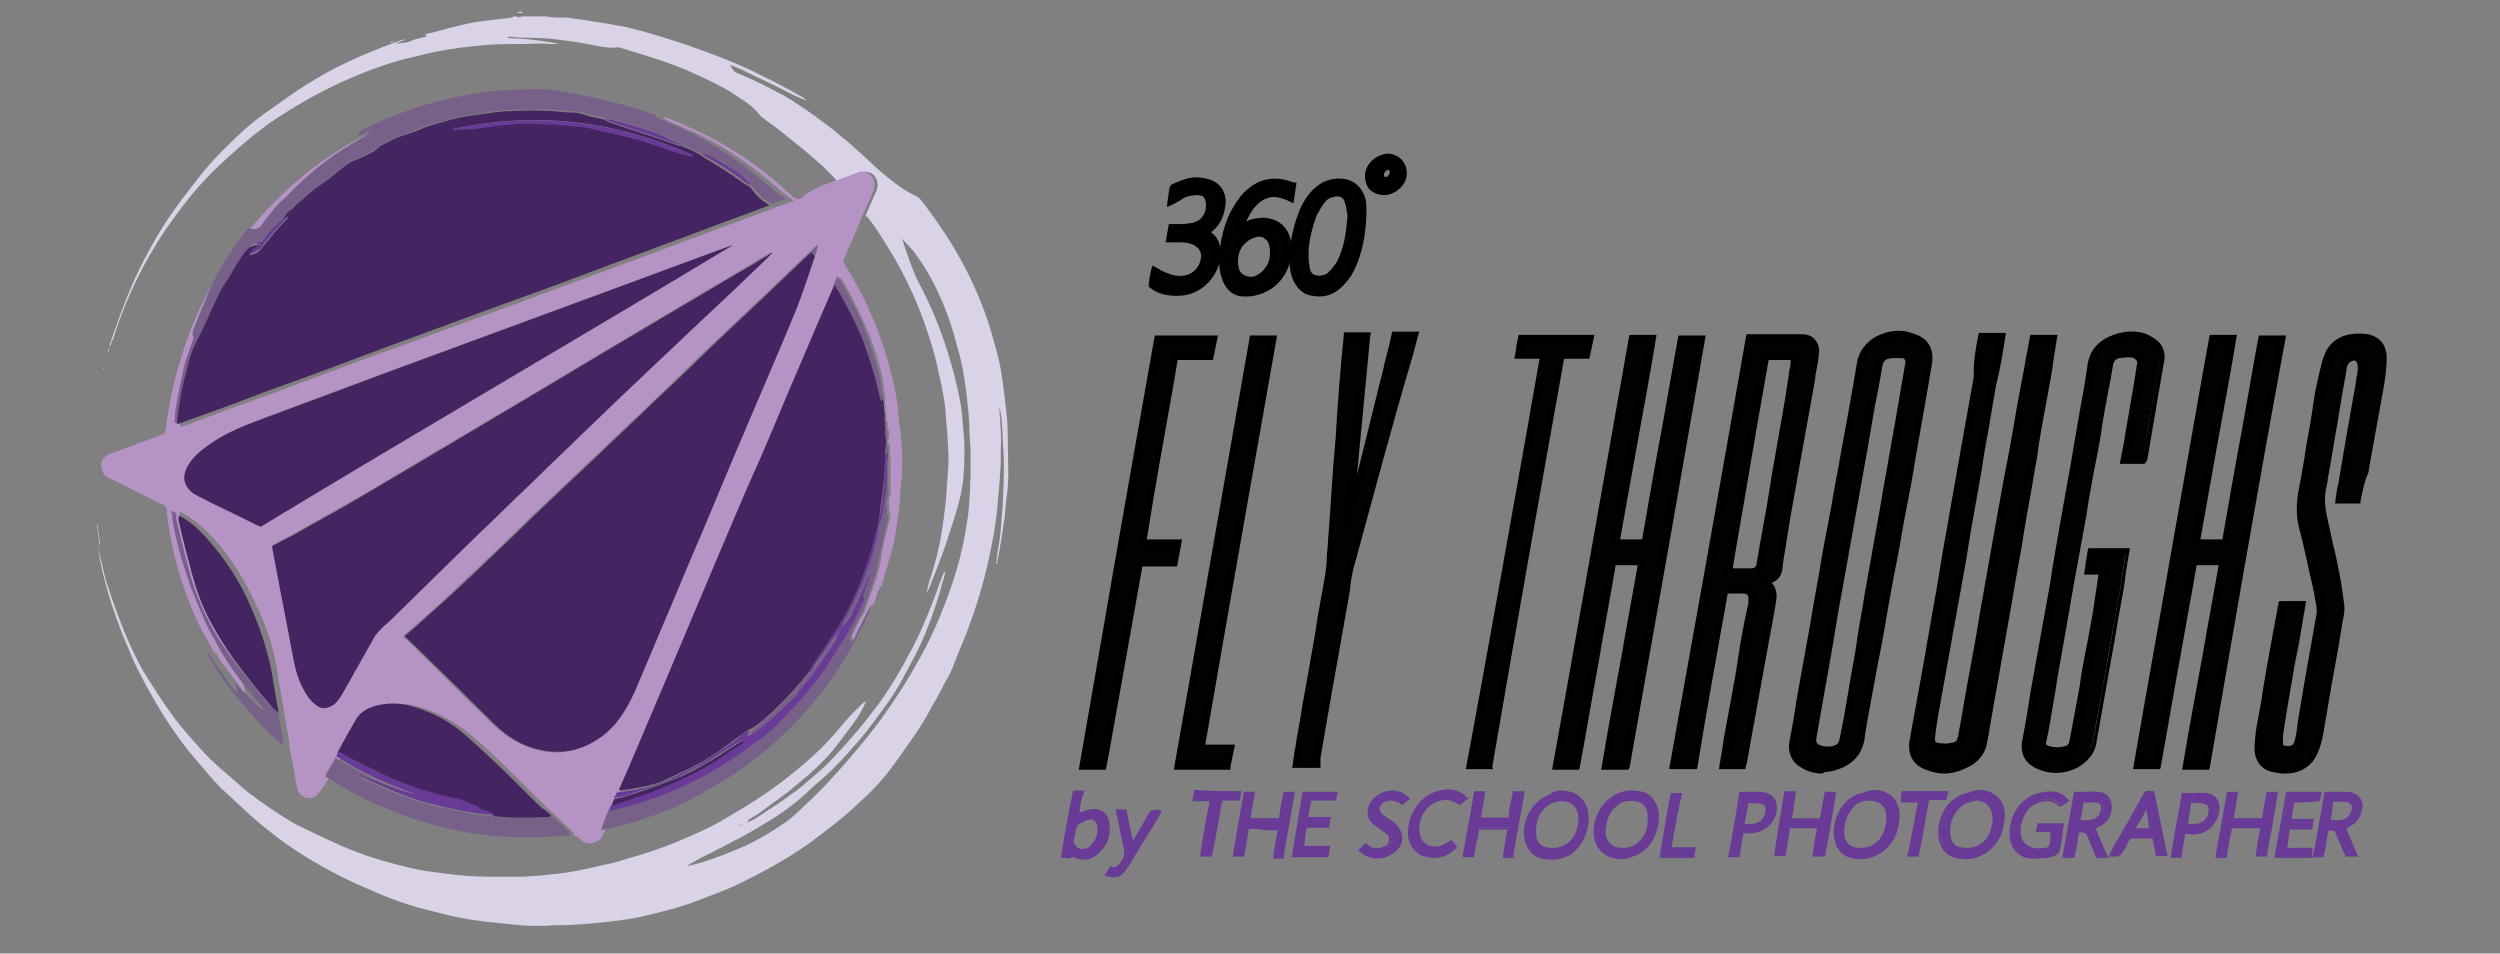 <?xml version="1.0" encoding="utf-8"?>
<!-- Generator: Adobe Illustrator 26.1.0, SVG Export Plug-In . SVG Version: 6.00 Build 0)  -->
<svg version="1.1" id="Layer_1" xmlns="http://www.w3.org/2000/svg" xmlns:xlink="http://www.w3.org/1999/xlink" x="0px" y="0px"
	 viewBox="0 0 397.2 151.5" style="enable-background:new 0 0 397.2 151.5;" xml:space="preserve">
<rect x="0" y="0" width="397.2" height="151.5" fill="#808080" stroke="none"/>
<style type="text/css">
	.st0{fill:#DAD2E6;}
	.st1{fill:#FEFDFE;}
	.st2{fill:#B594C5;}
	.st3{fill:#020202;}
	.st4{fill:#776189;}
	.st5{fill:#693B97;}
	.st6{fill:#442461;}
</style>
<g>
	<g>
		<path class="st0" d="M118.6,130.7c0.5-0.2,1.1-0.4,1.5-0.7c1.9-1.3,3.8-2.4,5.6-3.8c1.3-0.8,2.4-1.9,3.6-2.9
			c0.8-0.7,1.8-1.5,2.5-2.3c0.9-0.9,1.9-2,2.7-2.9c0.6-0.7,1.3-1.5,1.9-2.2c1.2-1.4,2.2-2.8,3.3-4.2c1.8-2.5,3.4-5.2,4.8-7.9
			c1.6-2.9,2.9-6,4.1-9.2c0.4-1.2,0.8-2.3,1.3-3.5c0-0.1,0.1-0.2,0.3-0.3c-0.1,0.5-0.2,1.1-0.4,1.5c-0.7,2.8-1.7,5.7-2.8,8.4
			c-0.9,2.2-2.1,4.4-3.3,6.6c-0.8,1.6-1.9,3.3-2.9,4.7c-1.3,1.8-2.6,3.6-4.1,5.4c-1.4,1.6-2.8,3.2-4.3,4.7s-3.1,2.7-4.5,4.1
			c-2,1.8-4.2,3.4-6.5,4.7c-1.5,0.9-3.1,1.9-4.6,2.6c-2.3,1.3-4.6,2.3-6.9,3.6c-0.2,0.1-0.4,0.3-0.6,0.4v0.1
			c0.6-0.2,1.3-0.3,1.9-0.5c2.4-0.7,4.8-1.7,7.2-2.7c2.3-1.1,4.5-2.4,6.6-3.9c0.7-0.5,1.5-1.2,2.2-1.9c1.3-1.3,2.6-2.4,3.8-3.7
			c1.7-1.8,3.3-3.6,4.8-5.4c2.7-3.1,5.1-6.4,7.3-9.8c1.1-1.7,2.1-3.5,3.2-5.4c2.2-4,3.9-8.2,5.3-12.5c0.7-2.2,1.3-4.5,1.7-6.8
			c0.2-1.4,0.5-2.6,0.6-4c0.2-1.8,0.2-3.6,0.3-5.3c0-1.3,0-2.5,0-3.9s-0.2-2.7-0.2-4.2c-0.1-1.2-0.1-2.4-0.3-3.6
			c-0.1-1.4-0.3-2.6-0.5-4c-0.3-1.7-0.6-3.3-1.1-4.9c-0.6-2.4-1.4-4.8-2.4-7.2c-1.1-2.5-2.3-4.9-4-7.2c-0.7-1.1-1.7-2-2.5-2.9l0,0
			l0,0c0,0,0,0,0.1,0.1c0.1,0.4,0.3,0.7,0.4,1.2c0.5,1.4,0.9,2.7,1.5,4.1c0.4,1.1,0.9,2,1.4,2.9c1.8,3.6,3.3,7.4,4.4,11.3
			c0.6,2,1.1,4,1.5,6.1c0.3,1.4,0.4,2.8,0.5,4.3c0.2,1.8,0.3,3.6,0.2,5.4c0,2.3-0.3,4.6-0.9,6.8c-0.6,2.2-1.4,4.5-2.1,6.7
			c-0.8,2.3-1.7,4.5-2.6,6.8c-0.1,0.2-0.3,0.5-0.4,0.7l0,0c0.1-0.5,0.3-1.2,0.4-1.7c0.9-2.6,1.6-5.3,2-7.9c0.3-1.7,0.5-3.5,0.7-5.3
			c0.1-1.5,0.2-2.8,0.3-4.3c0.1-0.9,0.1-1.9,0.1-2.8c-0.1-1.9-0.2-3.8-0.4-5.8c-0.1-2.4-0.6-4.8-1.2-7.3c-0.5-2.7-1.4-5.4-2.3-8
			c-1.3-3.6-2.9-7-4.8-10.3c-1.3-2.1-2.5-4.2-4-6.1c-0.1-0.2-0.3-0.3-0.5-0.4c0.6-1.4,1.2-2.7,1.8-4.1c0.3-0.8,0.1-1.9-0.5-2.4
			c-0.5-0.5-1.3-0.6-2-0.4c-1.3,0.4-2.6,0.9-3.9,1.4c-0.1-0.2-0.2-0.4-0.3-0.5c-0.9-0.9-1.8-1.9-2.8-2.7c-2-1.8-4.1-3.4-6.2-5.1
			c-0.7-0.6-1.6-1.1-2.3-1.7c-0.1-0.1-0.3-0.2-0.4-0.3c-1.1-1.5-2.4-2.3-3.9-3.3c-2.1-1.4-4.4-2.5-6.7-3.5c-2.5-1.2-5.2-2.1-7.8-2.9
			c-1.3-0.4-2.5-0.8-3.9-1.2c-0.1,0-0.2-0.1-0.2-0.1c-1.9,0.3-3.7-0.3-5.6-0.6c-1.2-0.2-2.2-0.4-3.4-0.5C87.5,6.1,85.5,6,83.5,6
			c-0.9,0-1.9-0.1-2.8-0.2c0,0.1,0,0.1,0,0.2c0.2,0,0.5,0.1,0.7,0.1c2,0,4,0.3,6,0.6c0.4,0.1,0.9,0.1,1.4,0.3c-0.4,0-0.9,0-1.4,0
			s-1.1-0.1-1.6-0.1C83.9,7,82.4,7,81,7c-1.8,0-3.6,0.1-5.4,0.3c-3.2,0.3-6.2,0.8-9.3,1.6c-3.7,0.8-7.4,2.1-10.8,3.6
			c-4.4,1.9-8.6,4.3-12.6,7c-1.8,1.3-3.4,2.6-5,4c-1.8,1.6-3.5,3.1-5.1,4.8c-1.8,1.9-3.5,4-5,6.1c-1.9,2.5-3.6,5.3-5.1,8.1
			c-1.9,3.6-3.5,7.4-4.7,11.3c-0.1,0.2-0.2,0.5-0.4,0.7c0-0.2,0.1-0.3,0.1-0.5c1.2-3.5,2.4-6.9,4-10.3c1.8-3.8,3.9-7.5,6.3-10.8
			c1.3-1.8,2.6-3.4,3.9-5.1c2-2.5,4.2-4.7,6.5-6.8c1.7-1.6,3.5-2.9,5.4-4.2c2.2-1.6,4.5-3.2,6.8-4.5c2.3-1.4,4.7-2.5,7.2-3.6
			c1.9-0.8,3.9-1.6,5.9-2.3c0.3-0.1,0.6-0.1,0.9-0.2l0,0c-0.4,0.2-0.7,0.3-1.2,0.5C63.2,6.8,63,6.9,62.8,7c-0.1,0-0.1,0-0.2,0
			c0,0,0,0,0,0.1L62.7,7c0.8-0.2,1.8-0.1,2.6-0.5c0.6-0.3,1.4-0.4,2.1-0.6c0.1,0,0.3-0.1,0.4-0.2c-0.1-0.1-0.2-0.1-0.3-0.2
			C68,5.3,68.6,5.2,69,5.1c2.6-0.7,5.4-1.5,8.1-1.8c1.4-0.2,2.8-0.3,4.2-0.5c0.1,0,0.2-0.2,0.4-0.2c0.1,0,0.2,0,0.3,0
			c0.3,0.2,0.6,0.2,0.9,0c0.1,0,0.2,0,0.3,0h0.1c1.3,0,2.5,0,3.7,0c0.1,0,0.2,0.1,0.3,0.1c0.9,0.1,1.8,0.1,2.7,0.1
			c0.7,0.1,1.6,0.2,2.3,0.3c1.3,0.2,2.5,0.4,3.8,0.6c1.6,0.3,3.2,0.5,4.6,0.9c2.7,0.7,5.6,1.6,8.3,2.5c3.5,1.2,6.9,2.5,10.2,4
			c2.8,1.4,5.7,2.8,8.4,4.4c0.2,0.1,0.3,0.3,0.5,0.5l0,0c-0.8-0.4-1.8-0.7-2.6-1.2c-2.5-1.3-5-2.4-7.6-3.7c-0.6-0.3-1.2-0.5-1.9-0.8
			c0.3,0.5,0.5,1.1,1.1,1.3c1.3,0.5,2.5,1.1,3.8,1.7c1.3,0.6,2.4,1.3,3.7,1.9c2.3,1.4,4.5,2.9,6.7,4.6c1.3,0.9,2.4,2,3.6,2.9
			c1.6,1.4,3.1,2.8,4.6,4.2c1.9,1.6,3.8,3.2,6.1,4.3c0.5,0.2,0.8,0.7,1.3,1.3c2.3,3.1,4.4,6.2,6.2,9.6c1.7,3.2,3.1,6.5,4.2,10
			c0.6,2.2,1.3,4.3,1.7,6.6c0.3,1.7,0.5,3.4,0.7,5.1s0.4,3.3,0.4,4.9c0,2.3,0.1,4.6,0.1,6.9c0,1.5-0.2,3.1-0.4,4.5
			c-0.1,0.9-0.1,1.9-0.3,2.8c-0.2,1.7-0.5,3.4-0.8,5.1c-0.1,0.5-0.2,0.9-0.3,1.5h-0.1c0-0.4,0.1-0.7,0.1-1.2
			c0.2-1.4,0.5-2.7,0.6-4.2c0.1-1.3,0.2-2.5,0.3-3.8c0.1-2.1,0.2-4.2,0.2-6.3c0-1.5-0.1-2.8-0.2-4.3c0-0.8-0.1-1.6-0.1-2.4
			c-0.1-0.9-0.2-1.8-0.4-2.7c0,0.3,0,0.5,0,0.8c0.2,2.1,0.3,4.2,0.2,6.3c0,0.6,0,1.3,0,1.9c-0.1,1.8-0.2,3.5-0.4,5.3
			c-0.1,1.3-0.2,2.6-0.4,3.9c-0.2,1.6-0.5,3.2-0.8,4.6c-0.8,4-1.9,7.9-3.3,11.7c-0.7,2.1-1.7,4.2-2.5,6.3c-0.4,1.1-0.8,2-1.4,2.9
			c-0.8,1.7-1.8,3.3-2.6,4.8s-1.7,2.9-2.7,4.3c-1.4,2-2.7,3.9-4.2,5.8c-1.4,1.7-2.9,3.2-4.5,4.6c-2.4,2.3-5.1,4.3-7.8,6.3
			c-3.7,2.6-7.6,4.7-11.6,6.6c-1.9,0.9-4,1.6-6,2.4c-2.8,1.1-5.8,1.8-8.7,2.5c-1.7,0.4-3.4,0.6-5,0.8c-1.8,0.2-3.7,0.4-5.5,0.5
			c-1.2,0.1-2.4,0.1-3.6,0.1c-0.5,0-0.9,0.1-1.5,0.1c-1.3,0-2.6,0-3.9-0.1c-1.9-0.2-3.9-0.4-5.8-0.6c-2.5-0.3-5-0.8-7.6-1.5
			c-3.5-0.8-6.8-1.9-10.1-3.4c-1.7-0.7-3.5-1.5-5.2-2.4c-3.8-1.9-7.5-4.2-10.8-6.8c-1.4-1.1-2.6-2.1-3.9-3.3
			c-1.4-1.3-2.7-2.5-4.1-3.8c-1.4-1.4-2.5-2.8-3.8-4.3c-2-2.3-3.8-4.8-5.5-7.5c-0.9-1.5-1.8-3.1-2.6-4.5c-0.8-1.6-1.7-3.1-2.3-4.7
			c-1.2-2.7-2.3-5.5-3.2-8.3c-0.8-2.6-1.6-5.4-2-8.1c0-0.3-0.1-0.6-0.2-0.8h0.1c0.1,0.6,0.3,1.3,0.4,1.8c0.4,1.6,0.7,3.3,1.3,4.8
			c0.7,2.3,1.6,4.6,2.5,6.9c1.2,2.8,2.5,5.6,4.2,8.1c1.2,1.9,2.4,3.7,3.8,5.6c0.7,0.9,1.5,1.9,2.3,2.8c1.1,1.2,2.1,2.4,3.2,3.5
			c1.5,1.5,3.1,2.7,4.6,4.1c1.9,1.7,4.1,3.2,6.2,4.6c1.3,0.8,2.6,1.7,4,2.3c2.7,1.3,5.5,2.7,8.4,3.8c2.8,1.1,5.8,1.9,8.7,2.6
			c1.6,0.4,3.3,0.6,4.8,0.8s3.2,0.4,4.8,0.5s3.5,0.1,5.2,0.1c1.1,0,2,0,3.1,0c1.6-0.1,3.2-0.2,4.6-0.4c2.5-0.2,4.9-0.7,7.4-1.3
			c1.5-0.3,2.8-0.6,4.3-1.1c2.6-0.7,5.3-1.6,7.8-2.6c2.8-1.2,5.7-2.4,8.3-4c2-1.2,3.9-2.3,5.8-3.6c1.8-1.2,3.5-2.5,5.2-3.9
			c1.9-1.5,3.7-3.2,5.3-4.9c1.2-1.3,2.2-2.6,3.4-3.9c0.6-0.6,1.3-1.3,1.9-1.9c0.1-0.1,0.3-0.2,0.5-0.2l0,0c-0.5,0.9-0.9,1.9-1.5,2.7
			c-1.1,1.5-2.1,2.9-3.3,4.4c-0.8,1.1-1.8,2.1-2.8,3.1c-1.4,1.3-2.8,2.5-4.4,3.8c-1.6,1.3-3.2,2.3-4.7,3.5c-0.6,0.5-1.5,0.8-2.1,1.4
			C119,130.3,118.8,130.5,118.6,130.7c-0.1,0-0.3,0.1-0.4,0.1c-0.3,0.1-0.6,0.3-0.9,0.4c0,0.1,0.1,0.1,0.1,0.2
			c0.3-0.2,0.5-0.4,0.8-0.6C118.3,130.8,118.5,130.7,118.6,130.7z M62.1,6.7c0.1,0,0.2,0,0.3,0V6.6C62.2,6.6,62.2,6.6,62.1,6.7
			c-0.1,0-0.1,0-0.2,0v0.1C62,6.8,62,6.7,62.1,6.7z M116.9,131.6L116.9,131.6C117,131.7,117,131.7,116.9,131.6
			C117,131.6,117,131.6,116.9,131.6C117,131.6,116.9,131.6,116.9,131.6z"/>
		<path class="st1" d="M83.1,1.9c-0.3,0.2-0.6,0.2-0.9,0C82.5,1.9,82.8,1.9,83.1,1.9z"/>
		<path class="st1" d="M83.5,1.9L83.5,1.9C83.4,1.9,83.4,1.9,83.5,1.9z"/>
		<path class="st2" d="M132.4,28.8c1.3-0.4,2.6-0.9,3.9-1.4c0.7-0.3,1.4-0.1,2,0.4s0.8,1.6,0.5,2.4c-0.5,1.4-1.2,2.7-1.8,4.1
			c-0.9,2.3-1.9,4.5-2.9,6.8c-0.2,0.3-0.1,0.6,0.1,0.9c2.9,4.6,5.2,9.6,6.7,14.8c0.8,2.7,1.5,5.6,1.8,8.4c0.1,0.9,0.1,2,0.3,2.9
			c0.3,2.3,0.4,4.5,0.3,6.8c0,0.8-0.1,1.7-0.2,2.5c-0.1,0.6-0.1,1.3-0.1,1.8c-0.1,1.1-0.2,2.2-0.4,3.3c-0.2,1.3-0.3,2.5-0.6,3.7
			c-0.5,2.3-1.3,4.5-1.9,6.7c0,0.1-0.1,0.2-0.2,0.3c-0.1,0.1-0.4,0.2-0.1,0.4c0,0.1-0.1,0.2-0.1,0.3c-0.1,0-0.2,0-0.2,0.1
			c-0.2,0.6-0.4,1.2-0.6,1.8l0,0c-0.1,0.1-0.2,0.2-0.3,0.3c-0.7,1.4-1.4,2.8-2.1,4.2c-0.2,0.5-0.4,1.1-0.9,1.4
			c-0.1-0.2-0.2-0.3-0.3-0.5c0.4-0.9,0.9-2,1.4-2.9c0.2-0.5,0.7-0.9,0.8-1.5c0.9-2.7,2.1-5.3,2.5-8.2c0.3-2,0.8-3.9,1.3-5.8
			c0.1-0.5,0.3-0.9,0-1.5c-0.1-0.1-0.1-0.2,0-0.3c0.1-0.7-0.3-1.5,0.1-2.2c0.2-0.5,0.1-1.2,0.1-1.8c0-1.4,0-2.6,0-4
			c0-0.2-0.1-0.4-0.1-0.6s0-0.5,0-0.7c0-0.3,0-0.6,0-0.9c0-0.2-0.1-0.4-0.3-0.4c0-0.2,0-0.4,0-0.5c0.3-0.4,0.2-1.5-0.1-2
			c0-0.1,0-0.2,0-0.3c0.2-0.2,0.2-0.4-0.1-0.5c0-0.2,0-0.4,0-0.6c0.2-0.2,0-0.2-0.1-0.3c0-0.5-0.1-1.2-0.1-1.7
			c0-0.1-0.1-0.2-0.1-0.3s0-0.2,0-0.3c0-0.2,0.1-0.4,0.1-0.6c-0.3-1.3-0.3-2.5-0.6-3.8c-0.5-2.1-1.1-4.1-1.9-6.1
			c-1.2-2.9-2.6-5.9-4.2-8.6c-0.1-0.2-0.3-0.5-0.6-0.8c-0.2,0.5-0.3,0.8-0.5,1.3c-1.9,4.5-3.8,8.9-5.8,13.5
			c-2.1,4.8-4.2,9.8-6.2,14.6c-2.4,5.6-4.7,11.2-7.2,16.7c-2.2,5.3-4.5,10.6-6.7,15.9c-2.3,5.5-4.7,11-7,16.5
			c-0.5,1.3-1.1,2.5-1.6,3.7c-0.1,0.3-0.2,0.6-0.3,0.9s-0.3,0.6-0.4,0.9c-0.1,0.3-0.3,0.6-0.4,0.9c-0.3,0.6-0.6,1.3-0.8,1.9
			c-0.2,0.4-0.3,0.8-0.4,1.3c-0.1,0.2-0.3,0.5-0.4,0.7c-0.1,0.4-0.4,0.6-0.7,0.8c-1.1,0.6-2,0.5-2.9-0.3c-0.2-0.2-0.4-0.5-0.8-0.5
			c-0.1-0.2-0.1-0.4-0.2-0.5c-0.3-0.3-0.6-0.6-0.9-0.9c-0.6-0.5-1.2-1.2-1.8-1.7c-0.4-0.4-0.8-0.8-1.4-1.3c-2.2-2.1-4.3-4.3-6.5-6.4
			c-1.7-1.7-3.5-3.4-5.3-4.9c-1.9-1.7-4-2.9-6.3-4c-2.3-0.9-4.6-1.6-7.2-1.2c-1.8,0.3-3.4,1.1-4.3,2.5c-1.1,1.7-2,3.5-2.9,5.2
			c-0.2,0.3-0.3,0.6-0.5,0.9c-0.4,0.7-0.8,1.4-1.2,2.1c-0.1,0.3-0.3,0.6-0.4,0.8c-0.4,0.6-0.7,1.2-1.2,1.8c-0.1,0.2-0.2,0.4-0.4,0.6
			c-0.4,0.7-1.3,1.2-2.2,0.9c-0.8-0.2-1.3-0.8-1.4-1.6c-0.3-1.2-0.4-2.4-0.7-3.7c-0.2-1.1-0.4-2.1-0.6-3.1c0-0.1,0.1-0.1,0.1-0.2
			c-0.3-1.7-0.6-3.4-0.9-5.1c0-0.3-0.1-0.5-0.1-0.8c-0.3-1.8-0.7-3.6-0.9-5.4c-0.6-3.8-1.8-7.5-3.5-10.9c-1.8-3.8-3.9-7.4-6.7-10.4
			c-1.4-1.5-2.8-2.8-4.6-3.8c-0.2-0.1-0.5-0.3-0.8-0.5c0.1,0.5,0.1,0.9,0.2,1.3c0.1,1.8,0.5,3.5,1.1,5.2c0.5,1.9,1.1,3.8,1.8,5.7
			c0.6,1.9,1.5,3.7,2.3,5.5c0.7,1.6,1.6,3.1,2.4,4.5c0.7,1.3,1.6,2.5,2.4,3.7c1.4,1.8,2.7,3.7,4.3,5.3c0.1,0.1,0.1,0.3,0.2,0.4
			c-0.1,0-0.1,0.1-0.2,0.1c-0.8-0.5-1.5-1.4-2.1-2c-0.7-0.7-1.4-1.4-2.1-2.1c0,0-0.1,0-0.1,0.1c0.1,0.3,0.2,0.7,0.3,1.2
			c-0.1-0.1-0.2-0.1-0.3-0.2c-1.2-1.6-2.3-3.2-3.5-4.7c-0.3-0.4-0.5-0.8-0.8-1.4c0,0-0.2,0-0.3,0c-0.7-1.4-1.6-2.8-2.3-4.2
			c-1.4-2.8-2.5-5.8-3.4-8.8c-0.7-2.6-1.4-5.3-1.7-8c-0.1-0.6-0.2-1.3-0.2-1.9c0-0.3-0.2-0.4-0.4-0.6c-1.3-0.6-2.5-1.3-3.8-1.9
			c-1.7-0.8-3.4-1.8-5.1-2.5c-0.7-0.3-0.9-0.9-1.1-1.6c-0.2-1.1,0.5-1.9,1.4-2.2c1.6-0.6,3.3-1.2,4.9-1.8c1.3-0.5,2.6-0.9,3.8-1.5
			c0.4-2.4,0.7-4.8,1.3-7.2c0.3-1.6,0.8-3.2,1.3-4.8c1.1-3.8,2.6-7.3,4.4-10.7c1.7-3.3,3.8-6.3,6.1-9.2c1.6-2,3.4-3.9,5.2-5.7
			c3.2-3.1,6.6-5.7,10.4-8C56,22.6,57,22,58,21.5c-0.1,0.2-0.2,0.4-0.4,0.8c0.6-0.3,1.2-0.5,1.8-0.8c0.2,0.4-0.1,0.5-0.3,0.6
			c-1.3,0.7-2.5,1.4-3.7,2.2c-3.2,2-6.1,4.4-8.7,7.2c-0.5,0.5-1.2,0.9-1.6,1.5c-0.9,1.1-1.8,2.1-2.6,3.3c-0.5,0.6-1.1,0.8-1.8,0.6
			c-0.3-0.1-0.4,0-0.6,0.2c-0.8,1.2-1.8,2.3-2.5,3.5c-1.3,1.8-2.4,3.7-3.3,5.8c-0.9,2.2-1.9,4.4-2.7,6.6c-0.1,0.3-0.3,0.6,0,1.1
			c0.1,0.1,0,0.3,0,0.4c-0.6,1.8-1.4,3.6-1.7,5.5c-0.4,2.1-0.7,4.3-1.2,6.4c-0.1,0.4-0.1,0.8-0.1,1.4c0.3-0.1,0.6-0.1,0.8-0.2
			c0.3-0.1,0.6-0.2,0.9-0.3c4.4-1.7,8.8-3.3,13.3-4.9c6.7-2.5,13.5-5.1,20.3-7.5c6-2.2,12-4.4,18-6.6c4.7-1.8,9.4-3.5,14.1-5.2
			c5.4-2,10.7-4,16.1-6c3.9-1.5,7.9-2.9,11.8-4.4c0.7-0.2,1.4-0.5,2.2-0.8c-0.4-0.3-0.7-0.6-1.1-0.8c-1.8-1.5-3.5-3.1-5.4-4.4
			c-2.5-2-5.3-3.7-8.1-5.1c-1.8-0.9-3.8-1.7-5.6-2.5c-0.2-0.1-0.4-0.2-0.4-0.5c1.2,0.4,2.4,0.8,3.5,1.4c3.7,1.6,7.3,3.6,10.5,5.9
			c2.3,1.6,4.4,3.4,6.4,5.3c0.4,0.4,0.8,0.5,1.5,0.3C128.2,30.4,130.3,29.6,132.4,28.8z M122.7,40.1c-0.2,0.1-0.4,0.1-0.5,0.2
			c-1.7,0.9-3.3,1.9-4.9,2.9c-7.2,4.2-14.4,8.5-21.6,12.8c-6.4,3.8-12.8,7.7-19.3,11.5c-5.6,3.3-11.2,6.6-16.7,9.9
			c-4.3,2.5-8.6,4.9-13,7.4c-1.1,0.6-2.2,1.2-3.4,1.8c0,0.2,0,0.3,0.1,0.5c0.1,0.7,0.3,1.5,0.4,2.1c0.9,4.9,1.9,9.8,2.8,14.7
			c0.4,2.2,1.1,4.4,2.3,6.4c0.4,0.6,0.8,1.2,1.5,1.6c0.8,0.6,1.7,0.6,2.5,0c0.6-0.4,1.2-1.1,1.5-1.7c1.8-3.2,3.5-6.2,5.3-9.4
			c0.2-0.3,0.3-0.5,0.6-0.7c0.6-0.5,1.3-1.1,1.8-1.7c3.5-3.4,6.8-6.7,10.3-10.1c2.1-2,4.2-4.1,6.3-6.1c2-1.9,4-3.8,6-5.8
			c2-1.9,4-3.8,6-5.8s4.1-3.9,6.1-5.9c2-1.9,4-3.8,6-5.7c3.1-2.9,6.1-5.8,9.2-8.7c2.4-2.3,4.8-4.6,7.3-6.9
			C120.4,42.4,121.5,41.3,122.7,40.1C122.8,40.1,122.8,40.1,122.7,40.1C122.8,40.1,122.7,40.1,122.7,40.1z M129.5,40.6
			c0.2-0.5,0.4-1.1,0.4-1.8c-0.4,0.4-0.7,0.7-1.1,1.1c-0.2,0.2-0.5,0.4-0.7,0.6c-2.2,2.1-4.4,4.2-6.6,6.3c-3.1,2.9-6.1,5.8-9.2,8.7
			c-2,1.9-4,3.8-6,5.8c-2,1.9-4,3.9-6.1,5.8c-2,1.9-4,3.8-6,5.7c-3.1,2.9-6.2,5.9-9.3,8.8c-2,1.9-3.9,3.8-5.9,5.7
			c-2.5,2.4-5,4.7-7.6,7.2c-1.9,1.8-3.9,3.5-5.8,5.2c-0.5,0.4-1.1,0.9-1.6,1.4c0.6,0.6,1.3,1.2,1.8,1.7c4,4,8,7.9,12.1,11.9
			c1.6,1.6,3.4,2.9,5.5,3.8c4,1.7,7.9,1.4,11.5-1.2c2.6-1.8,4.3-4.4,5.6-7.3c2-4.6,3.9-9.3,5.9-13.9c2.2-5.3,4.5-10.5,6.7-15.9
			c2.2-5.2,4.4-10.3,6.5-15.4c2.3-5.4,4.6-10.7,6.8-16.1C127.7,46.1,128.6,43.2,129.5,40.6z M116.5,38.9c-0.1,0-0.3,0.1-0.4,0.1
			c-6.3,2.3-12.6,4.7-19,7c-6.3,2.3-12.7,4.7-19,7c-5.5,2-10.8,4-16.3,6c-6.5,2.4-13,4.8-19.6,7.3c-3.1,1.2-6.1,2.3-8.8,4.2
			c-1.4,0.9-2.6,2-3.5,3.5c-0.9,1.7-0.5,3.3,0.9,4.3c0.3,0.2,0.7,0.5,1.1,0.6c2.9,1.5,5.8,2.8,8.7,4.3c0.3,0.2,0.6,0.3,0.9,0.4
			C66.4,68.6,91.5,54,116.5,38.9z M116.8,38.9C116.8,38.9,116.8,38.8,116.8,38.9C116.8,38.8,116.8,38.9,116.8,38.9L116.8,38.9
			L116.8,38.9z"/>
		<g>
			<path class="st3" d="M277.9,53.5c2.8,0,5.6,0,8.4,0c1.6,0,2.4,1.1,2.2,2.5c-0.1,1.4-0.4,2.6-0.6,4c-0.7,4.1-1.5,8.2-2.2,12.2
				c-0.8,4.8-1.8,9.7-2.5,14.5c-0.2,1.1-0.4,2.3-0.5,3.4c-0.1,0.9-0.6,1.7-1.7,2c-0.1,0.1-0.3,0.1-0.5,0.2c1.5,0.8,1.4,2.2,1.1,3.6
				c-0.6,3.8-1.4,7.3-2,11.1c-0.7,4.6-1.7,9.1-2.4,13.8c0,0.3-0.1,0.5-0.2,0.8c-0.9,0-2.1,0-3.2,0c0.2-1.6,0.5-2.9,0.7-4.4
				c0.7-4.3,1.6-8.7,2.3-13c0.4-2.6,0.9-5.3,1.5-7.9c0.1-0.3,0.1-0.7,0.1-1.1c0-0.8-0.4-1.4-1.4-1.5c-0.9,0-2,0-2.9,0
				c-1.7,9.3-3.3,18.6-4.9,27.9c-1.1,0-2.1,0-3.3,0C269.9,99,273.9,76.3,277.9,53.5z M274.7,90.8c1.3,0,2.3,0,3.6,0
				c0.8,0,1.4-0.4,1.5-1.4c0.7-4.3,1.6-8.5,2.2-12.7c0.9-5.5,2-11,2.8-16.5c0.1-0.8,0.3-1.9,0.4-2.7c0.1-0.7-0.1-0.9-0.8-0.9
				c-0.5,0-0.9,0-1.6,0c-0.6,0-1.5,0-2.1,0C278.5,67.9,276.6,79.3,274.7,90.8z"/>
			<path d="M277.3,122.2h-4.2l0.1-0.6c0.1-0.8,0.3-1.6,0.4-2.4c0.1-0.7,0.2-1.3,0.3-2c0.4-2.2,0.8-4.3,1.2-6.5
				c0.4-2.2,0.8-4.3,1.1-6.5c0.4-2.8,1-5.7,1.5-8c0.1-0.3,0.1-0.7,0.1-1c0-0.6-0.2-0.9-0.9-0.9l-2.4,0c-1.6,9-3.3,18.2-4.8,27.5
				l-0.1,0.4h-4.4l0.1-0.6c4-22.2,8.1-45.2,12.1-68.1l0.1-0.4h8.8c0.9,0,1.6,0.3,2.1,0.9c0.5,0.6,0.7,1.4,0.6,2.2
				c-0.1,0.9-0.2,1.7-0.4,2.6c-0.1,0.5-0.2,0.9-0.2,1.4l-2.2,12.2c-0.3,1.5-0.5,3-0.8,4.5c-0.6,3.3-1.2,6.7-1.7,10
				c-0.2,1.1-0.4,2.3-0.5,3.4c-0.1,1.1-0.7,1.9-1.7,2.3c1,1.1,0.8,2.5,0.6,3.5c-0.3,1.9-0.7,3.7-1,5.5c-0.3,1.8-0.7,3.7-1,5.5
				c-0.4,2.2-0.8,4.4-1.2,6.6c-0.4,2.3-0.9,4.8-1.3,7.2c0,0.3-0.1,0.5-0.2,0.7L277.3,122.2z M274.3,121.1h2.3c0-0.1,0.1-0.2,0.1-0.3
				c0.4-2.5,0.8-5,1.3-7.3c0.4-2.1,0.8-4.4,1.1-6.6c0.3-1.9,0.7-3.7,1-5.6c0.3-1.8,0.7-3.6,1-5.5c0.2-1.3,0.3-2.4-0.9-3l-0.8-0.5
				l0.9-0.4c0.1-0.1,0.2-0.1,0.4-0.1l0.1-0.1l0.2,0c0.8-0.2,1.2-0.7,1.3-1.5c0.1-1.2,0.3-2.3,0.5-3.5c0.5-3.3,1.1-6.7,1.7-10
				c0.3-1.5,0.5-3,0.8-4.5l2.2-12.2c0.1-0.5,0.2-0.9,0.2-1.4c0.2-0.9,0.3-1.7,0.4-2.5c0.1-0.6,0-1.1-0.3-1.4
				c-0.3-0.4-0.8-0.5-1.3-0.5h-7.9c-3.9,22.6-8,45.2-11.9,67.1h2.3c1.6-9.3,3.2-18.5,4.8-27.5l0.1-0.4h3.4c1.2,0.1,1.9,0.8,1.9,2
				c0,0.5,0,0.9-0.1,1.3c-0.4,2.2-1,5.1-1.4,7.9c-0.4,2.1-0.8,4.3-1.2,6.5c-0.4,2.2-0.8,4.3-1.1,6.5c-0.1,0.7-0.2,1.3-0.3,2
				C274.5,119.9,274.4,120.5,274.3,121.1z M278.2,91.3H274l0.1-0.6c0.6-3.4,1.2-6.8,1.7-10.1c1.4-7.9,2.7-16.1,4.2-24.2l0.1-0.4h4.1
				c0.4,0,0.8,0,1.1,0.4c0.3,0.3,0.3,0.8,0.2,1.2c-0.1,0.4-0.1,0.9-0.2,1.4c-0.1,0.5-0.2,0.9-0.2,1.3c-0.5,3.6-1.2,7.2-1.8,10.7
				c-0.3,1.9-0.7,3.9-1,5.8c-0.4,2.8-0.9,5.6-1.4,8.3c-0.3,1.5-0.5,3-0.8,4.5C280.1,90.7,279.4,91.3,278.2,91.3z M275.3,90.3h2.9
				c0.6,0,0.9-0.3,0.9-0.9c0.3-1.5,0.5-3,0.8-4.5c0.5-2.7,1-5.5,1.4-8.2c0.3-2,0.7-3.9,1-5.8c0.6-3.5,1.3-7.1,1.8-10.7
				c0.1-0.4,0.1-0.9,0.2-1.4c0.1-0.5,0.2-0.9,0.2-1.3c0-0.2,0-0.3,0-0.3c0,0-0.1,0-0.3,0h-3.2c-1.4,7.9-2.8,15.9-4.1,23.7
				C276.4,83.9,275.8,87.1,275.3,90.3z"/>
		</g>
		<g>
			<path class="st3" d="M289.6,122.4c-1.3,0-2.2-0.3-3.2-0.9c-1.3-0.7-1.8-2-1.6-3.4c0.7-4.2,1.5-8.5,2.2-12.6
				c0.8-4.8,1.8-9.8,2.6-14.6c0.8-5.1,1.9-10.3,2.7-15.5c0.7-4.6,1.7-9.1,2.4-13.8c0.2-1.3,0.4-2.3,0.6-3.6c0.3-1.9,1.4-3.2,2.9-4
				c1.8-0.8,3.6-1.1,5.4-0.4c2.2,0.6,3,2.2,2.6,4.5c-0.8,5.1-1.8,10.3-2.7,15.5c-0.8,5.1-1.9,10.3-2.7,15.5c-1.1,6-2.1,12-3.2,17.9
				c-0.6,3.7-1.4,7.2-1.9,10.9c-0.4,2.3-2,3.7-4.1,4.3C291.2,122.2,290.3,122.3,289.6,122.4z M290.1,119.2c0.3,0,0.5,0,0.7-0.1
				c1.3-0.2,1.7-0.5,1.9-1.8c0.2-0.9,0.3-2,0.5-2.9c0.7-4.3,1.6-8.6,2.3-13c0.7-4.6,1.7-9.2,2.4-13.9c0.8-4.8,1.8-9.8,2.6-14.6
				c0.8-4.9,1.8-10,2.6-14.9c0.1-0.7-0.2-1.4-0.8-1.5c-0.5-0.1-1.3-0.1-1.8-0.1c-1.4,0.1-1.9,0.6-2.1,2.1c-0.7,4.3-1.6,8.6-2.3,13
				c-1.4,7.6-2.7,15.3-4.1,22.9c-1.4,7.6-2.6,15.3-4.1,22.9c-0.2,0.9,0.1,1.5,0.9,1.8C289.6,119.2,289.9,119.2,290.1,119.2z"/>
			<path d="M289.6,122.9L289.6,122.9c-1.3,0-2.4-0.3-3.5-1c-1.4-0.8-2.1-2.3-1.8-4c0.4-2.2,0.8-4.3,1.1-6.5c0.4-2.1,0.7-4.1,1.1-6.1
				c0.4-2.4,0.9-4.8,1.3-7.3c0.4-2.5,0.9-5,1.3-7.4c0.4-2.6,0.9-5.2,1.4-7.7c0.5-2.5,0.9-5.2,1.4-7.7c0.4-2.2,0.8-4.4,1.2-6.6
				c0.4-2.3,0.9-4.8,1.3-7.2c0.1-0.6,0.2-1.2,0.3-1.8c0.1-0.6,0.2-1.2,0.3-1.8c0.3-2,1.5-3.5,3.2-4.4c2.1-1,4-1.1,5.8-0.4
				c2.4,0.7,3.4,2.5,2.9,5.1c-0.9,5.4-1.9,10.8-2.7,15.5c-0.4,2.6-0.9,5.2-1.4,7.7c-0.5,2.5-0.9,5.2-1.4,7.7
				c-0.6,2.9-1.1,5.8-1.6,8.6c-0.5,3.1-1.1,6.2-1.7,9.2c-0.2,1.3-0.5,2.6-0.7,3.8c-0.4,2.3-0.9,4.7-1.2,7c-0.4,2.3-2,4-4.4,4.7
				c-0.5,0.2-1.2,0.3-2,0.4L289.6,122.9z M301.6,53.6c-1,0-2,0.3-3.1,0.8c-1.4,0.7-2.4,1.9-2.6,3.6c-0.1,0.6-0.2,1.2-0.3,1.8
				c-0.1,0.6-0.2,1.1-0.3,1.7c-0.4,2.4-0.8,4.9-1.3,7.2c-0.4,2.1-0.8,4.4-1.1,6.6c-0.4,2.6-0.9,5.2-1.4,7.8
				c-0.5,2.5-0.9,5.2-1.4,7.7c-0.4,2.4-0.9,4.9-1.3,7.4c-0.4,2.4-0.9,4.9-1.3,7.2c-0.4,2-0.7,4.1-1.1,6.1c-0.4,2.2-0.8,4.4-1.1,6.5
				c-0.2,1.3,0.3,2.3,1.3,2.9c1,0.6,1.9,0.9,2.9,0.9l0.2,0c0.6-0.1,1.4-0.2,1.8-0.4c2.2-0.6,3.4-2,3.8-3.9c0.3-2.4,0.8-4.7,1.2-7
				c0.2-1.3,0.5-2.5,0.7-3.8c0.6-3,1.1-6.2,1.7-9.2c0.5-2.8,1-5.8,1.6-8.6c0.4-2.5,0.9-5.2,1.4-7.7c0.5-2.5,0.9-5.2,1.4-7.7
				c0.9-4.6,1.8-10.1,2.7-15.5c0.4-2.1-0.4-3.4-2.2-3.9C302.9,53.7,302.2,53.6,301.6,53.6z M290.1,119.7c-0.2,0-0.6,0-1.3-0.2
				c-1.1-0.4-1.5-1.2-1.3-2.4c1-5.1,1.9-10.2,2.7-15.3c0.4-2.5,0.9-5.1,1.3-7.6l4.1-22.9c0.4-2.4,0.8-4.7,1.2-7
				c0.4-2,0.7-3.9,1.1-5.9c0.2-1.7,1-2.4,2.6-2.5c0.6,0,1.3,0,1.9,0.1c0.9,0.1,1.4,1,1.3,2c-0.4,2.5-0.9,5-1.3,7.6
				c-0.4,2.5-0.9,5-1.3,7.4c-0.4,2.4-0.9,4.9-1.3,7.4c-0.4,2.4-0.9,4.9-1.3,7.2c-0.4,2.5-0.8,4.9-1.3,7.3c-0.4,2.2-0.8,4.4-1.1,6.6
				c-0.4,2.4-0.8,4.7-1.3,7.1c-0.4,2-0.7,3.9-1,5.9c-0.1,0.5-0.2,1-0.3,1.5c-0.1,0.5-0.2,1-0.3,1.5c-0.3,1.5-0.9,1.9-2.2,2.2
				C290.7,119.7,290.4,119.7,290.1,119.7z M300.6,56.9c-1.1,0.1-1.4,0.4-1.6,1.6c-0.3,2-0.7,4-1.1,5.9c-0.4,2.3-0.8,4.7-1.2,7
				l-4.1,22.9c-0.5,2.5-0.9,5.1-1.3,7.6c-0.9,5-1.8,10.2-2.7,15.3c-0.1,0.7,0,1,0.6,1.2c0.5,0.2,0.8,0.2,1,0.2c0.3,0,0.4,0,0.5,0
				l0.1,0c1.1-0.2,1.3-0.4,1.5-1.3c0.1-0.5,0.2-1,0.3-1.5c0.1-0.5,0.2-1,0.3-1.5c0.3-1.9,0.7-3.9,1-5.9c0.4-2.3,0.9-4.7,1.2-7.1
				c0.3-2.2,0.8-4.4,1.1-6.6c0.4-2.4,0.9-4.8,1.3-7.3c0.4-2.4,0.9-4.8,1.3-7.3c0.4-2.5,0.9-5,1.3-7.4c0.4-2.4,0.9-4.9,1.3-7.4
				c0.4-2.5,0.9-5.1,1.3-7.5c0.1-0.4,0-0.8-0.4-0.9C301.8,56.9,301.1,56.9,300.6,56.9z"/>
		</g>
		<g>
			<path class="st3" d="M350.5,121.7c-1.1,0-2.1,0-3.2,0c1.9-10.9,3.9-21.7,5.7-32.5c-1.6,0-3,0-4.6,0c-1.9,10.9-3.9,21.6-5.7,32.5
				c-1.1,0-2.1,0-3.2,0c4-22.7,8-45.5,12-68c1.1,0,2.1,0,3.2,0c-1.9,10.9-3.9,21.6-5.7,32.5c1.6,0,3,0,4.6,0
				c1.9-10.9,3.9-21.7,5.7-32.5c1.1,0,2.1,0,3.2,0C358.4,76.4,354.4,99.2,350.5,121.7z"/>
			<path d="M351,122.3h-4.3l0.1-0.6c1-6,2.1-11.9,3.2-17.9c0.8-4.7,1.7-9.4,2.5-14h-3.5c-0.9,5.3-1.9,10.5-2.8,15.7
				c-1,5.4-1.9,10.9-2.9,16.3l-0.1,0.4h-4.3l0.1-0.6c2.2-12.7,4.5-25.4,6.7-38.1c1.8-10,3.5-20,5.3-29.9l0.1-0.4h4.3l-0.1,0.6
				c-0.9,5.4-1.9,10.8-2.9,16.2c-0.9,5.2-1.9,10.5-2.8,15.7h3.5c1-5.8,2-11.6,3.1-17.4c0.9-4.9,1.7-9.8,2.6-14.6l0.1-0.4h4.3
				l-0.1,0.6c-4.6,24.9-8.8,49.4-12,68L351,122.3z M347.9,121.2h2.2c3.2-18.4,7.3-42.5,11.8-67h-2.2c-0.8,4.7-1.7,9.5-2.5,14.2
				c-1.1,5.9-2.1,11.9-3.2,17.9l-0.1,0.4h-5.7l0.1-0.6c0.9-5.5,1.9-10.9,2.9-16.3c0.9-5.2,1.9-10.4,2.8-15.6h-2.2
				c-1.7,9.8-3.5,19.6-5.2,29.5c-2.2,12.5-4.4,25-6.6,37.5h2.2c0.9-5.3,1.9-10.6,2.8-15.9c1-5.4,1.9-10.8,2.9-16.2l0.1-0.4h5.7
				l-0.1,0.6c-0.8,4.9-1.7,9.7-2.6,14.6C349.9,109.7,348.9,115.5,347.9,121.2z"/>
		</g>
		<g>
			<path class="st3" d="M259.2,53.7c1.1,0,2.1,0,3.2,0c-1.9,10.9-3.9,21.7-5.7,32.5c1.6,0,3,0,4.6,0c1.9-10.9,3.9-21.7,5.7-32.5
				c1.1,0,2.1,0,3.2,0c-4,22.8-8,45.5-12,68c-1.1,0-2.1,0-3.2,0c1.9-10.9,3.9-21.7,5.7-32.5c-1.6,0-3,0-4.6,0
				c-1.9,10.9-3.9,21.6-5.7,32.5c-1.1,0-2.1,0-3.2,0C251.4,99.1,255.2,76.4,259.2,53.7z"/>
			<path d="M258.7,122.3h-4.3l0.1-0.6c1-6,2.1-11.9,3.2-17.9c0.8-4.7,1.7-9.4,2.5-14h-3.5c-0.9,5.3-1.9,10.6-2.8,15.9
				c-1,5.4-1.9,10.8-2.9,16.2l-0.1,0.4h-4.3l0.1-0.6c3.1-17,6.1-34.3,9.1-51.1c1-5.7,2-11.3,3-17l0.1-0.4h4.3l-0.1,0.6
				c-1,6-2.1,12-3.2,18c-0.8,4.6-1.7,9.3-2.5,13.9h3.5c1-5.8,2-11.6,3.1-17.4c0.9-4.9,1.7-9.8,2.6-14.6l0.1-0.4h4.3l-0.1,0.6
				c-2.4,13.5-4.7,27-7.1,40.4c-1.6,9.2-3.3,18.5-4.9,27.7L258.7,122.3z M255.6,121.2h2.2c1.6-9.1,3.2-18.1,4.8-27.2
				c2.3-13.2,4.7-26.5,7-39.8h-2.2c-0.8,4.7-1.7,9.5-2.5,14.2c-1.1,5.9-2.1,11.9-3.2,17.9l-0.1,0.4h-5.7l0.1-0.6
				c0.8-4.8,1.7-9.7,2.6-14.5c1-5.8,2.1-11.6,3.1-17.4h-2.2c-1,5.5-1.9,11-2.9,16.5c-2.9,16.5-5.9,33.6-8.9,50.5h2.2
				c0.9-5.3,1.9-10.5,2.8-15.8c1-5.4,1.9-10.9,2.9-16.3l0.1-0.4h5.7l-0.1,0.6c-0.8,4.9-1.7,9.7-2.6,14.6
				C257.7,109.7,256.6,115.5,255.6,121.2z"/>
		</g>
		<g>
			<path class="st3" d="M314.8,53.5c1.1,0,2.1,0,3.2,0c-0.4,2.6-0.8,5.1-1.5,7.8c-0.7,4.3-1.6,8.6-2.3,13c-0.8,4.8-1.8,9.7-2.5,14.5
				c-0.7,4.6-1.7,9.2-2.4,13.9c-0.7,4.6-1.7,9.1-2.4,13.8c0,0.1,0,0.1,0,0.2c-0.3,1.6,0.3,1.9,1.6,2c0.5,0.1,1.1,0,1.7-0.1
				c0.8-0.1,1.1-0.4,1.4-1.4c1.1-6.4,2.3-12.9,3.4-19.2c1.4-7.3,2.6-14.7,4-21.9c1.1-6,2.1-12,3.2-17.9c0.2-1.5,0.5-2.9,0.7-4.4
				c1.1,0,2.1,0,3.2,0c-0.3,1.6-0.5,3.2-0.7,4.7c-0.7,4.6-1.7,9.1-2.4,13.8c-0.8,4.8-1.8,9.8-2.5,14.6c-0.8,4.8-1.8,9.8-2.6,14.6
				c-0.7,4.5-1.7,9.1-2.4,13.6c-0.1,0.8-0.3,1.9-0.5,2.7c-0.2,1.4-0.9,2.4-2.1,3.2c-2.1,1.4-4.3,1.7-6.7,0.7
				c-1.9-0.6-2.6-2.2-2.3-4.2c0.7-4.6,1.7-9.1,2.4-13.8c0.8-4.8,1.8-9.8,2.5-14.6c0.8-4.9,1.8-9.8,2.6-14.7
				c0.8-4.8,1.8-9.8,2.6-14.6C314,57.8,314.3,55.7,314.8,53.5z"/>
			<path d="M308.9,122.9c-0.9,0-1.9-0.2-2.9-0.6c-2-0.7-3-2.4-2.6-4.7c0.4-2.2,0.8-4.4,1.2-6.6c0.4-2.3,0.9-4.8,1.3-7.2
				c0.2-1.4,0.5-2.8,0.7-4.1c0.6-3.5,1.3-7.1,1.8-10.5c0.4-2.5,0.9-4.9,1.3-7.4c0.4-2.5,0.9-4.9,1.3-7.4c0.4-2.4,0.9-4.9,1.3-7.3
				c0.4-2.4,0.9-4.9,1.3-7.3c-0.1-1.9,0.2-4,0.7-6.5l0.1-0.4h4.3l-0.1,0.6c-0.4,2.6-0.8,5.1-1.5,7.9c-0.3,1.9-0.7,3.9-1,5.9
				c-0.4,2.3-0.9,4.7-1.2,7.1c-0.3,1.5-0.5,3-0.8,4.5c-0.6,3.3-1.2,6.7-1.7,10c-0.4,2.2-0.8,4.5-1.2,6.6c-0.4,2.4-0.9,4.8-1.3,7.3
				c-0.4,2.2-0.8,4.4-1.2,6.6c-0.4,2.3-0.9,4.8-1.2,7.2l0,0.1c-0.1,0.6-0.1,1,0,1.1c0.1,0.2,0.5,0.3,1.1,0.3c0.5,0.1,1,0,1.5-0.1
				c0.6-0.1,0.8-0.2,1-1c0.6-3.2,1.1-6.4,1.7-9.6c0.6-3.2,1.2-6.4,1.7-9.6c0.6-3.4,1.2-6.8,1.8-10.2c0.7-3.9,1.4-7.9,2.1-11.7
				c0.6-2.9,1.1-5.8,1.6-8.6c0.5-3.1,1.1-6.2,1.7-9.3c0.1-0.7,0.2-1.4,0.4-2.2c0.1-0.7,0.3-1.5,0.4-2.2l0.1-0.4h4.3l-0.1,0.6
				c-0.2,1.2-0.4,2.5-0.6,3.8l-0.1,0.9c-0.4,2.2-0.8,4.5-1.2,6.6c-0.4,2.3-0.9,4.7-1.2,7.2c-0.2,1.4-0.5,2.7-0.7,4.1
				c-0.6,3.5-1.3,7.1-1.8,10.5c-0.4,2.4-0.9,4.8-1.3,7.3c-0.4,2.5-0.9,5-1.3,7.4c-0.4,2.2-0.8,4.6-1.2,6.8c-0.4,2.2-0.8,4.5-1.2,6.8
				c-0.1,0.8-0.3,1.8-0.5,2.8c-0.2,1.4-1,2.6-2.3,3.5C311.8,122.4,310.4,122.9,308.9,122.9z M315.2,54c-0.5,2.3-0.7,4.1-0.6,5.8
				l0,0.1l0,0.1c-0.4,2.4-0.9,4.9-1.3,7.3c-0.4,2.5-0.9,4.9-1.3,7.3c-0.4,2.5-0.9,4.9-1.3,7.4c-0.4,2.5-0.9,4.9-1.3,7.4
				c-0.5,3.4-1.2,7-1.8,10.5c-0.2,1.4-0.5,2.8-0.7,4.1c-0.4,2.4-0.8,4.9-1.3,7.2c-0.4,2.1-0.8,4.4-1.1,6.6c-0.2,1.3,0,2.9,1.9,3.6
				c2.2,0.9,4.2,0.6,6.2-0.7c1.1-0.8,1.7-1.7,1.9-2.9c0.2-0.9,0.4-1.9,0.5-2.7c0.4-2.3,0.8-4.6,1.2-6.8c0.4-2.2,0.8-4.5,1.2-6.8
				c0.4-2.4,0.9-4.9,1.3-7.4c0.4-2.4,0.9-4.9,1.3-7.2c0.5-3.4,1.2-7,1.8-10.5c0.2-1.4,0.5-2.7,0.7-4.1c0.4-2.4,0.8-4.9,1.3-7.2
				c0.4-2.2,0.8-4.4,1.2-6.6l0.1-0.9c0.1-1.1,0.3-2.1,0.5-3.2h-2.2c-0.1,0.6-0.2,1.2-0.3,1.8c-0.1,0.7-0.3,1.5-0.4,2.2
				c-0.6,3.1-1.2,6.2-1.7,9.3c-0.5,2.8-1,5.8-1.6,8.6c-0.7,3.9-1.4,7.8-2.1,11.7c-0.6,3.4-1.2,6.8-1.8,10.2
				c-0.6,3.2-1.1,6.4-1.7,9.6c-0.6,3.2-1.2,6.4-1.7,9.6c-0.3,1.2-0.7,1.7-1.8,1.8c-0.6,0.1-1.2,0.2-1.8,0.1
				c-0.6-0.1-1.3-0.2-1.8-0.7c-0.3-0.4-0.4-1-0.2-1.9l0-0.1c0.4-2.5,0.8-5,1.3-7.3c0.4-2.1,0.8-4.4,1.1-6.6c0.4-2.5,0.8-4.9,1.3-7.3
				c0.4-2.2,0.8-4.4,1.1-6.6c0.5-3.3,1.1-6.7,1.7-10c0.3-1.5,0.5-3,0.8-4.5c0.4-2.4,0.8-4.7,1.2-7.1c0.4-2,0.7-3.9,1-5.9
				c0.6-2.5,1-4.9,1.4-7.2H315.2z"/>
		</g>
		<g>
			<path class="st3" d="M340.6,72.9c-1.1,0-2.1,0-3,0c0.2-0.9,0.3-2.1,0.5-3c0.6-4,1.5-8,2.1-12c0.2-0.9-0.2-1.6-1.3-1.8
				c-0.6-0.1-1.5,0-2.1,0.1c-0.7,0.1-1.3,0.7-1.5,1.6c-0.6,3.7-1.4,7.2-1.9,10.9c-0.7,4.3-1.6,8.6-2.3,13c-0.7,4.6-1.7,9.1-2.4,13.8
				c-0.8,4.8-1.8,9.8-2.5,14.6c-0.4,2.5-0.8,5.1-1.4,7.7c-0.1,0.5,0.1,0.9,0.6,1.1c1.1,0.3,2.1,0.3,3.2,0c0.5-0.2,0.7-0.6,0.8-1.3
				c0.5-3.3,1.3-6.6,1.8-10c0.7-4.3,1.6-8.6,2.3-13c0.2-1.4,0.4-2.6,0.6-4c-0.7,0-1.6,0-2.3,0c0.2-1.1,0.3-2.2,0.5-3.2
				c1.9,0,3.7,0,5.5,0c-0.3,1.8-0.6,3.6-0.8,5.3c-0.8,4.8-1.8,9.8-2.6,14.6c-0.5,3.4-1.3,6.8-1.8,10.2c-0.2,1.6-1.1,2.6-2.4,3.4
				c-2.1,1.3-4.2,1.6-6.5,0.6c-1.9-0.7-2.5-2.1-2.2-4.1c1.3-6.9,2.4-14,3.8-20.9c1.4-7.7,2.6-15.3,4.1-23c0.8-5.3,1.9-10.6,2.7-16
				c0.4-2.7,2.5-4,4.7-4.5c1.7-0.3,3.3-0.3,4.8,0.6c1.4,0.7,1.9,2,1.6,3.4c-0.8,5-1.8,10.1-2.6,15.2
				C340.7,72.7,340.7,72.8,340.6,72.9z"/>
			<path d="M326.6,122.8c-0.9,0-1.9-0.2-2.8-0.6c-2-0.8-2.9-2.4-2.5-4.6c0.5-2.5,0.9-5,1.3-7.6c0.8-4.4,1.6-8.9,2.4-13.3
				c0.4-2.2,0.8-4.3,1.1-6.5c0.9-5.4,1.9-10.9,2.9-16.5c0.4-2.5,0.9-5.1,1.3-7.6c0.5-2.7,1-5.5,1.4-8.3c0.4-2.5,2.2-4.2,5.1-4.9
				c1.4-0.3,3.4-0.5,5.2,0.7c1.5,0.8,2.2,2.3,1.8,4c-0.4,2.5-0.9,5-1.3,7.6c-0.4,2.5-0.9,5.1-1.3,7.6l0,0.1c0,0.1,0,0.1-0.1,0.2
				c0,0.1-0.1,0.3-0.2,0.4l-0.2,0.2h-3.9l0.1-0.6c0.1-0.5,0.2-1,0.3-1.5c0.1-0.5,0.2-1.1,0.3-1.6c0.3-2,0.7-4,1-6c0.4-2,0.7-4,1-6
				c0.1-0.3,0.1-0.6-0.1-0.8c-0.2-0.2-0.5-0.4-0.8-0.4c-0.4-0.1-1,0-1.9,0.1c-0.5,0.1-0.9,0.5-1,1.2c-0.2,1.2-0.4,2.5-0.7,3.8
				c-0.4,2.3-0.9,4.7-1.2,7c-0.3,2-0.7,3.9-1.1,5.9c-0.4,2.3-0.9,4.7-1.2,7c-0.4,2.2-0.8,4.4-1.2,6.6c-0.4,2.3-0.9,4.8-1.3,7.2
				c-0.2,1.4-0.5,2.7-0.7,4.1c-0.6,3.5-1.3,7.1-1.8,10.5l-0.2,1.1c-0.4,2.2-0.7,4.4-1.2,6.6c-0.1,0.3,0,0.5,0.3,0.6
				c1,0.3,1.9,0.3,2.9,0c0.2-0.1,0.4-0.3,0.5-0.8c0.3-1.6,0.6-3.2,0.9-4.8c0.3-1.7,0.7-3.5,0.9-5.2c0.3-2,0.7-3.9,1.1-5.9
				c0.4-2.3,0.9-4.7,1.2-7.1c0.1-0.7,0.2-1.3,0.3-2c0.1-0.5,0.1-0.9,0.2-1.4h-2.3l0.1-0.6c0.1-0.5,0.2-1,0.2-1.5
				c0.1-0.6,0.2-1.2,0.3-1.7l0.1-0.4h6.6l-0.1,0.6c-0.3,1.7-0.6,3.5-0.8,5.3c-0.4,2.4-0.9,4.9-1.3,7.4c-0.4,2.5-0.9,4.9-1.3,7.3
				c-0.3,1.7-0.6,3.5-0.9,5.1c-0.3,1.7-0.6,3.4-0.9,5.1c-0.2,1.5-1,2.7-2.6,3.8C329.4,122.4,328,122.8,326.6,122.8z M338.9,53.6
				c-0.5,0-1.1,0.1-1.7,0.2c-2.5,0.6-4,2-4.3,4.1c-0.4,2.8-0.9,5.6-1.4,8.4c-0.4,2.5-0.9,5.1-1.3,7.6c-1.1,5.6-2,11.1-2.9,16.5
				c-0.4,2.2-0.7,4.3-1.1,6.5c-0.9,4.4-1.7,8.9-2.4,13.3c-0.4,2.5-0.9,5.1-1.3,7.6c-0.3,1.8,0.3,2.9,1.9,3.5c2,0.8,4,0.7,6-0.6
				c1.3-0.9,2-1.8,2.2-3.1c0.3-1.7,0.6-3.5,0.9-5.1c0.3-1.7,0.6-3.4,0.9-5.1c0.4-2.4,0.9-4.9,1.3-7.3c0.4-2.5,0.9-4.9,1.3-7.3
				c0.2-1.6,0.5-3.2,0.7-4.7H333c-0.1,0.4-0.1,0.8-0.2,1.3c0,0.3-0.1,0.6-0.1,0.9h2.3l-0.1,0.6c-0.1,0.7-0.2,1.3-0.3,2
				c-0.1,0.7-0.2,1.3-0.3,2c-0.4,2.4-0.8,4.7-1.3,7.1c-0.4,2-0.7,3.9-1,5.9c-0.3,1.8-0.6,3.6-0.9,5.3c-0.3,1.6-0.6,3.2-0.8,4.8
				c-0.1,0.6-0.3,1.3-1.2,1.7c-1.3,0.4-2.3,0.4-3.6,0c-0.8-0.3-1.2-1-1-1.8c0.4-2.2,0.8-4.4,1.2-6.6l0.2-1.1
				c0.5-3.5,1.2-7.1,1.8-10.5c0.2-1.4,0.5-2.7,0.7-4.1c0.4-2.4,0.8-4.9,1.3-7.2c0.4-2.1,0.8-4.4,1.1-6.6c0.4-2.4,0.8-4.7,1.2-7.1
				c0.4-2,0.7-3.9,1.1-5.9c0.3-2.4,0.8-4.8,1.2-7.1c0.2-1.3,0.5-2.5,0.7-3.8c0.3-1.1,1-1.9,1.9-2c1-0.2,1.7-0.2,2.2-0.1
				c0.7,0.1,1.2,0.4,1.5,0.9c0.3,0.4,0.3,0.9,0.2,1.5c-0.3,2-0.7,4-1,6c-0.4,2-0.7,4-1,6c-0.1,0.5-0.2,1-0.3,1.5
				c0,0.3-0.1,0.6-0.1,0.9h2.1c0,0,0,0,0-0.1c0.4-2.5,0.9-5,1.3-7.5c0.4-2.5,0.9-5.1,1.3-7.6c0.3-1.3-0.2-2.3-1.3-2.9
				C340.8,53.9,339.9,53.6,338.9,53.6z"/>
		</g>
		<g>
			<path class="st3" d="M374.9,79.4c-1.1,0-2.1,0-3.2,0c0.1-0.8,0.2-1.8,0.4-2.5c0.8-5.1,1.9-10.4,2.7-15.6c0.1-0.8,0.3-1.9,0.4-2.7
				c0-0.1,0-0.3,0-0.4c0-0.7-0.3-1.4-0.8-1.5c-0.5-0.1-1.4,0.2-1.7,0.7c-0.2,0.4-0.4,0.8-0.4,1.4c-0.9,5.4-1.9,10.8-2.8,16.2
				c-0.2,0.9-0.3,2-0.5,2.8c-0.2,1.5-0.1,2.8,0.2,4.3c0.6,3,1.5,6.2,2.1,9.2c0.3,1.5,0.5,2.9,0.7,4.5c0.2,1.3-0.1,2.3-0.3,3.4
				c-0.8,5.4-1.9,10.8-2.7,16.2c-0.2,1.3-0.4,2.4-0.8,3.6c-0.7,2.1-2.3,3.2-4.5,3.3c-0.7,0.1-1.5,0-2.2-0.1
				c-1.7-0.3-2.5-1.4-2.6-2.9c0-1.3,0.1-2.3,0.3-3.6c1.1-6.4,2.2-12.7,3.4-19.1c0-0.2,0.1-0.3,0.1-0.5c0.9,0,2.1,0,3.2,0
				c-0.2,1.1-0.3,2.3-0.5,3.4c-0.7,4.3-1.6,8.6-2.3,13c-0.2,1.3-0.4,2.5-0.6,3.8c-0.1,0.5-0.1,1.3-0.1,1.9s0.3,0.8,0.9,0.9
				c1.1,0.1,1.8-0.2,2-1.4c0.2-0.7,0.3-1.7,0.4-2.5c0.9-5.9,2-11.7,3-17.3c0.2-1.4-0.1-2.4-0.3-3.7c-0.8-3.7-1.7-7.2-2.5-10.9
				c-0.4-2-0.3-4,0.1-6c0.7-4.3,1.6-8.7,2.3-13c0.3-2.1,0.7-4.3,1.3-6.4c0.1-0.6,0.4-1.3,0.6-1.9c0.8-1.8,2.4-2.6,4.5-2.7
				c0.5,0,1.1,0,1.7,0.1c1.7,0.3,2.6,1.5,2.6,3.2c0,1.4-0.2,2.7-0.4,4.1c-0.7,4.6-1.7,9.2-2.4,13.9
				C375.5,76.2,375.2,77.8,374.9,79.4z"/>
			<path d="M362.9,122.9c-0.5,0-1.1-0.1-1.6-0.2c-1.9-0.3-2.9-1.6-3.1-3.4c0-1.3,0.1-2.3,0.3-3.7c0.4-2.1,0.8-4.2,1.1-6.4
				c0.7-4.2,1.5-8.5,2.3-12.8c0-0.1,0-0.2,0.1-0.3v-0.5l0.5-0.1h3.9l-0.1,0.6c-0.1,0.6-0.2,1.1-0.3,1.7c-0.1,0.6-0.2,1.2-0.3,1.8
				c-0.3,2-0.7,3.9-1.1,5.9c-0.4,2.3-0.8,4.7-1.2,7l-0.6,3.8c-0.1,0.5-0.1,1.2-0.1,1.8c0,0.3,0,0.3,0.5,0.4c0.9,0.1,1.2-0.1,1.4-0.9
				c0.2-0.7,0.3-1.5,0.4-2.2l0-0.2c0.8-5.1,1.8-10.6,3-17.4c0.2-1,0-1.8-0.2-2.7c0-0.2-0.1-0.5-0.1-0.7c-0.4-1.8-0.8-3.6-1.2-5.4
				c-0.4-1.8-0.8-3.6-1.3-5.4c-0.4-1.9-0.4-3.9,0.1-6.2c0.4-2.1,0.8-4.3,1.1-6.5c0.4-2.2,0.8-4.3,1.1-6.5c0.3-2.3,0.8-4.4,1.3-6.4
				c0.1-0.4,0.2-0.9,0.4-1.3c0.1-0.2,0.2-0.4,0.2-0.6c0.9-1.9,2.6-3,5-3.1c0.5,0,1.2,0,1.8,0.1c1.9,0.4,3,1.7,3,3.8
				c0,1.4-0.2,2.8-0.4,4.2c-0.4,2.2-0.8,4.5-1.2,6.6c-0.4,2.4-0.9,4.8-1.3,7.3l0,0.1c-0.6,1.2-0.9,2.8-1.2,4.2l-0.1,0.7H371l0.1-0.8
				c0.1-0.8,0.2-1.6,0.4-2.3c0.4-2.5,0.9-5.1,1.3-7.7c0.5-2.6,0.9-5.2,1.4-7.8c0.1-0.4,0.1-0.9,0.2-1.4c0.1-0.5,0.2-0.9,0.2-1.3
				l0-0.4c0-0.5-0.2-0.9-0.4-1c-0.3-0.1-0.9,0.2-1.1,0.5c-0.2,0.4-0.3,0.7-0.3,1.1c-0.5,2.8-1,5.5-1.4,8.2c-0.5,2.7-0.9,5.4-1.4,8.1
				c-0.1,0.5-0.2,0.9-0.2,1.3c-0.1,0.5-0.2,1.1-0.3,1.5c-0.2,1.3-0.1,2.5,0.2,4c0.3,1.5,0.7,3.1,1,4.6c0.4,1.5,0.7,3.1,1,4.6
				c0.3,1.5,0.5,3.1,0.7,4.5c0.2,1.1,0,2.1-0.2,3c0,0.2-0.1,0.4-0.1,0.6c-0.4,2.7-0.9,5.4-1.4,8.1c-0.5,2.6-0.9,5.4-1.4,8.1
				c-0.2,1.3-0.4,2.5-0.9,3.7c-0.8,2.3-2.6,3.6-5,3.7C363.4,122.9,363.2,122.9,362.9,122.9z M363.1,96.7l0,0.1
				c-0.8,4.2-1.6,8.6-2.3,12.8c-0.4,2.1-0.7,4.2-1.1,6.4c-0.2,1.3-0.3,2.3-0.3,3.5c0.1,1.4,0.8,2.2,2.2,2.4c0.7,0.1,1.4,0.2,2,0.1
				c2-0.1,3.4-1.1,4.1-3c0.4-1.1,0.6-2.2,0.8-3.5c0.4-2.7,0.9-5.5,1.4-8.1c0.5-2.6,0.9-5.4,1.4-8.1c0-0.2,0.1-0.4,0.1-0.6
				c0.2-0.9,0.3-1.7,0.2-2.6c-0.2-1.5-0.4-3-0.7-4.5c-0.3-1.5-0.7-3-1-4.6c-0.4-1.6-0.7-3.1-1.1-4.6c-0.3-1.6-0.4-3-0.2-4.5
				c0.1-0.5,0.2-1,0.3-1.5c0.1-0.5,0.2-0.9,0.3-1.4c0.5-2.7,0.9-5.4,1.4-8.1c0.5-2.7,0.9-5.4,1.4-8.1c0-0.6,0.2-1.1,0.5-1.5
				c0.5-0.8,1.6-1.2,2.2-1c0.8,0.2,1.3,0.9,1.3,2v0.4c-0.1,0.5-0.1,1-0.2,1.5c-0.1,0.5-0.2,0.9-0.2,1.3c-0.4,2.6-0.9,5.2-1.4,7.8
				c-0.5,2.6-0.9,5.2-1.4,7.8c-0.2,0.6-0.3,1.2-0.3,1.9h2.2c0.3-1.5,0.6-2.9,1.2-4.2c0.4-2.4,0.8-4.9,1.2-7.2
				c0.4-2.2,0.8-4.4,1.1-6.6c0.2-1.3,0.4-2.7,0.4-4c0-1.5-0.8-2.5-2.2-2.7c-0.5-0.1-1.1-0.1-1.6-0.1c-2,0.1-3.3,0.9-4,2.4
				c0,0.2-0.1,0.4-0.2,0.6c-0.2,0.4-0.3,0.8-0.4,1.2c-0.5,2-0.9,4.1-1.3,6.4c-0.4,2.2-0.8,4.3-1.2,6.5c-0.4,2.2-0.8,4.3-1.1,6.5
				c-0.4,2.1-0.5,4-0.1,5.8c0.4,1.8,0.8,3.6,1.3,5.4c0.4,1.8,0.8,3.6,1.3,5.4c0,0.3,0.1,0.5,0.1,0.7c0.2,1,0.4,1.9,0.2,3.1
				c-1.3,6.8-2.2,12.3-3,17.3l0,0.2c-0.1,0.8-0.2,1.6-0.4,2.3c-0.3,1.7-1.6,1.8-2.5,1.7c-0.4-0.1-1.4-0.2-1.4-1.5c0-0.7,0-1.4,0.1-2
				l0.6-3.7c0.4-2.4,0.8-4.7,1.2-7.1c0.4-2,0.7-3.9,1.1-5.9c0.1-0.6,0.2-1.1,0.3-1.7c0.1-0.4,0.1-0.7,0.2-1.1H363.1z"/>
		</g>
		<path class="st4" d="M104.2,18.3c0,0.3,0.2,0.4,0.4,0.5c1.9,0.8,3.8,1.6,5.6,2.5c2.8,1.5,5.6,3.2,8.1,5.1c1.8,1.4,3.6,2.9,5.4,4.4
			c0.3,0.2,0.6,0.5,1.1,0.8c-0.8,0.3-1.6,0.5-2.2,0.8c-0.3-0.2-0.7-0.5-1.1-0.7c-0.2-0.1-0.4-0.2-0.5-0.4c-0.4-0.5-0.9-1.1-1.4-1.6
			c-0.1-0.1-0.2-0.2-0.3-0.3c-0.1-0.1-0.1-0.2-0.2-0.3c-0.8-0.8-1.8-1.7-2.8-2.3c-1.3-0.7-2.5-1.5-3.8-2.2c-0.3-0.2-0.6-0.1-1.1-0.2
			c-0.9-0.4-2-0.8-2.9-1.4c-0.9-0.4-1.8-0.9-2.7-1.3c-2.7-1.1-5.5-2-8.3-2.7c-0.4-0.1-0.8-0.1-1.3-0.2c-0.4-0.1-0.8-0.3-1.3-0.3
			c-1.2-0.2-2.2-0.8-3.5-0.8c-1.6,0-3.2-0.3-4.7-0.3c-2.2,0-4.3,0-6.5,0.1c-1.6,0.1-3.1,0.4-4.6,0.6c-2.5,0.4-5,1.1-7.5,1.8
			c-1.2,0.3-2.2,0.8-3.4,1.3c-0.7,0.3-1.6,0.6-2.3,0.9c-0.7,0.4-1.5,0.6-2.1,1.2c-0.7,0.6-1.7,1.1-2.6,1.5c-0.6,0.3-1.3,0.5-1.8,0.8
			c-0.9,0.5-1.8,1.2-2.5,1.9c-0.8,0.7-1.8,1.2-2.6,1.9c-1.2,0.9-2.3,1.9-3.4,2.8c-0.3,0.3-0.6,0.6-0.9,0.9c-0.6,0.4-0.9,1.1-1.4,1.7
			c-0.1,0.1-0.2,0.2-0.4,0.3c0,0.1-0.1,0.1-0.1,0.2c-0.2,0.2-0.5,0.3-0.7,0.6c-0.5,0.6-1.1,1.4-1.6,2c-0.1,0.2-0.4,0.3-0.6,0.3
			c-0.2,0.1-0.4,0.1-0.4,0.4c-0.2,0-0.5,0.1-0.7,0.1c-0.3,0.1-0.6,0.2-0.8,0.4c-0.4,0.5-0.8,1.1-1.2,1.6c-0.5,0.7-0.8,1.6-1.4,2.3
			c-0.7,1.2-1.5,2.3-2.1,3.5c-1.3,2.4-2.3,4.9-3.5,7.4c-0.7,1.6-1.2,3.2-1.6,4.8c-0.7,2.7-1.2,5.6-1.5,8.3c-0.2,0.1-0.5,0.1-0.8,0.2
			c0.1-0.5,0.1-0.9,0.1-1.4c0.3-2.1,0.7-4.3,1.2-6.4c0.3-1.9,1.1-3.7,1.7-5.5c0-0.1,0.1-0.3,0-0.4c-0.2-0.3-0.1-0.7,0-1.1
			c0.9-2.2,1.8-4.5,2.7-6.6c0.9-2,2-3.9,3.3-5.8c0.8-1.2,1.7-2.3,2.5-3.5c0.2-0.2,0.3-0.3,0.6-0.2c0.7,0.2,1.3,0.1,1.8-0.6
			c0.8-1.2,1.7-2.2,2.6-3.3c0.5-0.5,1.1-0.9,1.6-1.5c2.6-2.7,5.6-5.2,8.7-7.2c1.2-0.7,2.4-1.5,3.7-2.2c0.2-0.1,0.5-0.2,0.3-0.6
			c-0.5,0.3-1.2,0.5-1.8,0.8c0.2-0.3,0.3-0.6,0.4-0.8c4.5-2.3,9.2-4.1,14.1-5.2c3.2-0.7,6.3-1.3,9.6-1.4c2.2-0.1,4.4-0.2,6.6-0.1
			C92.9,15.1,98.7,16.3,104.2,18.3z M30.5,53.4C30.5,53.4,30.5,53.3,30.5,53.4C30.4,53.3,30.4,53.3,30.5,53.4
			C30.4,53.4,30.4,53.4,30.5,53.4C30.4,53.4,30.5,53.4,30.5,53.4z"/>
		<g>
			<path class="st3" d="M214.6,81.5c1.8-6.7,3.4-13.4,5.1-20.3c0.6-2.5,1.4-5.1,2-7.7c1.1,0,2.1,0,3.2,0c-0.3,1.3-0.6,2.3-0.9,3.4
				c-3.2,11.1-6.3,22.3-9.3,33.4c-0.4,1.8-0.6,3.6-0.9,5.3c-0.8,4.8-1.8,9.8-2.6,14.6c-0.6,3.6-1.3,6.9-1.9,10.4
				c0,0.2-0.1,0.4-0.1,0.7c-0.9,0-2.1,0-3.2,0c0.1-0.8,0.2-1.7,0.4-2.5c0.7-4.6,1.7-9.2,2.4-13.9c0.7-4.6,1.7-9.2,2.4-13.9
				c0.2-1.3,0.2-2.4,0.3-3.7c0.4-6,0.7-11.9,1.3-17.7c0.3-5.5,0.7-10.9,1.3-16.4c0.9,0,2.1,0,3.2,0c-0.8,9.3-1.8,18.6-2.7,27.9
				c0,0.4-0.1,0.7-0.1,1.3h0.1C214.4,82.3,214.5,81.8,214.6,81.5z"/>
			<path d="M209.7,122h-4.4l0.1-0.6c0.1-0.8,0.2-1.7,0.4-2.6c0.3-2.2,0.8-4.4,1.1-6.6c0.4-2.4,0.9-4.8,1.3-7.3
				c0.4-2.2,0.8-4.4,1.1-6.6c0.4-2.4,0.9-4.8,1.3-7.3c0.1-0.8,0.2-1.6,0.2-2.4c0-0.4,0-0.8,0.1-1.2c0.1-1.9,0.3-3.8,0.4-5.7
				c0.3-4,0.5-8,0.9-12c0.3-5.2,0.7-10.6,1.3-16.4l0-0.5h4.3l-0.1,0.6c-0.7,7.3-1.4,14.7-2.1,22c1.1-4.4,2.3-9.1,3.6-14.5
				c0.3-1.1,0.6-2.2,0.8-3.3c0.4-1.5,0.8-3,1.1-4.5l0.1-0.4h4.3l-0.2,0.6c-0.2,0.8-0.4,1.6-0.6,2.3l-0.3,1.1
				c-3.3,11.1-6.3,22.5-9.3,33.4c-0.3,1.1-0.5,2.3-0.6,3.5c-0.1,0.6-0.2,1.2-0.3,1.8c-0.4,2.4-0.9,4.9-1.3,7.3
				c-0.4,2.5-0.9,4.9-1.3,7.3c-0.3,1.8-0.6,3.5-0.9,5.2c-0.3,1.7-0.6,3.4-0.9,5.2c0,0.1,0,0.2,0,0.3c0,0.1,0,0.2,0,0.3V122z
				 M206.5,121h2.2c0,0,0,0,0,0c0-0.1,0-0.1,0-0.2c0.3-1.9,0.6-3.6,0.9-5.3c0.3-1.7,0.6-3.5,0.9-5.2c0.4-2.4,0.9-4.9,1.3-7.3
				c0.4-2.5,0.9-4.9,1.3-7.3c0.1-0.6,0.2-1.2,0.3-1.8c0.2-1.2,0.4-2.4,0.7-3.6c3-11,6.1-22.3,9.3-33.5l0.3-1.1
				c0.2-0.5,0.3-1.1,0.5-1.6h-2.2c-0.3,1.4-0.7,2.7-1.1,4.1c-0.3,1.1-0.6,2.2-0.8,3.2c-1.9,7.8-3.5,14.2-5.1,20.3l0,0
				c-0.1,0.3-0.1,0.7-0.1,0.8l0.2,0.7h-1.4v-0.5c0-0.3,0-0.5,0.1-0.8c0-0.2,0-0.3,0-0.5l0-0.3c0.9-8.9,1.8-18,2.6-27.1h-2.2
				c-0.5,5.6-0.9,10.8-1.2,15.9c-0.4,3.9-0.6,8-0.9,11.9c-0.1,1.9-0.2,3.8-0.4,5.7c0,0.4-0.1,0.8-0.1,1.2c0,0.8-0.1,1.6-0.2,2.5
				c-0.4,2.5-0.8,4.9-1.3,7.3c-0.4,2.2-0.8,4.4-1.1,6.6c-0.4,2.5-0.8,4.9-1.3,7.3c-0.4,2.2-0.8,4.4-1.1,6.6
				C206.7,119.7,206.6,120.4,206.5,121z"/>
		</g>
		<g>
			<path class="st3" d="M184,53.7c2.9,0,6,0,8.9,0c-0.2,0.9-0.3,2-0.5,2.9c-1.9,0-3.8,0-5.6,0c-1.8,9.9-3.6,19.6-5.1,29.6
				c1.9,0,3.7,0,5.5,0c-0.2,1.1-0.3,2.1-0.5,3.2c-1.8,0-3.7,0-5.5,0c-1.9,10.8-3.9,21.5-5.7,32.3c-1.1,0-2.1,0-3.2,0
				C175.9,99.1,179.9,76.4,184,53.7z"/>
			<path d="M175.7,122.3h-4.3l0.1-0.6c3.9-22.6,7.9-45.5,11.9-68l0.1-0.4h10l-0.1,0.6c-0.1,0.5-0.2,0.9-0.3,1.4
				c-0.1,0.5-0.2,1-0.3,1.5l-0.1,0.4h-5.6l-0.6,3.6c-1.5,8.5-3,16.6-4.3,24.9h5.6l-0.1,0.6c-0.1,0.6-0.2,1.1-0.3,1.6
				c-0.1,0.5-0.2,1.1-0.3,1.6L187,90h-5.5c-0.9,5.2-1.9,10.5-2.8,15.7c-1,5.4-1.9,10.8-2.9,16.1L175.7,122.3z M172.7,121.2h2.2
				c0.9-5.2,1.9-10.5,2.8-15.7c1-5.4,1.9-10.8,2.9-16.1l0.1-0.4h5.5c0.1-0.4,0.1-0.8,0.2-1.2c0.1-0.3,0.1-0.7,0.2-1h-5.5l0.1-0.6
				c1.4-8.6,2.8-16.8,4.4-25.6l0.8-4.4h5.7c0.1-0.3,0.1-0.7,0.2-1c0-0.3,0.1-0.6,0.1-0.9h-7.8C180.4,76.4,176.5,99,172.7,121.2z"/>
		</g>
		<g>
			<path class="st3" d="M245.2,56.4c-1.4,0-2.6,0-4,0c0.2-0.9,0.3-2,0.5-2.8c3.8,0,7.3,0,11,0c-0.2,0.9-0.3,1.9-0.5,2.8
				c-1.4,0-2.6,0-4,0c-3.9,21.7-7.7,43.5-11.5,65.2c-1.1,0-2.1,0-3.2,0C237.6,99.9,241.3,78.3,245.2,56.4z"/>
			<path d="M237.2,122.2h-4.3l0.1-0.6c3.3-17.7,6.5-35.8,9.6-53.2l2-11.4h-4l0.1-0.6c0.1-0.4,0.2-0.9,0.2-1.3
				c0.1-0.5,0.2-1.1,0.3-1.5l0.1-0.4h12l-0.1,0.6c-0.1,0.5-0.2,0.9-0.3,1.4c-0.1,0.5-0.2,1-0.3,1.4l-0.1,0.4h-4
				c-3.8,21.2-7.7,43.2-11.4,64.8L237.2,122.2z M234.1,121.1h2.2c3.7-21.6,7.6-43.5,11.4-64.8l0.1-0.4h4c0.1-0.3,0.1-0.6,0.2-1
				c0-0.3,0.1-0.5,0.1-0.8h-9.9c-0.1,0.3-0.1,0.7-0.2,1c0,0.2-0.1,0.5-0.1,0.8h4l-2.2,12.6C240.5,85.8,237.4,103.6,234.1,121.1z"/>
		</g>
		<g>
			<path class="st3" d="M199,53.8c1.1,0,2.1,0,3.2,0c-3.9,21.6-7.6,43.4-11.4,65c1.6,0,3,0,4.7,0c-0.2,0.9-0.3,2-0.5,2.9
				c-2.6,0-5.2,0-7.9,0C191.1,99.2,195,76.5,199,53.8z"/>
			<path d="M195.5,122.3h-9l0.1-0.6c3.8-21.4,7.5-42.9,11.3-64.4l0.7-4h4.3l-0.1,0.6c-3.3,18.7-6.7,37.8-9.9,56.3l-1.4,8.1h4.7
				l-0.1,0.6c-0.1,0.5-0.2,0.9-0.3,1.4c-0.1,0.5-0.2,1-0.3,1.5L195.5,122.3z M187.7,121.2h6.9c0.1-0.3,0.1-0.7,0.2-1
				c0-0.3,0.1-0.6,0.1-0.9h-4.7l1.6-9.3c3.2-18.3,6.5-37.1,9.8-55.7h-2.2l-0.6,3.1C195.2,78.8,191.4,100,187.7,121.2z"/>
		</g>
		<path class="st4" d="M95.5,131.9c0.1-0.4,0.3-0.8,0.4-1.3c0.3-0.6,0.5-1.3,0.8-1.9c0.2,0,0.5,0,0.7-0.1c0.9-0.2,1.9-0.4,2.8-0.7
			c3.2-0.8,6.1-2,9-3.4c1.5-0.7,3.1-1.5,4.4-2.3c1.5-0.8,2.8-1.8,4.2-2.7c0.8-0.5,1.6-1.3,2.4-1.8c1.1-0.6,2-1.4,2.8-2.2
			c1.5-1.5,2.9-3.1,4.4-4.6c0.6-0.7,1.3-1.5,1.8-2.2c1.6-2,2.9-4.1,4.2-6.2c0.5-0.8,1.1-1.7,1.6-2.6c0.7-1.4,1.4-2.7,2-4.1
			c0.1-0.3,0.4-0.7,0.3-0.9c-0.2-0.3,0-0.6,0-0.8c0.3-0.9,0.6-1.9,0.9-2.8c0-0.1,0-0.3,0.1-0.4c-0.2,0.1-0.3,0.3-0.3,0.5
			c-0.8,2-1.7,3.9-2.6,5.9c-0.2,0.4-0.5,0.8-0.8,1.3c-0.2,0.2-0.3,0.4-0.5,0.6c-0.2,0.3-0.4,0.6-0.7,0.8c0.1-0.2,0.1-0.4,0.2-0.5
			c0.7-1.5,1.6-2.8,2.2-4.4c0.7-1.5,1.4-3.1,1.9-4.6c0.5-1.7,1.1-3.4,1.5-5.1c0.2-0.6,0.2-1.4,0.3-2c0-0.1,0-0.2,0-0.3
			c0.2-0.3,0.4-0.5,0.5-0.9c0.1-0.5,0.2-1.2,0.3-1.8c0.3-1.8,0.5-3.6,0.5-5.5c0-0.5,0-1.2,0-1.7c0-0.2,0.1-0.3,0.2-0.5
			c0,0.2,0.1,0.4,0.1,0.6c0,1.4,0,2.6,0,4c0,0.6,0.2,1.3-0.1,1.8c-0.4,0.8,0.1,1.5-0.1,2.2c0,0.1,0,0.2,0,0.3c0.3,0.5,0.1,0.9,0,1.5
			c-0.4,1.9-0.9,3.9-1.3,5.8c-0.4,2.8-1.6,5.5-2.5,8.2c-0.2,0.5-0.6,0.9-0.8,1.5c-0.5,0.9-0.9,2-1.4,2.9c0.1,0.1,0.2,0.3,0.3,0.5
			c0.5-0.3,0.7-0.9,0.9-1.4c0.7-1.4,1.4-2.8,2.1-4.2c0.1-0.1,0.2-0.2,0.3-0.3c-0.1,0.3-0.2,0.6-0.3,0.9c-2.5,5.7-5.7,10.9-9.8,15.6
			s-8.7,8.6-14,11.8c-0.6,0.4-1.4,0.7-2.1,1.1c-0.3,0.2-0.5,0.4-0.8,0.6c-0.8,0.4-1.7,0.8-2.4,1.3C104.7,129.4,100.2,131,95.5,131.9
			C95.6,131.9,95.5,131.9,95.5,131.9z"/>
		<path class="st4" d="M51.7,123.3c0.1-0.3,0.2-0.6,0.4-0.8c0.4-0.7,0.8-1.4,1.2-2.1c0.4,0.2,0.7,0.5,1.2,0.7
			c3.1,1.9,6.2,3.4,9.6,4.6c0.5,0.2,1.1,0.4,1.6,0.6c0,0,0,0.1-0.1,0.1c-0.7-0.2-1.5-0.4-2.2-0.7c-0.7-0.2-1.5-0.5-2.2-0.8
			s-1.5-0.5-2.1-0.8s-1.4-0.6-2-0.8c0,0,0,0.1-0.1,0.1c0.2,0.1,0.3,0.2,0.5,0.3c1.5,0.7,3.1,1.4,4.5,2c2.3,0.9,4.7,1.8,7.2,2.4
			c1.9,0.4,3.8,0.8,5.7,1.2c1.2,0.2,2.3,0.3,3.6,0.4c0.9,0.1,2,0.2,2.9,0.2c1.9,0,3.8-0.1,5.8-0.1c0.2,0,0.3-0.1,0.5-0.2
			c0.6,0.5,1.2,1.2,1.8,1.7c0.3,0.3,0.6,0.6,0.9,0.9c0.1,0.1,0.2,0.4,0.2,0.5c-3.1,0.3-6.2,0.4-9.3,0.3c-4.5-0.2-8.9-0.9-13.3-2.2
			c-5.8-1.7-11.2-4.1-16.2-7.4C51.8,123.4,51.7,123.4,51.7,123.3z"/>
		<g>
			<path class="st3" d="M205.4,29.4c-0.1,0.7-0.2,1.5-0.3,2.2c-0.4-0.2-0.7-0.3-1.1-0.4c-1.6-0.6-2.9-0.3-4.2,0.6
				c-1.5,1.3-2.2,2.7-2.7,4.4c0,0,0,0.1,0.1,0.2c0.2-0.1,0.3-0.2,0.5-0.3c0.8-0.6,2-0.8,3-0.8c2,0.1,3.4,1.3,3.8,3.2
				c0.4,2.6-0.6,6.3-4.2,7.7c-0.8,0.3-1.8,0.4-2.7,0.3c-1.3-0.1-2.1-0.7-2.6-1.9c-0.5-1.1-0.6-2.2-0.6-3.3c0.1-2.8,0.7-5.7,2.2-8.3
				c0.5-0.9,1.4-2,2.2-2.7C200.7,28.6,203,28.4,205.4,29.4z M196.2,41.4c0,0.1,0,0.2,0,0.4c0.1,1.1,0.4,2.1,1.6,2.5
				c1.1,0.4,2,0.1,2.8-0.5c1.6-1.3,2-2.9,1.7-4.7c-0.2-1.6-1.6-2.3-2.9-1.9C197.4,37.7,196.2,39.3,196.2,41.4z"/>
			<path d="M198.2,47.1c-0.3,0-0.5,0-0.8,0c-1.4-0.1-2.4-0.9-3-2.2c-0.6-1.3-0.7-2.5-0.7-3.6c0.1-3.2,0.9-6.2,2.3-8.5
				c0.6-1,1.4-2.1,2.3-2.8c2-1.7,4.5-2.1,7.2-1L206,29l-0.5,3.3l-0.6-0.3c-0.4-0.2-0.7-0.3-1-0.4c-1.4-0.5-2.5-0.4-3.7,0.5
				c-1,0.8-1.6,1.8-2.2,3.1c0.9-0.5,2-0.6,2.8-0.6c2.3,0.1,3.9,1.5,4.3,3.7c0.5,2.9-0.7,6.8-4.5,8.3C199.8,46.9,199,47.1,198.2,47.1
				z M202.6,29.3c-1.3,0-2.5,0.5-3.6,1.4c-0.8,0.7-1.6,1.7-2.1,2.6c-1.3,2.2-2,5-2.1,8c0,1.1,0.1,2,0.6,3.1c0.5,1,1.1,1.5,2.2,1.6
				c0.9,0.1,1.7,0,2.5-0.3c3.2-1.3,4.3-4.6,3.8-7.2c-0.3-1.7-1.5-2.7-3.3-2.8c-0.8,0-1.9,0.1-2.7,0.7c-0.2,0.1-0.2,0.1-0.3,0.2
				c-0.1,0.1-0.2,0.1-0.3,0.2L197,37l-0.3-0.3c-0.2-0.2-0.3-0.5-0.3-0.6l0-0.2c0.6-2.1,1.5-3.5,2.9-4.6c1.5-1.1,3.1-1.4,4.7-0.7
				c0.2,0,0.3,0.1,0.5,0.2l0.2-1.1C204.1,29.4,203.3,29.3,202.6,29.3z M198.7,45c-0.4,0-0.7-0.1-1.2-0.2c-1.5-0.5-1.8-1.9-1.9-3
				l0-0.5c0-2.3,1.3-4.1,3.5-4.7c0.8-0.3,1.7-0.1,2.4,0.3c0.7,0.4,1.1,1.2,1.2,2c0.4,2.1-0.3,3.9-1.9,5.2
				C200.3,44.6,199.6,45,198.7,45z M200.1,37.6c-0.2,0-0.4,0-0.6,0.1c-1.7,0.5-2.8,1.9-2.8,3.7v0.4c0.1,1.2,0.4,1.7,1.2,2
				c1,0.4,1.6,0.1,2.3-0.4c1.3-1,1.8-2.4,1.5-4.2c-0.1-0.6-0.3-1-0.8-1.3C200.7,37.7,200.4,37.6,200.1,37.6z"/>
		</g>
		<g>
			<path class="st3" d="M216.7,34c-0.1,2.9-0.5,5.7-1.7,8.3c-0.6,1.5-1.6,2.7-2.9,3.7c-0.9,0.6-2.1,0.8-3.3,0.6
				c-1.3-0.1-2.1-0.8-2.6-1.9c-0.6-1.3-0.7-2.5-0.6-4c0.1-2.5,0.6-4.9,1.7-7.3c0.7-1.7,1.8-3,3.4-4c0.8-0.4,1.8-0.5,2.6-0.4
				c1.8,0.1,2.9,1.3,3.3,3C216.7,32.7,216.7,33.3,216.7,34z M214.7,34.2c-0.1-0.4-0.1-1.4-0.4-2.1c-0.3-1.1-1.4-1.6-2.5-1.3
				c-0.6,0.1-1.3,0.4-1.6,0.9c-0.5,0.6-0.9,1.5-1.4,2.2c-0.7,1.9-1.3,4-1.4,6c0,0.9,0,1.9,0.2,2.8c0.4,1.7,2,2.1,3.4,1.3
				c0.7-0.5,1.4-1.4,1.8-2.1C214.2,39.6,214.5,37.1,214.7,34.2z"/>
			<path d="M209.6,47.1c-0.3,0-0.7,0-1-0.1c-1.3-0.1-2.3-0.9-3-2.2c-0.6-1.2-0.8-2.5-0.7-4.2c0.1-2.6,0.7-5.1,1.7-7.5
				c0.9-1.9,2-3.3,3.7-4.2c0.9-0.4,1.9-0.6,2.9-0.5c1.9,0.1,3.3,1.4,3.8,3.4c0.1,0.8,0.1,1.5,0.1,2.1v0c-0.1,3.5-0.7,6.2-1.7,8.5
				c-0.7,1.6-1.7,2.9-3.1,3.9C211.6,46.8,210.6,47.1,209.6,47.1z M212.6,29.4c-0.6,0-1.3,0.1-1.8,0.4c-1.4,0.8-2.4,2-3.2,3.7
				c-1,2.3-1.5,4.6-1.6,7.1c-0.1,1.6,0.1,2.7,0.6,3.7c0.5,1,1.2,1.5,2.2,1.6c1.2,0.2,2.2,0,3-0.5c1.2-0.8,2.1-2,2.7-3.4
				c1-2.2,1.5-4.7,1.6-8.1c0-0.6,0-1.2-0.1-1.9c-0.3-1.1-1-2.5-2.9-2.6C213,29.4,212.8,29.4,212.6,29.4z M209.7,44.9
				c-0.4,0-0.7-0.1-1-0.2c-0.7-0.3-1.3-1-1.5-1.9c-0.2-1-0.2-2-0.2-2.9c0.1-1.9,0.6-4.1,1.4-6.1l0.3-0.5c0.3-0.6,0.7-1.3,1.1-1.8
				c0.3-0.5,1-1,1.9-1.1c1.5-0.4,2.7,0.3,3.1,1.6c0.2,0.5,0.3,1.1,0.3,1.6c0,0.2,0,0.4,0.1,0.5l0,0.1l0,0.1
				c-0.2,2.8-0.5,5.5-1.8,7.9c-0.3,0.6-1,1.6-1.9,2.3C210.8,44.8,210.2,44.9,209.7,44.9z M212.5,31.2c-0.2,0-0.4,0-0.6,0.1
				c-0.6,0.1-1.1,0.4-1.3,0.7c-0.4,0.5-0.8,1.1-1.1,1.7l-0.3,0.5c-0.7,1.9-1.2,3.9-1.3,5.7c0,0.9,0,1.8,0.2,2.7
				c0.1,0.6,0.4,1,0.9,1.1c0.5,0.2,1.2,0.1,1.8-0.2c0.5-0.4,1.1-1.1,1.6-1.9c1.2-2.3,1.5-4.8,1.7-7.4c0-0.1-0.1-0.3-0.1-0.5
				c-0.1-0.4-0.1-1-0.3-1.4C213.6,31.5,213,31.2,212.5,31.2z"/>
		</g>
		<g>
			<path class="st3" d="M185.9,32.2c0.1-0.7,0.2-1.4,0.3-2c0-0.1,0.1-0.2,0.2-0.3c1.5-0.6,2.8-1.3,4.5-0.8c2.3,0.3,3.4,2,2.9,4.3
				c-0.3,1.7-1.1,2.9-2.6,3.9c0,0.1,0,0.1,0.1,0.1c1.7,0.9,2.1,2.5,1.7,4.5c-0.6,2.7-3,4.7-6,4.7c-1.5,0-2.8-0.2-4.1-1.1
				c0.1-0.7,0.2-1.5,0.4-2.3c0.4,0.2,0.8,0.5,1.4,0.7c1.3,0.6,2.4,0.8,3.8,0.5c1.8-0.4,2.9-2.3,2.7-4c-0.1-0.7-0.5-1.3-1.3-1.7
				c-0.7-0.4-1.7-0.5-2.5-0.5c-0.5,0-1.3,0-1.8,0c0.1-0.6,0.2-1.3,0.3-1.9c0.5,0,0.9,0,1.6,0s1.4-0.1,1.9-0.2
				c1.6-0.4,2.5-1.7,2.5-3.2c0.1-1.4-0.6-2.2-2-2.2c-0.7,0-1.6,0.2-2.2,0.4C187.1,31.4,186.6,31.9,185.9,32.2z"/>
			<path d="M187.1,47c-1.3,0-2.9-0.1-4.4-1.3l-0.2-0.2l0-0.3c0.1-0.8,0.2-1.5,0.4-2.4l0.2-0.6l0.6,0.3c0.2,0.1,0.3,0.2,0.5,0.3
				c0.3,0.2,0.5,0.3,0.8,0.4c1.3,0.6,2.3,0.8,3.5,0.5c1.6-0.4,2.5-2.1,2.3-3.4c-0.1-0.5-0.4-0.9-1-1.3c-0.5-0.3-1.3-0.5-2.2-0.5
				h-2.4l0.5-2.9h2c0.5,0,1.2-0.1,1.8-0.2c1.3-0.3,2.1-1.4,2.1-2.7c0-0.4,0-0.9-0.3-1.3c-0.2-0.3-0.6-0.4-1.1-0.4
				c-0.7,0-1.6,0.2-2,0.4c-0.2,0.1-0.5,0.3-0.8,0.5c-0.4,0.2-0.7,0.4-1.1,0.6l-0.9,0.4l0.1-1c0.1-0.7,0.2-1.4,0.3-2
				c0-0.2,0.2-0.5,0.4-0.6l0.2-0.1l0.2-0.1c1.4-0.6,2.9-1.2,4.7-0.8c1.2,0.2,2.2,0.7,2.8,1.6c0.6,0.9,0.8,2,0.5,3.3
				c-0.3,1.6-1,2.8-2.2,3.7c1.4,1,1.8,2.6,1.4,4.7C192.9,44.9,190.2,47,187.1,47z M183.6,45.1c1.2,0.8,2.4,0.9,3.5,0.9
				c2.6,0,4.9-1.8,5.4-4.3c0.4-1.9,0-3.1-1.3-3.9c-0.3-0.1-0.5-0.3-0.5-0.6v-0.3l0.2-0.2c1.3-0.9,2.1-2,2.4-3.5
				c0.2-1,0.1-1.9-0.3-2.5c-0.4-0.6-1.2-1-2.2-1.2c-1.5-0.4-2.7,0.1-4.1,0.7l-0.1,0c0,0,0,0,0,0c0,0.3-0.1,0.6-0.1,0.8c0,0,0,0,0,0
				c0.3-0.2,0.6-0.4,0.9-0.6c0.6-0.2,1.6-0.5,2.5-0.5c0.8,0,1.5,0.3,1.9,0.7c0.5,0.5,0.7,1.2,0.6,2c0,1.8-1.1,3.2-2.9,3.7
				c-0.4,0.1-1.2,0.2-2,0.2h-1.1l-0.1,0.8h1.2c1.2,0,2.1,0.2,2.8,0.6c0.9,0.5,1.4,1.2,1.5,2.1c0.3,2-1.2,4.1-3.1,4.6
				c-1.4,0.3-2.7,0.2-4.1-0.6c-0.3-0.1-0.5-0.3-0.8-0.4C183.7,44.3,183.6,44.7,183.6,45.1z M186.7,30.3L186.7,30.3L186.7,30.3z
				 M186.8,30.2L186.8,30.2C186.8,30.2,186.8,30.2,186.8,30.2C186.8,30.2,186.8,30.2,186.8,30.2z"/>
		</g>
		<path class="st4" d="M44.2,113.2c0.3,1.7,0.6,3.4,0.9,5.1c0,0-0.1,0.1-0.1,0.2c-2.9-2.5-5.5-5.4-7.9-8.4c-1.6-2-3.1-4.2-4.3-6.4
			c0.1,0,0.2,0,0.3,0c0.3,0.4,0.5,0.8,0.8,1.4c1.2,1.6,2.3,3.2,3.5,4.7c0,0.1,0.1,0.1,0.3,0.2c-0.1-0.4-0.2-0.8-0.3-1.2
			c0,0,0.1,0,0.1-0.1c0.7,0.7,1.4,1.5,2.1,2.1c0.7,0.6,1.4,1.5,2.1,2c0.1,0,0.1-0.1,0.2-0.1c-0.1-0.1-0.1-0.3-0.2-0.4
			c-1.6-1.6-2.9-3.5-4.3-5.3c-0.8-1.2-1.7-2.4-2.4-3.7c-0.8-1.5-1.7-2.9-2.4-4.5c-0.8-1.8-1.6-3.7-2.3-5.5c-0.6-1.9-1.3-3.8-1.8-5.7
			c-0.4-1.7-0.9-3.4-1.1-5.2c0-0.3-0.1-0.7-0.2-1.3c0.4,0.2,0.6,0.3,0.8,0.5c0,0.3,0,0.6,0,0.9c0.6,2.6,1.3,5.3,2,8
			c0.7,2.6,1.7,5.3,2.9,7.7c0.8,1.7,1.8,3.3,2.8,4.7c1.3,1.9,2.6,3.7,4.1,5.5c0.9,1.3,2,2.5,3.1,3.7
			C43.6,112.6,43.9,112.9,44.2,113.2z"/>
		<g>
			<path class="st5" d="M257.5,136.3c-2.5-0.1-4-1.6-4-4.1c0-2.7,1.7-5.1,4-6c0.9-0.3,2-0.3,2.9-0.2c1.4,0.2,2.3,1.2,2.7,2.5
				c0.7,2.2-0.4,6.4-3.9,7.4C258.7,136.1,258.2,136.1,257.5,136.3z M254.8,132c0,0.2,0,0.4,0,0.7c0.1,1,0.9,2.1,2,2.3
				c1.7,0.4,3.5-0.2,4.5-1.7c0.7-1,0.9-2.2,0.9-3.4c0-1.4-0.7-2.4-1.7-2.6c-1.2-0.3-2.2-0.2-3.2,0.3
				C255.5,128.6,254.9,130.2,254.8,132z"/>
			<path class="st5" d="M257.5,136.5L257.5,136.5c-2.7-0.1-4.3-1.8-4.3-4.4c0-2.7,1.7-5.3,4.2-6.2c0.8-0.3,1.8-0.4,3.1-0.2
				c1.4,0.2,2.4,1.1,2.9,2.7c0.4,1.4,0.1,3.4-0.7,4.9c-0.5,1-1.6,2.3-3.3,2.8c-0.5,0.3-0.9,0.3-1.4,0.4
				C257.9,136.5,257.7,136.5,257.5,136.5L257.5,136.5z M259.4,126.1c-0.7,0-1.3,0.1-1.7,0.3c-2.3,0.9-3.9,3.2-3.9,5.7
				c0,2.3,1.4,3.8,3.7,3.9c0.1,0,0.3,0,0.4-0.1c0.5-0.1,0.8-0.1,1.2-0.3l0.1,0c1.6-0.5,2.6-1.6,3.1-2.5c0.9-1.7,1-3.5,0.7-4.5
				c-0.3-0.9-1-2.1-2.5-2.3C260,126.1,259.7,126.1,259.4,126.1z M257.8,135.3c-0.4,0-0.7,0-1.1-0.1c-1.2-0.2-2-1.5-2.2-2.5l0-0.7
				c0.1-1.5,0.5-3.4,2.5-4.7c1.1-0.6,2.1-0.7,3.4-0.4c1.2,0.2,1.9,1.3,1.9,2.9c0,1.4-0.3,2.6-0.9,3.5
				C260.6,134.6,259.3,135.3,257.8,135.3z M255.1,132v0.6c0.1,0.8,0.8,1.8,1.7,2c1.7,0.4,3.3-0.2,4.2-1.6c0.6-0.8,0.8-1.9,0.8-3.2
				c0-1.3-0.6-2.2-1.5-2.4c-1.1-0.3-2-0.2-3,0.3C255.9,128.7,255.2,130,255.1,132z"/>
		</g>
		<g>
			<path class="st5" d="M248.4,125.8c2.4,0.1,3.9,1.6,3.9,4c0,2.3-0.9,4.2-2.8,5.7c-1.3,0.8-2.5,1-4,0.8c-1.7-0.2-2.7-1.5-2.9-3
				c-0.4-2.8,1.4-5.9,4-6.7C247.1,125.9,247.7,125.9,248.4,125.8z M248.1,127c-0.7,0-1.5,0.2-2.1,0.5c-2,1.2-2.5,3.5-2.2,5.3
				c0.1,1,0.8,1.7,1.8,2c1.6,0.4,3.5-0.2,4.5-1.6c0.7-0.9,0.9-2,1-2.9C251.1,128.3,250,127,248.1,127z"/>
			<path class="st5" d="M246.5,136.6c-0.3,0-0.7,0-1.1-0.1c-1.7-0.2-2.9-1.5-3.2-3.3c-0.5-2.9,1.4-6.1,4.1-7
				c0.5-0.5,1.1-0.6,1.6-0.6c0.1,0,0.2,0,0.3,0l0,0l0,0c2.6,0.1,4.2,1.8,4.2,4.3c0,2.5-1,4.5-2.9,5.9
				C248.6,136.3,247.6,136.6,246.5,136.6z M248.4,126.1c-0.1,0-0.2,0-0.3,0c-0.5,0.1-1,0.1-1.4,0.5l-0.1,0.1
				c-2.5,0.8-4.3,3.8-3.8,6.5c0.2,1.6,1.2,2.6,2.7,2.8c1.5,0.2,2.6,0,3.9-0.7c1.8-1.3,2.7-3.1,2.7-5.4
				C252,127.6,250.7,126.2,248.4,126.1z M246.7,135.2c-0.4,0-0.7,0-1.1-0.1c-1.1-0.2-1.9-1-2-2.2c-0.3-1.7,0.1-4.2,2.3-5.6
				c0.6-0.3,1.5-0.6,2.2-0.6c2,0,3.3,1.4,3.3,3.5c-0.1,1-0.3,2.1-1,3.1C249.5,134.5,248.1,135.2,246.7,135.2z M248.1,127.3
				c-0.6,0-1.4,0.2-1.9,0.5c-2,1.2-2.3,3.5-2.1,5.1c0.1,0.9,0.7,1.6,1.6,1.7c1.6,0.4,3.3-0.2,4.2-1.5c0.6-0.9,0.8-2,0.9-2.8
				C250.8,128.4,249.8,127.3,248.1,127.3z"/>
		</g>
		<g>
			<path class="st5" d="M314.2,125.8c2.5,0,4,1.5,3.9,4c-0.1,2.3-0.9,4.1-2.8,5.5c-1.3,0.8-2.5,1-4,0.8c-1.7-0.2-2.7-1.4-2.9-3
				c-0.3-2.4,1-6.3,4.7-7C313.4,125.9,313.7,125.9,314.2,125.8z M313.9,126.9c-0.7,0.2-1.4,0.3-2,0.7c-2,1.2-2.6,3.5-2.3,5.3
				c0.2,1,0.8,1.7,1.8,2c1.6,0.4,3.5-0.2,4.5-1.6c0.7-0.9,0.9-2,1-2.9C317,128.3,315.9,127,313.9,126.9z"/>
			<path class="st5" d="M312.3,136.5c-0.3,0-0.7,0-1.1-0.1c-1.8-0.2-2.9-1.4-3.2-3.3c-0.4-2.6,1.1-6.6,4.9-7.2
				c0.3-0.2,0.6-0.2,0.9-0.3c0.1,0,0.2,0,0.4-0.1l0.1,0c1.3,0,2.4,0.4,3.2,1.2c0.7,0.8,1.1,1.8,1,3.1c-0.1,2.6-1.1,4.4-2.9,5.7
				C314.4,136.2,313.4,136.5,312.3,136.5z M314.2,126.1c-0.1,0-0.2,0.1-0.4,0.1c-0.3,0-0.5,0.1-0.8,0.2l-0.1,0
				c-3.4,0.6-4.8,4.3-4.5,6.7c0.2,1.6,1.2,2.6,2.7,2.8c1.5,0.2,2.6,0,3.9-0.7c1.7-1.2,2.6-2.9,2.7-5.3c0.1-1.1-0.3-2.1-0.9-2.7
				C316.3,126.4,315.4,126.1,314.2,126.1z M312.5,135.2c-0.4,0-0.7,0-1.1-0.1c-1.1-0.2-1.8-1-2-2.2c-0.3-1.9,0.3-4.3,2.4-5.6
				c0.4-0.2,0.9-0.4,1.4-0.5c0.2-0.1,0.4-0.1,0.7-0.2l0,0l0,0c1.1,0.1,1.9,0.4,2.5,1.1c0.6,0.6,0.8,1.5,0.8,2.6
				c-0.1,0.9-0.3,2.1-1,3.1C315.3,134.5,313.9,135.2,312.5,135.2z M313.9,127.2c-0.2,0.1-0.4,0.1-0.6,0.2c-0.5,0.1-0.9,0.2-1.2,0.4
				c-1.9,1.2-2.5,3.4-2.2,5.1c0.2,1,0.8,1.6,1.6,1.7c1.6,0.4,3.3-0.2,4.2-1.5c0.6-0.9,0.8-2,0.9-2.8c0-0.9-0.2-1.7-0.7-2.2
				C315.5,127.5,314.8,127.2,313.9,127.2z"/>
		</g>
		<g>
			<path class="st5" d="M297.5,125.8c2.5,0,4,1.5,3.9,4c-0.1,2.3-0.9,4.1-2.8,5.5c-1.3,0.8-2.5,1-4,0.8c-1.7-0.2-2.7-1.4-2.9-3
				c-0.3-2.4,1-6.3,4.7-7C296.7,125.9,297,125.9,297.5,125.8z M292.8,131.9c0,0.2,0,0.4,0,0.8c0.1,1,0.9,2,1.8,2.2
				c1.6,0.4,3.5-0.2,4.5-1.6c0.7-1,1-2.2,1-3.5c0-1.7-1-2.7-2.8-2.8c-0.9,0-1.7,0.2-2.4,0.7C293.5,128.7,292.9,130.2,292.8,131.9z"
				/>
			<path class="st5" d="M295.7,136.5c-0.3,0-0.7,0-1.1-0.1c-1.8-0.2-2.9-1.4-3.2-3.3c-0.4-2.6,1.1-6.6,4.8-7.2
				c0.3-0.2,0.5-0.2,0.9-0.3c0.1,0,0.2,0,0.4-0.1l0.1,0c1.3,0,2.4,0.4,3.2,1.2c0.7,0.8,1.1,1.8,1,3.1c-0.1,2.6-1.1,4.4-2.9,5.7
				C297.7,136.2,296.8,136.5,295.7,136.5z M297.6,126.1c-0.1,0-0.2,0-0.4,0.1c-0.3,0.1-0.5,0.1-0.7,0.2l-0.1,0
				c-3.4,0.6-4.8,4.3-4.5,6.7c0.2,1.6,1.2,2.6,2.7,2.8c1.5,0.2,2.6,0,3.9-0.7c1.7-1.2,2.6-2.9,2.7-5.3c0-1.1-0.3-2.1-0.9-2.7
				C299.7,126.4,298.7,126.1,297.6,126.1z M295.6,135.2c-0.4,0-0.7,0-1.1-0.1c-1-0.2-1.9-1.3-2-2.4l0-0.8c0.1-1.8,0.8-3.3,2.2-4.5
				c0.7-0.5,1.6-0.7,2.6-0.7c2,0.1,3.1,1.2,3.1,3.1c0,1.4-0.4,2.6-1,3.6C298.5,134.5,297.1,135.2,295.6,135.2z M293,131.9v0.8
				c0.1,0.9,0.8,1.7,1.6,1.9c1.6,0.4,3.3-0.2,4.2-1.5c0.6-0.9,0.9-2.1,0.9-3.3c0-1.6-0.9-2.5-2.6-2.6c-0.8,0-1.6,0.2-2.2,0.6
				C293.8,128.9,293.1,130.2,293,131.9z"/>
		</g>
		<g>
			<path class="st5" d="M326,131.9c-0.8,0-1.5,0-2.3,0c0.1-0.3,0.1-0.7,0.2-1c1.2,0,2.3,0,3.6,0c-0.1,1-0.3,2-0.4,2.8
				c-0.3,1.7-0.3,1.7-2,2.2c-0.8,0.2-1.7,0.3-2.6,0.2c-1.7-0.1-2.9-1.5-3-3.2c-0.3-3.2,1.7-6.3,4.8-6.9c1.5-0.3,2.9-0.2,4,1
				c-0.3,0.2-0.7,0.4-0.9,0.7c-0.1,0-0.1,0-0.2,0c-1.6-1.5-4.1-0.5-5.2,0.8c-1,1.3-1.4,2.6-1.2,4.2c0.2,1.5,1.6,2.4,3.2,2.3
				c1.8-0.1,1.8-0.1,2.1-2C325.8,132.8,326,132.3,326,131.9z"/>
			<path class="st5" d="M323.3,136.4c-0.3,0-0.5,0-0.7,0c-1.8-0.1-3.1-1.5-3.3-3.4c-0.3-3.4,1.9-6.6,5-7.1c1.9-0.4,3.2-0.1,4.3,1.1
				l0.2,0.2l-0.3,0.2c-0.3,0.2-0.6,0.4-0.8,0.6l-0.1,0.1h-0.4L327,128c-0.5-0.5-1.2-0.8-2-0.7c-1,0.1-2.2,0.6-2.8,1.4
				c-1,1.3-1.3,2.6-1.1,4c0.2,1.5,1.6,2.1,2.9,2.1c1.6-0.1,1.6-0.1,1.8-1.6c-0.1-0.3-0.1-0.6,0-0.9c0,0,0-0.1,0-0.1h-2.4l0.1-0.3
				c0-0.2,0.1-0.3,0.1-0.4c0-0.2,0.1-0.4,0.1-0.5l0.1-0.2h4.1l0,0.3c-0.1,0.5-0.2,1.1-0.2,1.6c-0.1,0.4-0.1,0.8-0.2,1.2
				c-0.3,1.8-0.4,1.9-2.1,2.4C324.6,136.4,323.9,136.4,323.3,136.4z M325.6,126.2c-0.4,0-0.8,0.1-1.3,0.2c-2.9,0.5-4.9,3.5-4.6,6.6
				c0.1,1.6,1.3,2.8,2.8,2.9c0.8,0.1,1.7,0,2.5-0.2c1.5-0.4,1.5-0.4,1.8-2c0-0.4,0.1-0.8,0.2-1.2c0.1-0.4,0.1-0.8,0.2-1.3h-3.1
				c0,0.1,0,0.2-0.1,0.3c0,0.1,0,0.1,0,0.2h2.2v0.3c0,0.2,0,0.3-0.1,0.5c0,0.2-0.1,0.4,0,0.6l0.1,0.1l0,0.1c-0.2,2-0.3,2.1-2.3,2.2
				c-1.8,0.1-3.2-0.9-3.4-2.5c-0.2-1.6,0.2-3,1.2-4.4c0.8-0.9,2-1.6,3.2-1.6c0.9-0.1,1.7,0.2,2.3,0.8h0c0.2-0.1,0.4-0.3,0.6-0.4
				C327.3,126.5,326.6,126.2,325.6,126.2z"/>
		</g>
		<g>
			<path class="st5" d="M330.1,131.9c-0.2,1.4-0.4,2.7-0.8,4.1c-0.4,0-0.8,0-1.3,0c0.5-3.4,1.2-6.6,1.7-10c1.3,0,2.5-0.1,3.8,0
				c1.3,0.1,2,1.2,1.8,2.4c-0.1,1.3-0.8,2.2-2,2.7c-0.2,0.1-0.4,0.2-0.7,0.3c0.5,1.5,1.2,2.9,1.8,4.5c-0.4,0-0.9,0-1.4,0
				c-0.2-0.5-0.5-1.3-0.8-2c-0.1-0.3-0.3-0.7-0.4-1C331.5,131.8,331.5,131.8,330.1,131.9z M330.2,130.6c0.7,0,1.4,0.1,2,0
				c0.4-0.1,0.9-0.2,1.3-0.5c0.5-0.4,0.8-1.2,0.7-2c-0.1-0.7-0.7-0.9-1.3-0.9c-0.7,0-1.3,0-2.1,0
				C330.7,128.3,330.5,129.5,330.2,130.6z"/>
			<path class="st5" d="M329.5,136.3h-1.8l0-0.3c0.3-1.7,0.6-3.4,0.9-5c0.3-1.6,0.6-3.3,0.9-5l0-0.2h0.2c0.4,0,0.9,0,1.3,0
				c0.9,0,1.7-0.1,2.5,0c0.6,0.1,1.2,0.3,1.5,0.8c0.4,0.5,0.6,1.2,0.5,1.9c-0.1,1.4-0.8,2.3-2.1,2.9l-0.4,0.2
				c0.4,1.1,0.8,2.1,1.3,3.2c0.2,0.4,0.3,0.7,0.5,1.1l0.2,0.4h-2l-0.2-0.6c-0.2-0.5-0.4-1-0.6-1.5c-0.1-0.2-0.1-0.3-0.2-0.5
				c-0.1-0.2-0.2-0.4-0.2-0.5c-0.4-0.9-0.5-1-1.5-0.9c-0.2,1.4-0.4,2.6-0.7,3.9L329.5,136.3z M328.3,135.8h0.8
				c0.3-1.3,0.5-2.5,0.7-3.9l0-0.2l0.2,0c1.5-0.1,1.6-0.1,2.2,1.2c0.1,0.2,0.1,0.3,0.2,0.5c0.1,0.2,0.2,0.3,0.2,0.5
				c0.2,0.5,0.4,1,0.6,1.5l0.1,0.3h0.8c-0.1-0.2-0.2-0.5-0.3-0.7c-0.5-1.2-1-2.2-1.4-3.4l-0.1-0.2l0.9-0.4c1.1-0.5,1.7-1.3,1.8-2.5
				c0.1-0.6-0.1-1.1-0.4-1.5c-0.3-0.3-0.7-0.5-1.2-0.6c-0.9-0.1-1.6,0-2.5,0c-0.4,0-0.7,0-1.1,0c-0.3,1.6-0.6,3.2-0.8,4.8
				C328.8,132.6,328.6,134.2,328.3,135.8z M331.5,130.9c-0.2,0-0.5,0-0.7,0c-0.2,0-0.5,0-0.7,0h-0.4l0.1-0.3
				c0.3-1.1,0.5-2.3,0.5-3.3V127h2.3c1.2,0,1.5,0.7,1.6,1.1c0.1,0.9-0.2,1.7-0.7,2.2c-0.5,0.4-0.9,0.5-1.4,0.6
				C332,130.9,331.7,130.9,331.5,130.9z M330.5,130.3c0.1,0,0.2,0,0.3,0c0.4,0,0.9,0,1.2,0c0.4-0.1,0.8-0.2,1.2-0.5
				c0.4-0.4,0.7-1,0.6-1.7c0-0.2-0.1-0.6-1-0.6H331C330.9,128.6,330.7,129.6,330.5,130.3z"/>
		</g>
		<g>
			<path class="st5" d="M369.5,126c1.3,0,2.4-0.1,3.6,0c1.4,0.1,2.2,1.2,2,2.5c-0.2,1.3-0.9,2.1-2,2.6c-0.2,0.1-0.4,0.2-0.7,0.3
				c0.5,1.5,1.2,2.8,1.8,4.3c-0.4,0-0.9,0-1.4,0c-0.4-1-0.8-2.1-1.3-3c-0.4-1.2-0.4-1.2-1.8-1c-0.2,1.4-0.4,2.7-0.8,4.1
				c-0.3,0-0.8,0-1.3,0C368.3,132.7,368.9,129.4,369.5,126z M370,130.6c0.7,0,1.3,0,1.8,0c1-0.1,1.8-0.8,2.1-1.8
				c0.2-0.9-0.2-1.5-1.2-1.6c-0.7-0.1-1.4,0-2.2,0C370.4,128.3,370.2,129.5,370,130.6z"/>
			<path class="st5" d="M369.2,136.2h-1.8l0.1-0.3c0.4-1.8,0.7-3.6,1-5.4c0.3-1.5,0.5-3,0.8-4.5l0-0.2h0.2c0.4,0,0.9,0,1.3,0
				c0.8,0,1.5,0,2.3,0c0.7,0.1,1.4,0.4,1.8,0.9c0.4,0.5,0.6,1.2,0.4,1.9c-0.2,1.3-0.9,2.2-2.1,2.8l-0.4,0.2c0.3,0.9,0.7,1.8,1.1,2.7
				c0.2,0.5,0.4,0.9,0.6,1.4l0.2,0.4h-2l-0.1-0.2c-0.2-0.4-0.3-0.7-0.5-1.1c-0.2-0.6-0.5-1.3-0.8-1.9c-0.4-1-0.4-1-1.4-0.9
				c-0.2,1.5-0.4,2.7-0.7,4L369.2,136.2z M368,135.7h0.8c0.3-1.3,0.5-2.4,0.7-3.9l0-0.2l0.2,0c1.5-0.2,1.7-0.2,2.1,1.1
				c0.3,0.6,0.6,1.3,0.8,1.9c0.1,0.3,0.2,0.6,0.4,1h0.8c-0.2-0.4-0.3-0.7-0.5-1c-0.4-1-0.9-1.9-1.2-3l-0.1-0.2l0.9-0.4
				c1.1-0.5,1.6-1.3,1.8-2.4c0.1-0.6,0-1.1-0.3-1.5c-0.3-0.4-0.8-0.6-1.4-0.7c-0.8-0.1-1.5,0-2.3,0c-0.3,0-0.7,0-1.1,0
				c-0.3,1.4-0.5,2.9-0.8,4.3C368.6,132.2,368.3,134,368,135.7z M370,130.9h-0.3l0.1-0.3c0.2-1,0.4-2.2,0.5-3.5l0-0.2h0.2
				c0.3,0,0.5,0,0.8,0c0.5,0,1,0,1.5,0c0.5,0.1,1,0.3,1.2,0.7c0.2,0.4,0.3,0.8,0.2,1.3c-0.2,1.1-1.1,1.9-2.3,2L370,130.9z
				 M370.3,130.3h1.5c0.9-0.1,1.6-0.7,1.8-1.6c0.1-0.4,0.1-0.7-0.1-0.9c-0.2-0.2-0.5-0.4-0.9-0.4c-0.4-0.1-0.9,0-1.4,0
				c-0.2,0-0.4,0-0.5,0C370.6,128.4,370.5,129.4,370.3,130.3z"/>
		</g>
		<g>
			<path class="st5" d="M240.8,126c0.4,0,0.8,0,1.3,0c-0.5,3.4-1.2,6.6-1.7,10c-0.4,0-0.8,0-1.3,0c0.2-1.5,0.4-2.9,0.8-4.5
				c-1.7,0-3.4,0-5,0c-0.2,1.5-0.5,2.9-0.8,4.5c-0.4,0-0.8,0-1.3,0c0.5-3.4,1.2-6.6,1.7-10c0.4,0,0.8,0,1.3,0
				c-0.2,1.4-0.4,2.8-0.7,4.2c1.7,0,3.4,0,5,0C240.1,129,240.5,127.6,240.8,126z"/>
			<path class="st5" d="M240.6,136.3h-1.8l0-0.3c0.2-1.5,0.4-2.8,0.7-4.2H235c-0.1,0.7-0.2,1.4-0.4,2c-0.1,0.7-0.3,1.5-0.4,2.2
				l0,0.2h-1.8l0-0.3c0.3-1.7,0.6-3.4,0.9-5c0.3-1.6,0.6-3.3,0.9-5l0-0.2h1.8l-0.7,4.2h4.4c0-1.2,0.3-2.4,0.6-3.7l0.1-0.5h1.8l0,0.3
				c-0.3,1.7-0.6,3.4-0.9,5c-0.3,1.6-0.6,3.3-0.9,5L240.6,136.3z M239.3,135.8h0.8c0.3-1.6,0.6-3.2,0.8-4.8c0.3-1.5,0.6-3.1,0.8-4.7
				H241l0,0.1c-0.3,1.4-0.6,2.7-0.6,3.9v0.3h-5.6l0.7-4.2h-0.8c-0.3,1.6-0.6,3.2-0.8,4.8c-0.3,1.5-0.6,3.1-0.8,4.7h0.8
				c0.1-0.7,0.2-1.4,0.3-2c0.1-0.7,0.3-1.5,0.4-2.2l0-0.2h5.6l-0.1,0.3C239.8,133,239.6,134.3,239.3,135.8z"/>
		</g>
		<g>
			<path class="st5" d="M283.6,126c0.4,0,0.8,0,1.3,0c-0.2,1.5-0.4,2.8-0.7,4.2c1.7,0,3.4,0,5,0c0.2-1.4,0.4-2.7,0.8-4.2
				c0.3,0,0.8,0,1.3,0c-0.5,3.4-1.2,6.6-1.7,9.8c-0.4,0-0.8,0-1.3,0c0.2-1.5,0.4-2.9,0.8-4.5c-1.6,0-3.2,0-4.9,0
				c-0.2,1.5-0.5,2.9-0.8,4.5c-0.3,0-0.8,0-1.3,0C282.5,132.7,283.1,129.4,283.6,126z"/>
			<path class="st5" d="M289.8,136.1H288l0-0.3c0.2-1.6,0.4-2.8,0.7-4.2h-4.3c-0.1,0.7-0.2,1.4-0.3,2c-0.1,0.7-0.3,1.5-0.4,2.2
				l0,0.2h-1.8l0-0.3c0.4-2.6,0.8-5.3,1.3-8.2l0.3-1.8h1.8l0,0.3c-0.1,1-0.3,1.9-0.4,2.9l-0.2,1.1h4.5c0.2-1.4,0.4-2.6,0.7-4l0-0.2
				h1.8l0,0.3c-0.3,2-0.7,4-1,5.9c-0.2,1.3-0.5,2.6-0.7,3.9L289.8,136.1z M288.6,135.6h0.8c0.2-1.2,0.4-2.4,0.7-3.7
				c0.3-1.8,0.7-3.7,1-5.6h-0.8c-0.3,1.4-0.5,2.6-0.7,4l0,0.2H284l0.3-1.7c0.1-0.8,0.3-1.7,0.4-2.5h-0.8l-0.2,1.4
				c-0.4,2.7-0.9,5.3-1.2,7.9h0.8c0.1-0.7,0.2-1.4,0.4-2c0.1-0.7,0.3-1.5,0.4-2.2l0-0.2h5.4l-0.1,0.3
				C289,132.8,288.8,134,288.6,135.6z"/>
		</g>
		<g>
			<path class="st5" d="M353.5,136c-0.4,0-0.8,0-1.3,0c0.5-3.4,1.2-6.6,1.7-10c0.4,0,0.8,0,1.3,0c-0.2,1.4-0.4,2.8-0.7,4.2
				c1.7,0,3.4,0,5,0c0.2-1.4,0.4-2.7,0.8-4.2c0.3,0,0.8,0,1.3,0c-0.5,3.4-1.2,6.5-1.7,9.8c-0.4,0-0.8,0-1.3,0
				c0.2-1.5,0.4-2.9,0.8-4.5c-1.7,0-3.4,0-5,0C354.1,133,353.8,134.5,353.5,136z"/>
			<path class="st5" d="M353.8,136.3h-1.8l0-0.3c0.3-1.7,0.6-3.4,0.9-5c0.3-1.6,0.6-3.3,0.9-5l0-0.2h1.8l-0.7,4.2h4.5
				c0.2-1.4,0.4-2.6,0.7-4l0-0.2h1.8l0,0.3c-0.3,1.8-0.6,3.6-0.9,5.3c-0.3,1.5-0.6,3-0.8,4.5l0,0.2h-1.8l0-0.3
				c0.2-1.3,0.4-2.7,0.7-4.2h-4.5l-0.1,0.6c-0.3,1.3-0.5,2.6-0.7,3.9L353.8,136.3z M352.5,135.8h0.8c0.2-1.2,0.4-2.4,0.7-3.7l0.2-1
				h5.5l-0.1,0.3c-0.3,1.5-0.5,2.8-0.7,4.1h0.8c0.2-1.4,0.5-2.9,0.8-4.3c0.3-1.6,0.6-3.3,0.9-5h-0.8c-0.3,1.4-0.5,2.6-0.7,4l0,0.2
				h-5.5l0.7-4.2h-0.8c-0.3,1.6-0.6,3.2-0.8,4.8C353.1,132.6,352.8,134.2,352.5,135.8z"/>
		</g>
		<g>
			<path class="st5" d="M198.3,131.5c-0.2,1.5-0.5,2.9-0.8,4.5c-0.4,0-0.8,0-1.3,0c0.5-3.4,1.2-6.6,1.7-9.8c0.4,0,0.8,0,1.3,0
				c-0.2,1.4-0.4,2.7-0.7,4.2c1.6,0,3.4,0,5,0c0.2-1.4,0.4-2.7,0.8-4.2c0.3,0,0.8,0,1.3,0c-0.5,3.4-1.2,6.6-1.7,10
				c-0.4,0-0.8,0-1.3,0c0.2-1.5,0.4-2.9,0.8-4.5c-0.8-0.1-1.6,0-2.4,0C200,131.5,199.2,131.5,198.3,131.5z"/>
			<path class="st5" d="M204.1,136.4h-1.8l0-0.3c0.2-1.6,0.4-2.8,0.7-4.2c-0.4,0-0.9,0-1.3,0c-0.3,0-0.5,0-0.8,0
				c-0.9-0.2-1.6-0.2-2.5-0.2c-0.1,0.7-0.2,1.4-0.3,2c-0.1,0.7-0.3,1.5-0.4,2.2l0,0.2h-1.8l0-0.3c0.3-2,0.7-4,1-5.9
				c0.2-1.3,0.5-2.6,0.7-3.9l0-0.2h1.8l-0.3,1.7c-0.1,0.8-0.3,1.6-0.4,2.5h4.5c0.2-1.4,0.4-2.6,0.7-4l0-0.2h1.8l0,0.3
				c-0.3,1.7-0.6,3.4-0.9,5c-0.3,1.6-0.6,3.3-0.9,5L204.1,136.4z M202.9,135.9h0.8c0.3-1.6,0.6-3.2,0.8-4.8c0.3-1.5,0.6-3.1,0.8-4.7
				h-0.8c-0.3,1.4-0.5,2.6-0.7,4l0,0.2h-5.5l0-0.3c0.1-1,0.3-1.9,0.4-2.8l0.2-1.1h-0.8c-0.2,1.2-0.4,2.4-0.7,3.7
				c-0.3,1.8-0.7,3.7-1,5.6h0.8c0.1-0.7,0.2-1.4,0.3-2c0.1-0.7,0.3-1.5,0.4-2.2l0-0.2h0.2c1,0,1.8,0,2.8,0.2c0.2,0,0.4,0,0.7,0
				c0.6,0,1.1-0.1,1.7,0l0.3,0l-0.1,0.3C203.3,133.1,203.1,134.3,202.9,135.9z"/>
		</g>
		<g>
			<path class="st5" d="M342,126c0.7,3.4,1.4,6.5,2.1,9.8c-0.4,0-0.9,0-1.4,0c-0.2-0.9-0.3-1.8-0.5-2.8c-1.2,0-2.4,0-3.6,0
				c-0.1,0-0.3,0.2-0.4,0.3c-0.3,0.5-0.7,1.2-1,1.7c-0.5,0.9-0.5,0.9-1.7,0.8c0.4-0.8,0.8-1.5,1.3-2.3c1.3-2.3,2.6-4.6,3.9-7
				C340.9,125.9,340.9,125.9,342,126z M341.1,128.2c-0.1,0-0.1,0-0.2,0c-0.7,1.3-1.3,2.4-2.1,3.7c1,0,2,0,2.8,0
				C341.7,130.6,341.5,129.4,341.1,128.2z"/>
			<path class="st5" d="M336.1,136.1c-0.2,0-0.4,0-0.7,0l-0.4,0l0.2-0.4c0.1-0.3,0.3-0.5,0.4-0.8c0.3-0.5,0.5-1,0.9-1.6l0,0
				c1.3-2.2,2.6-4.5,3.9-6.9c0.4-0.8,0.5-0.8,1.7-0.7l0.2,0l0,0.2c0.4,1.8,0.7,3.6,1.1,5.3c0.3,1.5,0.6,3,0.9,4.5l0.1,0.3h-1.9
				l0-0.2c-0.1-0.5-0.2-1-0.3-1.5c-0.1-0.4-0.1-0.7-0.2-1.1h-3.4c0,0-0.1,0.1-0.3,0.3c-0.1,0.2-0.3,0.5-0.4,0.8
				c-0.2,0.3-0.3,0.6-0.5,0.9C336.9,135.9,336.7,136.1,336.1,136.1z M335.8,135.6c0.6,0,0.7,0,1.1-0.7c0.2-0.3,0.3-0.6,0.5-0.9
				c0.2-0.3,0.3-0.6,0.5-0.9c0.3-0.3,0.5-0.5,0.7-0.5h3.8l0,0.2c0.1,0.5,0.2,0.9,0.3,1.3c0.1,0.4,0.1,0.9,0.2,1.3h0.9
				c-0.3-1.4-0.6-2.8-0.9-4.1c-0.4-1.7-0.7-3.4-1.1-5.2c-0.7-0.1-0.7,0-1,0.4c-1.3,2.4-2.6,4.7-3.9,6.9l0,0.1
				c-0.4,0.5-0.6,1-0.9,1.5C335.9,135.3,335.9,135.5,335.8,135.6z M341.9,132.2h-3.5l0.5-0.9c0.7-1.1,1.2-2.1,1.8-3.2l0.1-0.1h0.6
				l0.1,0.2c0.4,1.4,0.6,2.6,0.6,3.8V132.2z M339.3,131.6h2.1c0-0.9-0.2-1.9-0.4-3C340.5,129.7,340,130.5,339.3,131.6L339.3,131.6z"
				/>
		</g>
		<g>
			<path class="st5" d="M171.2,129.5c0.7-0.2,1.4-0.5,2-0.7c1.5-0.3,2.7,0.5,2.8,2.2c0.1,1.2-0.1,2.3-0.8,3.4c-1.3,2-3,2.5-5,1.4
				c-0.2,0.4-0.2,0.4-1.3,0.3c0.5-3.5,1.2-6.7,1.8-10.2c0.3,0,0.7,0,1.2,0C171.5,127,171.3,128.1,171.2,129.5z M172.1,135.2
				c0.7,0,1.2-0.2,1.6-0.7c0.8-0.8,1.2-1.8,1.2-2.8c0-1.4-1-2-2.2-1.6c-0.4,0.1-0.8,0.3-1.3,0.5c-0.4,0.2-0.5,0.5-0.7,1
				c-0.1,0.5-0.2,1.3-0.3,1.8c-0.1,0.4,0,0.7,0.2,0.9C171.1,134.8,171.5,135.2,172.1,135.2z"/>
			<path class="st5" d="M172.1,136.6c-0.6,0-1.2-0.2-1.8-0.5c-0.2,0.4-0.5,0.3-1.4,0.2l-0.3,0l0-0.3c0.4-2.7,0.9-5.3,1.4-8l0.5-2.4
				h1.8l-0.1,0.4c-0.4,0.9-0.6,1.9-0.7,3.1c0.1,0,0.2-0.1,0.3-0.1c0.5-0.2,0.9-0.3,1.3-0.4c0.8-0.2,1.6,0,2.2,0.4
				c0.6,0.4,0.9,1.2,1,2c0.1,1.3-0.1,2.4-0.8,3.5C174.5,135.9,173.4,136.6,172.1,136.6z M170.1,135.5l0.2,0.1c1.8,1,3.4,0.5,4.7-1.3
				c0.6-1,0.8-2,0.7-3.2c0-0.7-0.3-1.3-0.8-1.6c-0.4-0.3-1.1-0.4-1.7-0.3c-0.3,0.1-0.8,0.2-1.2,0.4c-0.2,0.1-0.5,0.2-0.7,0.2
				l-0.4,0.1l0-0.4c0.1-1.3,0.3-2.3,0.6-3.3H171l-0.4,2c-0.5,2.6-1,5.1-1.4,7.7c0.6,0.1,0.7,0,0.8-0.2L170.1,135.5z M172.1,135.4
				c-0.7,0-1.3-0.5-1.6-1c-0.3-0.3-0.4-0.6-0.3-1.1c0.1-0.3,0.1-0.6,0.2-0.9c0.1-0.3,0.1-0.7,0.2-0.9c0.1-0.5,0.3-0.9,0.8-1.2
				c0.2-0.1,0.4-0.2,0.6-0.3c0.3-0.1,0.5-0.2,0.8-0.3c0.7-0.2,1.3-0.1,1.8,0.2c0.3,0.2,0.7,0.7,0.7,1.6c0,1.1-0.5,2.2-1.3,3
				C173.4,135.2,172.8,135.4,172.1,135.4z M173.4,130.2c-0.2,0-0.4,0-0.6,0.1c-0.2,0.1-0.5,0.2-0.7,0.3c-0.2,0.1-0.4,0.2-0.6,0.3
				c-0.3,0.2-0.4,0.4-0.5,0.8c-0.1,0.3-0.1,0.6-0.2,0.9c-0.1,0.3-0.1,0.7-0.2,0.9c-0.1,0.4,0,0.5,0.1,0.6c0.4,0.6,0.8,0.8,1.2,0.8
				c0.6,0,1.1-0.2,1.4-0.6c0.7-0.7,1.1-1.7,1.1-2.6c0-0.6-0.2-1-0.5-1.2C173.9,130.3,173.7,130.2,173.4,130.2z"/>
		</g>
		<g>
			<path class="st5" d="M364.3,127.2c-0.2,1.2-0.3,2.1-0.5,3.2c1.3,0,2.3,0,3.6,0c-0.1,0.4-0.1,0.8-0.2,1.2c-1.2,0-2.4,0-3.6,0
				c-0.2,1.2-0.3,2.2-0.5,3.4c1.4,0,2.6,0,4,0c0,0.2,0.1,0.2,0,0.3c0,0.2-0.1,0.5-0.1,0.8c-1.7,0-3.5,0-5.2,0
				c0.5-3.4,1.2-6.6,1.7-10c1.7,0,3.5,0,5.1,0c-0.1,0.3-0.1,0.7-0.2,1C366.8,127.2,365.6,127.2,364.3,127.2z"/>
			<path class="st5" d="M367.2,136.3h-5.8l0-0.3c0.3-1.7,0.6-3.4,0.9-5c0.3-1.6,0.6-3.3,0.9-5l0-0.2h5.7l-0.1,0.3
				c-0.1,0.2-0.1,0.3-0.1,0.5c0,0.2-0.1,0.4-0.1,0.5l-0.1,0.2l-0.2,0c-1.5,0.2-2.6,0.2-3.8,0.2c-0.1,0.4-0.1,0.8-0.2,1.2
				c-0.1,0.5-0.2,0.9-0.2,1.4h3.6l-0.1,0.3c-0.1,0.2-0.1,0.4-0.1,0.6c0,0.2-0.1,0.4-0.1,0.6l0,0.2h-3.6c-0.1,0.5-0.2,1-0.2,1.5
				c-0.1,0.5-0.1,0.9-0.2,1.4h4v0.3c0,0,0,0.1,0,0.1c0,0.1,0.1,0.2,0,0.3c0,0.1,0,0.2-0.1,0.3c0,0.1,0,0.2,0,0.3V136.3z M362,135.8
				h4.7c0-0.1,0-0.1,0-0.2c0-0.1,0-0.2,0-0.3v-0.1h-4.1l0.1-0.3c0.1-0.6,0.2-1.1,0.3-1.7c0.1-0.5,0.2-1.1,0.3-1.7l0-0.2h3.6
				c0-0.1,0-0.3,0.1-0.4c0-0.1,0-0.2,0-0.3h-3.6l0.1-0.3c0.1-0.6,0.2-1.2,0.3-1.7c0.1-0.4,0.1-0.9,0.2-1.4l0-0.2h0.2
				c1.2,0,2.4,0,3.8-0.2c0-0.1,0-0.2,0.1-0.3c0-0.1,0-0.1,0-0.2h-4.6c-0.3,1.6-0.6,3.2-0.8,4.8C362.5,132.6,362.3,134.2,362,135.8z"
				/>
		</g>
		<g>
			<path class="st5" d="M207.1,126c1.7,0,3.5,0,5.1,0c-0.1,0.3-0.1,0.7-0.2,1c-1.3,0-2.5,0-3.9,0c-0.2,1.2-0.3,2.1-0.5,3.2
				c1.2,0,2.3,0,3.6,0c-0.1,0.4-0.1,0.8-0.2,1.2c-1.2,0-2.4,0-3.6,0c-0.2,1.2-0.3,2.2-0.5,3.4c1.4,0,2.6,0,4.1,0
				c-0.1,0.4-0.1,0.8-0.2,1.2c-1.8,0-3.6,0-5.2,0C206,132.7,206.5,129.4,207.1,126z"/>
			<path class="st5" d="M210.9,136.2h-5.7l0.1-0.4c0.5-3.2,1.1-6.5,1.6-9.8l0-0.2h5.7l-0.1,0.3c-0.1,0.1-0.1,0.3-0.1,0.4
				c0,0.2-0.1,0.4-0.1,0.5l-0.1,0.2h-3.9c-0.1,0.4-0.1,0.8-0.2,1.2c-0.1,0.5-0.2,0.9-0.2,1.4h3.6l-0.1,0.3c-0.1,0.2-0.1,0.4-0.1,0.6
				c0,0.2-0.1,0.4-0.1,0.6l0,0.2h-3.6c-0.1,0.5-0.2,1-0.2,1.5c-0.1,0.5-0.1,0.9-0.2,1.4h4.2l-0.1,0.3c-0.1,0.2-0.1,0.4-0.1,0.6
				c0,0.2-0.1,0.4-0.1,0.6L210.9,136.2z M205.7,135.7h4.7c0-0.1,0-0.3,0.1-0.4c0-0.1,0-0.2,0-0.3h-4.1l0.1-0.3
				c0.1-0.6,0.2-1.1,0.3-1.7c0.1-0.5,0.2-1.1,0.3-1.7l0-0.2h3.6c0-0.1,0-0.3,0.1-0.4c0-0.1,0-0.2,0-0.3h-3.6l0.1-0.3
				c0.1-0.6,0.2-1.2,0.3-1.7c0.1-0.4,0.1-0.9,0.2-1.4l0-0.2h3.9c0-0.1,0-0.2,0.1-0.3c0-0.1,0-0.1,0-0.2h-4.6
				C206.8,129.5,206.3,132.6,205.7,135.7z"/>
		</g>
		<g>
			<path class="st5" d="M347.1,132.2c-0.2,1.3-0.4,2.5-0.7,3.8c-0.3,0-0.8,0-1.3,0c0.5-3.4,1.2-6.5,1.7-9.8c1.3,0,2.6-0.1,3.8,0
				c1.4,0.2,2,1.3,1.7,2.6c-0.3,2.1-1.8,3.5-4,3.5C348.1,132.2,347.6,132.2,347.1,132.2z M347.3,131.1c0.5,0,1.2,0,1.6,0
				c1.4-0.1,2.3-1.2,2.3-2.5c0-0.7-0.3-1.2-1-1.3c-0.7-0.1-1.5-0.1-2.2-0.2C347.8,128.4,347.6,129.7,347.3,131.1z"/>
			<path class="st5" d="M346.7,136.3h-1.8l0-0.3c0.3-1.8,0.6-3.6,0.9-5.3c0.3-1.5,0.6-3,0.8-4.5l0-0.2h0.2c0.4,0,0.9,0,1.3,0
				c0.9,0,1.7-0.1,2.5,0c0.7,0.1,1.3,0.4,1.6,0.9c0.4,0.5,0.5,1.2,0.4,2c-0.4,2.2-2,3.7-4.3,3.7l-0.1,0c-0.2-0.1-0.6-0.1-1-0.1
				c-0.1,0.6-0.2,1.1-0.3,1.7c-0.1,0.6-0.2,1.2-0.3,1.9L346.7,136.3z M345.5,135.8h0.8c0.1-0.6,0.2-1.1,0.3-1.7
				c0.1-0.6,0.2-1.3,0.3-1.9l0-0.2h0.2c0.4,0,1,0,1.3,0.1c2,0,3.4-1.3,3.7-3.3c0.1-0.7,0-1.2-0.3-1.6c-0.3-0.4-0.7-0.6-1.2-0.7
				c-0.8-0.1-1.6,0-2.4,0c-0.4,0-0.7,0-1.1,0c-0.2,1.4-0.5,2.9-0.8,4.3C346.1,132.4,345.8,134.1,345.5,135.8z M347.3,131.4H347
				l0-0.3c0.2-1.3,0.4-2.7,0.8-4l0.1-0.2l0.2,0c0.3,0.1,0.7,0.1,1.1,0.1c0.4,0,0.8,0.1,1.1,0.1c0.7,0.1,1.2,0.7,1.2,1.6
				c0,1.5-1,2.6-2.5,2.8L347.3,131.4z M347.6,130.9h1.3c1.2-0.1,2-1,2-2.2c0-0.6-0.3-1-0.8-1c-0.3-0.1-0.7-0.1-1.1-0.1
				c-0.3,0-0.6,0-0.9-0.1C348,128.6,347.8,129.8,347.6,130.9z"/>
		</g>
		<g>
			<path class="st5" d="M276.6,126c1.2,0,2.3-0.1,3.4,0c1.6,0.1,2.4,1.2,2.2,2.7c-0.3,2-1.8,3.2-3.8,3.4c-0.4,0-1,0-1.5,0
				c-0.2,1.3-0.4,2.5-0.7,3.8c-0.3,0-0.8,0-1.3,0C275.5,132.7,276,129.4,276.6,126z M276.9,131.1c0.5,0,1,0,1.5,0
				c1.5-0.1,2.4-1.2,2.4-2.5c0-0.7-0.2-1.2-1-1.3c-0.7-0.1-1.5-0.1-2.2-0.1C277.3,128.4,277.1,129.7,276.9,131.1z"/>
			<path class="st5" d="M276.3,136.2h-1.8l0.1-0.3c0.7-3.4,1.3-6.9,1.7-9.9l0-0.2h0.2c0.4,0,0.8,0,1.2,0c0.8,0,1.5,0,2.2,0
				c0.8,0.1,1.5,0.4,1.9,0.9c0.4,0.5,0.6,1.3,0.5,2.1c-0.3,2-1.9,3.4-4,3.6l-1.3,0c-0.1,0.6-0.2,1.1-0.3,1.7
				c-0.1,0.6-0.2,1.3-0.3,1.9L276.3,136.2z M275.1,135.7h0.8c0.1-0.6,0.2-1.1,0.3-1.7c0.1-0.6,0.2-1.2,0.3-1.9l0-0.2h1.7
				c1.9-0.2,3.3-1.4,3.5-3.2c0.1-0.7,0-1.3-0.4-1.7c-0.3-0.4-0.9-0.7-1.6-0.7c-0.7-0.1-1.4,0-2.2,0c-0.3,0-0.6,0-1,0
				C276.3,129.2,275.8,132.4,275.1,135.7z M276.9,131.4h-0.3l0-0.3c0.2-1.3,0.4-2.7,0.8-3.9l0.1-0.2h0.2c0.7,0,1.5,0,2.2,0.1
				c0.5,0.1,1.2,0.4,1.2,1.6c0,1.5-1.1,2.6-2.6,2.8L276.9,131.4z M277.2,130.9h1.2c1.3-0.1,2.1-1,2.1-2.2c0-0.7-0.2-1-0.8-1
				c-0.6-0.1-1.3-0.1-1.9-0.1C277.6,128.6,277.4,129.7,277.2,130.9z"/>
		</g>
		<g>
			<path class="st5" d="M233,127c-0.4,0.3-0.8,0.5-1,0.8c-0.5-0.2-0.9-0.5-1.4-0.7c-1.4-0.4-3.4,0.4-4.2,1.7c-0.7,0.9-1,2.1-1,3.2
				c0,2.6,2.4,3.5,4,2.7c0.4-0.1,0.8-0.4,1.3-0.7c0.2,0.2,0.4,0.4,0.7,0.8c-1.5,1-3,1.5-4.8,1c-1.4-0.3-2.4-1.7-2.5-3.2
				c-0.1-2.3,0.9-4.9,3.5-6.3c1.7-0.8,3.5-1,5.1,0.2C232.6,126.9,232.7,126.9,233,127z"/>
			<path class="st5" d="M227.9,136.3c-0.5,0-0.9-0.1-1.5-0.2c-1.4-0.3-2.6-1.8-2.7-3.4c-0.1-2.8,1.2-5.3,3.6-6.6
				c2.2-1,3.9-0.9,5.4,0.2l0.1,0.1v0.1c0,0.1,0,0.1,0,0.1l0,0c0,0,0,0,0.1,0l0.5,0.2l-0.7,0.5c-0.3,0.2-0.5,0.4-0.6,0.5l-0.1,0.1
				l-0.2-0.1c-0.2-0.1-0.4-0.2-0.6-0.3c-0.3-0.1-0.5-0.3-0.8-0.3c-1.3-0.4-3.1,0.4-4,1.6c-0.6,0.8-0.9,1.9-0.9,3
				c0,1,0.4,1.9,1.1,2.3c0.7,0.5,1.7,0.5,2.5,0.2c0.2-0.1,0.4-0.2,0.6-0.3c0.2-0.1,0.4-0.2,0.7-0.4l0.2-0.1l0.1,0.1
				c0.2,0.2,0.5,0.5,0.7,0.8l0.1,0.2l-0.2,0.1C230.5,135.7,229.3,136.3,227.9,136.3z M230.1,126c-0.8,0-1.6,0.2-2.5,0.6
				c-2.2,1.2-3.4,3.5-3.3,6.1c0.1,1.2,0.9,2.6,2.3,2.9c1.4,0.4,2.7,0.2,4.4-0.8c-0.1-0.1-0.2-0.3-0.3-0.4c-0.2,0.1-0.3,0.2-0.4,0.2
				c-0.2,0.1-0.5,0.3-0.7,0.3c-0.9,0.4-2.1,0.4-3-0.2c-0.9-0.6-1.4-1.6-1.4-2.8c0-1.2,0.4-2.4,1-3.3c1-1.4,3-2.3,4.5-1.8
				c0.3,0.1,0.6,0.2,0.9,0.4c0.1,0.1,0.3,0.1,0.4,0.2c0.2-0.1,0.3-0.3,0.6-0.4l0,0c-0.1-0.1-0.1-0.2-0.1-0.3
				C231.7,126.2,230.9,126,230.1,126z"/>
		</g>
		<g>
			<path class="st5" d="M216.2,135.2c0.3-0.3,0.5-0.5,0.9-0.9c0.7,0.7,1.5,0.9,2.4,0.7c0.3-0.1,0.7-0.2,1-0.3c0.7-0.4,1-1.8,0.1-2.4
				c-0.7-0.4-1.4-0.9-2-1.4c-1.2-0.9-1.3-2.4-0.3-3.6c1.4-1.6,4-1.8,5.3-0.3c-0.3,0.2-0.5,0.5-0.9,0.8c-0.1-0.1-0.3-0.2-0.5-0.3
				c-0.8-0.4-1.6-0.4-2.4,0c-1,0.5-1.2,1.8-0.1,2.5c0.4,0.3,1,0.7,1.5,1c1.8,1.4,1.8,3.6-0.1,4.7
				C219.5,136.5,217.5,136.4,216.2,135.2z"/>
			<path class="st5" d="M218.8,136.4c-1,0-2-0.4-2.8-1.1l-0.2-0.2l1.2-1.2l0.2,0.2c0.6,0.6,1.3,0.8,2.1,0.6l0.9-0.3
				c0.3-0.2,0.5-0.7,0.5-1.1c0-0.3-0.1-0.6-0.4-0.8c-0.1-0.1-0.3-0.2-0.4-0.3c-0.5-0.4-1.1-0.7-1.6-1.2c-0.6-0.4-1-1-1-1.7
				c-0.1-0.8,0.2-1.5,0.7-2.2c0.8-0.9,2-1.5,3.2-1.5c0,0,0,0,0,0c1,0,1.9,0.4,2.6,1.1l0.2,0.2l-0.2,0.2c-0.1,0.1-0.3,0.2-0.4,0.3
				c-0.1,0.1-0.3,0.3-0.5,0.4l-0.2,0.1l-0.2-0.2c-0.1-0.1-0.3-0.2-0.5-0.3c-0.7-0.4-1.5-0.4-2.1,0c-0.4,0.2-0.7,0.7-0.7,1.1
				c0,0.4,0.2,0.7,0.6,1c0.4,0.3,1,0.7,1.5,1c1,0.8,1.6,1.8,1.5,2.8c-0.1,0.9-0.6,1.8-1.6,2.3C220.5,136.2,219.6,136.4,218.8,136.4z
				 M216.6,135.1c1.2,0.9,2.9,1,4.4,0.1c0.8-0.5,1.3-1.1,1.3-1.9c0.1-0.8-0.4-1.7-1.3-2.4c-0.5-0.3-1.1-0.6-1.5-1
				c-0.5-0.3-0.8-0.8-0.8-1.4c0-0.6,0.4-1.2,1-1.5c0.8-0.5,1.8-0.5,2.6,0c0.1,0.1,0.3,0.1,0.4,0.2c0.1-0.1,0.2-0.2,0.3-0.2
				c0.1-0.1,0.2-0.2,0.2-0.2c-0.5-0.5-1.2-0.7-2-0.7c0,0,0,0,0,0c-1,0-2.1,0.5-2.8,1.3c-0.5,0.6-0.7,1.2-0.6,1.8
				c0.1,0.6,0.4,1,0.9,1.4c0.4,0.4,1,0.8,1.5,1.1c0.2,0.1,0.3,0.2,0.4,0.3c0.4,0.3,0.6,0.7,0.6,1.2c0,0.6-0.3,1.3-0.8,1.6l-0.1,0
				l-1,0.3c-0.9,0.2-1.8,0-2.5-0.5L216.6,135.1z"/>
		</g>
		<g>
			<path class="st5" d="M177.5,129c0.4,0,0.8,0,1.2,0c0.3,1.7,0.7,3.5,1.2,5.3c0.2-0.4,0.4-0.8,0.5-1c0.7-1.2,1.4-2.3,2-3.5
				c0.3-0.7,0.8-1,1.7-0.8c-0.1,0.2-0.2,0.4-0.3,0.7c-1.5,2.5-2.9,4.9-4.5,7.4c-0.3,0.4-0.7,1-1,1.4c-0.7,0.7-1.5,0.8-2.5,0.4
				c0.2-0.3,0.3-0.7,0.5-1c0.7,0.3,1.2,0,1.6-0.5c0.7-0.9,1-1.8,0.7-2.9c-0.4-1.6-0.7-3.2-1-4.8C177.5,129.3,177.5,129.2,177.5,129z
				"/>
			<path class="st5" d="M176.9,139.4c-0.3,0-0.7-0.1-1.1-0.2l-0.3-0.1l0.2-0.3c0.1-0.2,0.2-0.3,0.3-0.5c0.1-0.2,0.2-0.3,0.3-0.5
				l0.1-0.2l0.2,0.1c0.3,0.1,0.7,0.2,1.3-0.5c0.7-0.9,0.9-1.8,0.6-2.7c-0.3-1.1-0.5-2.2-0.7-3.3c-0.1-0.5-0.2-1-0.3-1.5
				c-0.2-0.4-0.2-0.6-0.2-0.8v-0.3h1.7l0,0.2c0.3,1.5,0.6,3.1,1,4.7c0,0,0-0.1,0.1-0.1c0.1-0.1,0.1-0.2,0.2-0.3
				c0.3-0.5,0.5-0.9,0.8-1.4c0.4-0.7,0.8-1.4,1.2-2.1c0.4-0.9,1-1.1,2-0.9l0.3,0.1l-0.5,1c-0.8,1.3-1.5,2.5-2.3,3.7
				c-0.7,1.2-1.5,2.4-2.2,3.7c-0.2,0.2-0.3,0.5-0.5,0.7c-0.2,0.3-0.3,0.5-0.5,0.7C178.1,139.2,177.5,139.4,176.9,139.4z
				 M176.3,138.8c0.8,0.2,1.4,0,1.9-0.5c0.1-0.2,0.3-0.4,0.5-0.7c0.2-0.2,0.3-0.5,0.5-0.7c0.7-1.2,1.5-2.4,2.2-3.7
				c0.7-1.2,1.5-2.5,2.2-3.7l0.2-0.3c-0.6-0.1-0.9,0.2-1.1,0.7c-0.3,0.7-0.8,1.5-1.2,2.2c-0.3,0.4-0.5,0.9-0.8,1.3
				c0,0.1-0.1,0.2-0.2,0.3c-0.1,0.2-0.2,0.4-0.4,0.6l-0.3,0.6l-0.2-0.6c-0.5-1.8-0.9-3.5-1.2-5.1h-0.7c0,0.1,0.1,0.2,0.2,0.4l0,0.1
				c0.1,0.5,0.2,1,0.3,1.5c0.2,1.1,0.4,2.2,0.7,3.3c0.3,1.1,0.1,2.1-0.7,3.2c-0.6,0.8-1.3,0.9-1.7,0.7c-0.1,0.1-0.1,0.2-0.1,0.3
				C176.3,138.7,176.3,138.7,176.3,138.8z"/>
		</g>
		<g>
			<path class="st5" d="M304.9,127.2c-1,0-1.8,0-2.7,0c0-0.3,0.1-0.7,0.1-1.2c2.3,0,4.6,0,6.9,0c-0.1,0.3-0.1,0.7-0.2,1
				c-0.9,0-1.8,0-2.7,0c-0.5,2.9-1,5.9-1.6,8.8c-0.3,0-0.7,0-1.3,0C303.8,133.1,304.4,130.2,304.9,127.2z"/>
			<path class="st5" d="M304.8,136.1H303l0.1-0.3c0.5-2.6,1.1-5.5,1.6-8.3H302v-0.3c0-0.2,0-0.3,0-0.5c0-0.2,0.1-0.4,0.1-0.7v-0.3
				h7.5l-0.1,0.3c-0.1,0.1-0.1,0.3-0.1,0.4c0,0.2-0.1,0.4-0.1,0.5l-0.1,0.2h-2.7c-0.2,0.9-0.3,1.8-0.5,2.7c-0.3,1.9-0.7,3.9-1.1,5.9
				L304.8,136.1z M303.6,135.6h0.8c0.4-1.9,0.7-3.8,1.1-5.6c0.2-1,0.3-2,0.5-2.9l0-0.2h2.7c0-0.1,0-0.2,0.1-0.3c0-0.1,0-0.1,0-0.2
				h-6.3c0,0.2,0,0.4-0.1,0.5c0,0.1,0,0.1,0,0.1h2.8l-0.1,0.3C304.7,130.1,304.1,132.9,303.6,135.6z"/>
		</g>
		<g>
			<path class="st5" d="M196.9,126c-0.1,0.3-0.1,0.7-0.2,1c-0.9,0-1.8,0-2.7,0c-0.5,2.9-1,5.9-1.6,8.8c-0.3,0-0.8,0-1.3,0
				c0.4-2.9,1-5.9,1.5-8.8c-0.9,0-1.8,0-2.7,0c0-0.4,0.1-0.8,0.1-1.2C192.4,126,194.6,126,196.9,126z"/>
			<path class="st5" d="M192.5,136.1h-1.8l0-0.3c0.4-2.8,0.9-5.7,1.5-8.5h-2.7V127c0-0.2,0-0.4,0.1-0.6c0-0.2,0.1-0.4,0.1-0.6v-0.3
				l0.3,0c2.5,0.2,4.6,0.2,6.9,0.2h0.4l-0.1,0.3c-0.1,0.2-0.1,0.3-0.1,0.5c0,0.2-0.1,0.4-0.1,0.5l-0.1,0.2h-2.7
				c-0.2,0.9-0.3,1.8-0.5,2.7c-0.3,1.9-0.7,3.9-1.1,5.9L192.5,136.1z M191.3,135.6h0.8c0.4-1.9,0.7-3.8,1.1-5.6c0.2-1,0.3-2,0.5-2.9
				l0-0.2h2.7c0-0.1,0-0.2,0-0.3c0-0.1,0-0.1,0-0.2c-2.1,0-4.1,0-6.4-0.2c0,0.1,0,0.2,0,0.4c0,0.1,0,0.2,0,0.3h2.8l-0.1,0.3
				C192.2,129.9,191.7,132.7,191.3,135.6z"/>
		</g>
		<g>
			<path class="st5" d="M265.4,134.8c1.4,0,2.6,0,3.9,0c-0.1,0.4-0.1,0.7-0.2,1.2c-1.7,0-3.5,0-5.1,0c0.5-3.4,1.2-6.6,1.7-9.8
				c0.3,0,0.8,0,1.3,0C266.3,129,265.9,131.8,265.4,134.8z"/>
			<path class="st5" d="M269.3,136.3h-5.6l0-0.3c0.3-2,0.7-4,1-5.9c0.2-1.3,0.5-2.6,0.7-3.9l0-0.2h1.9l-0.1,0.3
				c-0.5,2.1-0.9,4.2-1.3,6.5c-0.1,0.6-0.2,1.2-0.3,1.8h3.9l-0.1,0.3c-0.1,0.2-0.1,0.4-0.1,0.6c0,0.2-0.1,0.3-0.1,0.6L269.3,136.3z
				 M264.2,135.8h4.6c0-0.1,0-0.2,0.1-0.4c0-0.1,0-0.2,0.1-0.3H265l0.1-0.3c0.1-0.7,0.2-1.4,0.4-2.1c0.4-2.2,0.7-4.2,1.2-6.2h-0.8
				c-0.2,1.2-0.4,2.4-0.7,3.7C264.9,132,264.6,133.9,264.2,135.8z"/>
		</g>
		<g>
			<path class="st3" d="M219.9,30.3c-1.5,0-2.5-1.1-2.2-2.7c0.3-1.5,1.8-2.5,3.1-2.5c1.1,0.1,2.1,1,2.1,2.4
				C222.8,28.9,221.3,30.3,219.9,30.3z M220.2,28.7c0.7,0,1.3-0.7,1.3-1.5c0-0.6-0.4-1-1-0.8c-0.6,0-1.3,0.7-1.3,1.3
				C219.1,28.5,219.6,28.7,220.2,28.7z"/>
			<path d="M219.9,31c-1,0-1.8-0.4-2.4-1c-0.5-0.7-0.7-1.5-0.6-2.5c0.3-1.9,2.2-3.1,3.8-3.1c1.7,0.2,2.8,1.5,2.8,3.1
				C223.6,29.3,221.7,31,219.9,31z M218.6,27.1c-0.1,0.2-0.2,0.4-0.2,0.6c-0.1,0.5,0,1,0.3,1.3c0.4,0.5,1.4,0.7,2.3,0.2
				c-0.7,0.3-1.6,0.1-2.1-0.4c-0.2-0.2-0.4-0.7-0.3-1.4C218.5,27.4,218.5,27.3,218.6,27.1z M222.1,27.3c0,0.4-0.1,0.7-0.3,1
				c0.2-0.3,0.3-0.6,0.3-0.9C222.1,27.4,222.1,27.4,222.1,27.3z M220.7,27l-0.2,0c-0.2,0-0.6,0.4-0.6,0.6c0,0.3,0,0.3,0,0.4
				c0,0,0.1,0.1,0.3,0.1c0.3,0,0.6-0.4,0.6-0.8C220.7,27.1,220.7,27.1,220.7,27z"/>
		</g>
		<path class="st0" d="M15.8,86.5c-0.1-1.1-0.3-2.1-0.4-3.1h0.1c0.1,1.1,0.3,2.1,0.4,3.1H15.8z"/>
		<path class="st4" d="M138.9,96.2c0.2-0.6,0.4-1.2,0.6-1.8c0,0,0.1-0.1,0.2-0.1C139.4,95,139.1,95.6,138.9,96.2z"/>
		<g>
			<path class="st2" d="M214.6,81.5c-0.1,0.4-0.2,0.7-0.3,1.3h-0.1c0-0.4,0.1-0.7,0.1-1.3C214.5,81.4,214.5,81.4,214.6,81.5z"/>
			<path d="M214.7,83.3h-1l-0.1-0.5c0-0.2,0-0.4,0.1-0.6c0-0.2,0.1-0.4,0.1-0.6v-0.3L214,81c0.3-0.1,0.6-0.2,0.9,0.1l0.2,0.2L215,82
				c-0.1,0.2-0.1,0.5-0.2,0.8L214.7,83.3z"/>
		</g>
		<path class="st0" d="M17.4,54.9c0.1-0.2,0.1-0.4,0.2-0.6h0.1c0,0.2-0.1,0.4-0.1,0.6C17.5,55,17.4,54.9,17.4,54.9z"/>
		<path class="st0" d="M17.4,55.3c-0.1,0.2-0.1,0.4-0.2,0.6h-0.1c0.1-0.2,0.1-0.4,0.2-0.6H17.4z"/>
		<path class="st4" d="M139.7,94.1c-0.3-0.2,0-0.3,0.1-0.4C139.8,93.8,139.8,93.9,139.7,94.1z"/>
		<path class="st0" d="M158.3,89.6c0-0.1,0-0.2,0-0.3c0,0,0,0,0.1,0C158.5,89.4,158.5,89.5,158.3,89.6
			C158.5,89.6,158.3,89.6,158.3,89.6z"/>
		<path class="st0" d="M16.4,58.7c0-0.1,0-0.2,0-0.3c0,0,0,0,0.1,0C16.5,58.5,16.5,58.6,16.4,58.7C16.5,58.7,16.5,58.7,16.4,58.7z"
			/>
		<path class="st0" d="M16.8,57.3c0,0.1,0,0.1,0,0.2l0,0C16.7,57.4,16.7,57.3,16.8,57.3C16.7,57.3,16.8,57.3,16.8,57.3z"/>
		<path class="st0" d="M16.8,57c0-0.1,0-0.1,0-0.2l0,0C16.9,56.8,16.9,56.9,16.8,57C16.9,57,16.8,57,16.8,57z"/>
		<path class="st0" d="M17.1,56.3c0,0.1,0,0.1,0,0.2l0,0C17.1,56.4,17.1,56.3,17.1,56.3C17.1,56.2,17.1,56.3,17.1,56.3z"/>
		<path class="st0" d="M16.6,58c0-0.1,0-0.1,0-0.2l0,0C16.6,57.9,16.6,57.9,16.6,58L16.6,58z"/>
		<path class="st0" d="M128.8,15.6L128.8,15.6C128.9,15.6,128.9,15.6,128.8,15.6C128.9,15.6,128.9,15.8,128.8,15.6
			C128.8,15.8,128.8,15.6,128.8,15.6z"/>
		<path class="st0" d="M65.1,5.4L65.1,5.4C65,5.4,65,5.4,65.1,5.4C65,5.4,65.1,5.3,65.1,5.4C65.1,5.3,65.1,5.4,65.1,5.4z"/>
		<path class="st0" d="M138,111.4c0-0.1,0-0.1,0-0.2c0,0,0,0,0.1,0C138.1,111.3,138,111.4,138,111.4L138,111.4z"/>
		<path class="st0" d="M146.6,94.3c0,0.1,0,0.1,0,0.2h-0.1C146.5,94.4,146.6,94.4,146.6,94.3L146.6,94.3z"/>
		<path class="st0" d="M66.7,4.8C66.7,4.8,66.7,4.9,66.7,4.8C66.7,4.9,66.7,4.9,66.7,4.8C66.7,4.9,66.6,4.9,66.7,4.8
			C66.7,4.9,66.7,4.8,66.7,4.8z"/>
		<path class="st0" d="M66.4,5C66.3,5,66.3,5,66.4,5C66.3,5,66.3,5,66.4,5C66.3,5,66.3,5,66.4,5L66.4,5z"/>
		<path class="st0" d="M66,5.1C66,5.1,65.9,5.2,66,5.1C65.9,5.1,65.9,5.1,66,5.1C65.9,5.1,65.9,5.1,66,5.1L66,5.1z"/>
		<path class="st0" d="M150.1,90.3L150.1,90.3C150.1,90.4,150.1,90.4,150.1,90.3C150.1,90.4,150,90.3,150.1,90.3
			C150,90.3,150.1,90.3,150.1,90.3z"/>
		<path class="st0" d="M65.6,5.3L65.6,5.3C65.5,5.3,65.5,5.3,65.6,5.3C65.4,5.2,65.6,5.2,65.6,5.3C65.6,5.2,65.6,5.2,65.6,5.3z"/>
		<path class="st0" d="M64.6,5.7L64.6,5.7L64.6,5.7C64.7,5.5,64.6,5.7,64.6,5.7L64.6,5.7z"/>
		<path class="st0" d="M128.5,15.4C128.5,15.5,128.5,15.5,128.5,15.4C128.5,15.5,128.5,15.5,128.5,15.4L128.5,15.4z"/>
		<path class="st1" d="M118.2,130.8c-0.3,0.2-0.5,0.4-0.8,0.6c0-0.1-0.1-0.1-0.1-0.2C117.5,131.2,117.8,131.1,118.2,130.8
			L118.2,130.8z"/>
		<path class="st1" d="M62.1,6.7c0.1,0,0.2-0.1,0.3-0.1v0.1C62.3,6.7,62.2,6.7,62.1,6.7L62.1,6.7z"/>
		<path class="st1" d="M118.2,130.8c0.1,0,0.3-0.1,0.4-0.1l0,0C118.5,130.7,118.3,130.8,118.2,130.8L118.2,130.8z"/>
		<path class="st1" d="M62.1,6.7L62.1,6.7L62.1,6.7C61.9,6.7,62,6.7,62.1,6.7L62.1,6.7z"/>
		<path class="st1" d="M62.8,6.4L62.8,6.4C62.7,6.5,62.7,6.5,62.8,6.4L62.8,6.4L62.8,6.4z"/>
		<path class="st1" d="M116.9,131.6C116.9,131.6,117,131.6,116.9,131.6C117,131.6,117,131.6,116.9,131.6
			C117,131.7,117,131.7,116.9,131.6L116.9,131.6z"/>
		<path class="st1" d="M142.7,38.2C142.7,38.2,142.7,38.1,142.7,38.2C142.7,38.1,142.7,38.1,142.7,38.2
			C142.7,38.1,142.7,38.2,142.7,38.2L142.7,38.2z"/>
		<path class="st6" d="M28.1,67.4c0.3-2.8,0.7-5.6,1.5-8.3c0.4-1.7,0.8-3.3,1.6-4.8c1.3-2.4,2.3-4.9,3.5-7.4
			c0.6-1.3,1.4-2.3,2.1-3.5c0.4-0.7,0.8-1.6,1.4-2.3c0.3-0.5,0.7-1.1,1.2-1.6c0.2-0.2,0.5-0.3,0.8-0.4c0.2-0.1,0.4-0.1,0.7-0.1
			c0.2,0,0.3,0,0.5-0.1l0.1,0.1c-0.8,0.3-1.4,0.8-1.9,1.6c0.7-0.2,1.5-0.4,1.9-1.1c0.8-0.9,1.7-2,2.4-2.9c0.5-0.6,1.2-1.2,1.7-1.8
			c0.1-0.1,0.1-0.2,0.2-0.4c-0.4,0.2-0.7,0.4-0.9,0.6c0.4-0.6,0.6-1.3,1.4-1.7c0.3-0.2,0.6-0.6,0.9-0.9c1.2-0.9,2.2-2,3.4-2.8
			c0.8-0.6,1.8-1.2,2.6-1.9c0.8-0.7,1.6-1.4,2.5-1.9c0.5-0.3,1.2-0.5,1.8-0.8c0.9-0.4,1.9-0.8,2.6-1.5c0.6-0.6,1.5-0.8,2.1-1.2
			c0.7-0.4,1.6-0.7,2.3-0.9c1.2-0.4,2.2-0.8,3.4-1.3c2.4-0.7,4.9-1.5,7.5-1.8c1.6-0.2,3.1-0.5,4.6-0.6c2.2-0.1,4.3-0.2,6.5-0.1
			c1.6,0,3.2,0.3,4.7,0.3c1.3,0,2.3,0.7,3.5,0.8c0.4,0.1,0.8,0.2,1.3,0.3c0.2,0.1,0.5,0.3,0.7,0.4c3.8,1.3,7.6,2.5,11.3,3.8
			c0.1,0,0.2,0,0.3,0c0.9,0.4,2,0.8,2.9,1.4c0.2,0.1,0.4,0.3,0.6,0.4c2.2,1.3,4.3,2.6,6.3,4.1c0.3,0.2,0.6,0.3,0.9,0.5
			c0.1,0.1,0.2,0.2,0.3,0.3c0.4,0.5,0.8,1.1,1.4,1.6c0.1,0.1,0.3,0.2,0.5,0.4c0.3,0.2,0.7,0.5,1.1,0.7c-3.9,1.5-7.9,2.9-11.8,4.4
			c-5.4,2-10.7,4-16.1,6c-4.7,1.8-9.4,3.5-14.1,5.2c-6,2.2-12,4.4-18,6.6c-6.7,2.5-13.5,5.1-20.3,7.5c-4.4,1.7-8.8,3.3-13.3,4.9
			C28.7,67.2,28.4,67.3,28.1,67.4z M72,20.5v0.1c1.1-0.1,2.1-0.1,3.1-0.2c1.9-0.2,3.9-0.6,5.8-0.7c1.5-0.1,3.1-0.2,4.5-0.1
			c1.7,0.1,3.3,0,4.9,0.3c0.9,0.1,1.9,0.1,2.8,0.3c1.9,0.3,3.8,0.7,5.7,1.3c1.2,0.3,2.2,0.6,3.4,0.9c1.2,0.4,2.3,0.8,3.5,1.2
			c1.2,0.4,2.3,0.7,3.6,1.1c0.2,0.1,0.4,0.1,0.6,0.1c0-0.1,0-0.1,0-0.2C97.9,19.2,85.2,17.6,72,20.5z"/>
		<path class="st6" d="M129.5,40.6c-0.9,2.7-1.8,5.5-2.8,8.1c-2.2,5.4-4.5,10.7-6.8,16.1c-2.2,5.2-4.4,10.3-6.5,15.4
			c-2.2,5.3-4.5,10.5-6.7,15.9c-2,4.6-3.9,9.3-5.9,13.9c-1.3,2.8-2.9,5.5-5.6,7.3c-3.6,2.5-7.5,2.7-11.5,1.2
			c-2.1-0.8-3.9-2.2-5.5-3.8c-4-4-8-7.9-12.1-11.9c-0.5-0.5-1.2-1.1-1.8-1.7c0.5-0.5,1.1-0.9,1.6-1.4c1.9-1.7,3.9-3.5,5.8-5.2
			c2.5-2.3,5-4.7,7.6-7.2c2-1.9,4-3.8,5.9-5.7c3.1-2.9,6.2-5.9,9.3-8.8c2-1.9,4-3.8,6-5.7c2-1.9,4-3.9,6.1-5.8c2-1.9,4-3.8,6-5.8
			c3.1-2.9,6.1-5.8,9.2-8.7c2.2-2.1,4.4-4.2,6.6-6.3c0.2-0.2,0.5-0.4,0.7-0.6C129,40.2,129.1,40.5,129.5,40.6z"/>
		<path class="st6" d="M139.6,83.1c0,0.1,0,0.2,0,0.3c-0.1,0.1-0.2,0.3-0.2,0.4c-0.4,1.6-0.8,3.3-1.3,4.8c-1.2,3.9-2.8,7.6-4.9,11
			c-1.3,2-2.6,3.9-3.9,5.9c-0.3,0.4-0.6,0.9-0.9,1.4l0,0c-0.2,0.2-0.3,0.4-0.5,0.6l-0.1,0.1c-0.1,0.2-0.2,0.3-0.3,0.5
			c-0.1,0.1-0.3,0.3-0.4,0.4c-0.6,0.6-1.2,1.4-1.8,2c-1.8,1.9-3.6,3.7-5.8,5.2c-0.2,0.1-0.5,0.2-0.7,0.3c-1.7,1.2-3.3,2.4-4.8,3.5
			c-1.4,0.9-2.8,1.8-4.3,2.5c-1.3,0.6-2.5,1.2-3.8,1.8c-0.8,0.4-1.7,0.7-2.5,0.9c-0.7,0.2-1.6,0.4-2.4,0.5c-0.9,0.2-1.8,0.3-2.7,0.4
			c0.5-1.3,1.1-2.5,1.6-3.7c2.3-5.5,4.7-11,7-16.5c2.2-5.3,4.5-10.6,6.7-15.9c2.4-5.6,4.7-11.2,7.2-16.7c2.1-4.8,4.1-9.8,6.2-14.6
			c1.9-4.5,3.8-8.9,5.8-13.5c0.1,0.1,0.2,0.3,0.3,0.4c1.6,2.6,3.1,5.4,4.2,8.2c1.2,2.8,2,5.7,2.6,8.6c0.1,0.5,0.3,0.9,0.4,1.4
			c0,0.1,0,0.2,0,0.3s0.1,0.2,0.1,0.3c0,0.5,0.1,1.2,0.1,1.7c0,0.1,0.1,0.2,0.1,0.3c0,0.2,0,0.4,0,0.6c-0.1,0.2-0.2,0.4,0.1,0.5
			c0,0.1,0,0.2,0,0.3c-0.1,0.6,0,1.3,0.1,2c0,0.2,0,0.4,0,0.5c0,0.4,0,0.9-0.1,1.4c-0.1,1.7-0.1,3.5-0.3,5.2c-0.1,1.4-0.3,2.6-0.5,4
			C139.8,81.8,139.7,82.5,139.6,83.1z"/>
		<path class="st6" d="M122.7,40.2c-1.2,1.2-2.3,2.3-3.5,3.4c-2.4,2.3-4.8,4.6-7.3,6.9c-3.1,2.9-6.1,5.8-9.2,8.7c-2,1.9-4,3.8-6,5.7
			c-2,2-4.1,3.9-6.1,5.9c-2,1.9-4,3.8-6,5.8c-2,1.9-4,3.8-6,5.8c-2.1,2-4.2,4-6.3,6.1c-3.5,3.4-6.8,6.7-10.3,10.1
			c-0.6,0.5-1.3,1.1-1.8,1.7c-0.2,0.2-0.4,0.5-0.6,0.7c-1.8,3.2-3.5,6.2-5.3,9.4c-0.4,0.6-0.8,1.3-1.5,1.7c-0.8,0.5-1.7,0.6-2.5,0
			c-0.5-0.4-1.1-0.9-1.5-1.6c-1.3-1.9-1.9-4.1-2.3-6.4c-0.9-4.9-1.9-9.8-2.8-14.7c-0.1-0.7-0.3-1.5-0.4-2.1c0-0.2,0-0.3-0.1-0.5
			c1.2-0.6,2.2-1.2,3.4-1.8c4.3-2.4,8.7-4.8,13-7.4c5.6-3.3,11.2-6.6,16.7-9.9c6.4-3.8,12.8-7.6,19.3-11.5
			c7.2-4.3,14.4-8.5,21.6-12.8c1.7-0.9,3.3-1.9,4.9-2.9C122.3,40.3,122.5,40.2,122.7,40.2C122.7,40.1,122.7,40.2,122.7,40.2z"/>
		<path class="st6" d="M116.5,38.9c-24.9,15-50.2,29.7-75.1,44.8c-0.2-0.1-0.5-0.3-0.9-0.4c-2.9-1.5-5.8-2.8-8.7-4.3
			c-0.4-0.2-0.7-0.4-1.1-0.6c-1.4-1.1-1.9-2.5-0.9-4.3c0.8-1.5,2.1-2.5,3.5-3.5c2.7-1.9,5.8-3.1,8.8-4.2c6.5-2.4,13-4.8,19.6-7.3
			c5.5-2,10.8-4,16.3-6c6.3-2.3,12.7-4.7,19-7s12.6-4.7,19-7C116.3,39,116.4,39,116.5,38.9z"/>
		<path class="st6" d="M87.6,129.6c-0.2,0.1-0.3,0.2-0.5,0.2c-1.9,0.1-3.8,0.1-5.8,0.1c-0.9,0-2-0.2-2.9-0.2c0-0.1,0-0.2-0.1-0.2
			c-0.6-0.2-1.2-0.5-1.8-0.7c-0.1-0.1-0.3,0-0.4-0.1c-0.2-0.4-0.6-0.5-0.9-0.6c-0.4-0.1-0.8-0.3-1.2-0.5s-0.8-0.4-1.4-0.5
			c-2.3-0.5-4.6-1.1-6.8-1.8c-1.3-0.4-2.5-0.8-3.7-1.4c-2.2-1.1-4.3-2.1-6.5-3.2c-0.6-0.3-1.3-0.7-2-1.1c0.9-1.7,1.9-3.5,2.9-5.2
			c0.9-1.6,2.5-2.2,4.3-2.5c2.5-0.4,4.8,0.2,7.2,1.2c2.3,0.9,4.4,2.3,6.3,4c1.8,1.6,3.6,3.3,5.3,4.9c2.2,2.1,4.3,4.3,6.5,6.4
			C86.7,128.7,87.2,129.2,87.6,129.6z"/>
		<path class="st6" d="M44.2,113.2c-0.3-0.3-0.7-0.5-0.9-0.8c-1.1-1.3-2.1-2.4-3.1-3.7c-1.4-1.8-2.8-3.6-4.1-5.5
			c-1.1-1.6-2-3.2-2.8-4.7c-1.3-2.4-2.2-5.1-2.9-7.7c-0.7-2.6-1.4-5.3-2-8c-0.1-0.3,0-0.6,0-0.9c1.8,0.9,3.3,2.3,4.6,3.8
			c2.8,3.2,5.1,6.6,6.7,10.4c1.6,3.5,2.8,7.2,3.5,10.9c0.3,1.8,0.6,3.6,0.9,5.4C44.2,112.5,44.2,112.9,44.2,113.2z"/>
		<path class="st5" d="M98,125.9c0.9-0.1,1.8-0.2,2.7-0.4c0.8-0.1,1.6-0.3,2.4-0.5c0.8-0.3,1.7-0.6,2.5-0.9c1.3-0.5,2.5-1.2,3.8-1.8
			c1.5-0.7,2.9-1.6,4.3-2.5c1.7-1.1,3.3-2.3,4.8-3.5c0.2-0.1,0.4-0.2,0.7-0.3c-0.2,0.3-0.3,0.7-0.5,1.1l0,0l0,0c0,0,0,0,0.1-0.1
			c0.2-0.2,0.4-0.3,0.7-0.5c2.4-1.7,4.5-3.7,6.6-5.8c0.1-0.1,0.3-0.2,0.3-0.3c0-0.4,0.3-0.5,0.5-0.8c0.5-0.6,1.1-1.2,1.6-1.9
			c1.4-1.8,2.6-3.7,3.9-5.6c0.3-0.4,0.4-0.9,0.6-1.4l0,0c0.4-0.1,0.4-0.3,0.4-0.6l0,0c0.2-0.3,0.5-0.6,0.7-0.8
			c0.2-0.2,0.3-0.4,0.5-0.6c0.3-0.4,0.6-0.8,0.8-1.3c0.9-1.9,1.8-3.9,2.6-5.9c0.1-0.2,0.2-0.3,0.3-0.5c0,0.1,0,0.3-0.1,0.4
			c-0.3,0.9-0.6,1.9-0.9,2.8c-0.1,0.2-0.2,0.5,0,0.8c0.1,0.2-0.1,0.6-0.3,0.9c-0.6,1.4-1.3,2.7-2,4.1c-0.4,0.8-1.1,1.7-1.6,2.6
			c-1.3,2.2-2.6,4.2-4.2,6.2c-0.6,0.7-1.2,1.5-1.8,2.2c-1.5,1.6-2.9,3.1-4.4,4.6c-0.8,0.8-1.8,1.6-2.8,2.2c-0.8,0.5-1.6,1.3-2.4,1.8
			c-1.4,0.9-2.7,1.9-4.2,2.7c-1.5,0.8-2.9,1.7-4.4,2.3c-2.9,1.4-5.9,2.5-9,3.4c-0.9,0.2-1.9,0.5-2.8,0.7c-0.2,0.1-0.5,0-0.7,0.1
			c0.1-0.3,0.3-0.6,0.4-0.9c0.1,0,0.3,0,0.4-0.1c1.6-0.5,3.2-1.1,4.7-1.6c2.6-0.8,5-2,7.5-3.2c1.2-0.5,2.3-1.3,3.5-1.9
			c1.5-0.9,2.9-2,4.4-2.9c0.2-0.1,0.4-0.3,0.2-0.6c-0.2,0.2-0.4,0.3-0.6,0.4c-1.6,0.9-3.1,2-4.6,2.9c-1.4,0.8-2.9,1.5-4.3,2.3
			c-0.7,0.4-1.6,0.6-2.4,0.9c-2.2,0.9-4.5,1.7-6.8,2.4c-0.5,0.1-1.1,0.2-1.6,0.3C97.7,126.5,97.9,126.2,98,125.9z"/>
		<path class="st5" d="M53.8,119.4c0.6,0.3,1.3,0.7,2,1.1c2.2,1.1,4.3,2.1,6.5,3.2c1.2,0.5,2.4,0.9,3.7,1.4c2.2,0.7,4.5,1.4,6.8,1.8
			c0.4,0.1,0.9,0.3,1.4,0.5c0.4,0.2,0.7,0.4,1.2,0.5c0.3,0.1,0.7,0.2,0.9,0.6c0,0.1,0.3,0.1,0.4,0.1c0.6,0.2,1.2,0.5,1.8,0.7
			c0,0,0,0.1,0.1,0.2c-1.2-0.1-2.4-0.2-3.6-0.4c-1.9-0.3-3.8-0.7-5.7-1.2c-2.4-0.5-4.8-1.4-7.2-2.4c-1.5-0.6-3.1-1.4-4.5-2
			c-0.2-0.1-0.4-0.2-0.5-0.3c0,0,0-0.1,0.1-0.1c0.6,0.3,1.4,0.6,2,0.8c0.7,0.3,1.5,0.6,2.1,0.8c0.7,0.3,1.5,0.5,2.2,0.8
			c0.7,0.2,1.5,0.4,2.2,0.7c0,0,0-0.1,0.1-0.1c-0.5-0.2-1.1-0.4-1.6-0.6c-3.4-1.3-6.5-2.7-9.6-4.6c-0.4-0.2-0.7-0.5-1.2-0.7
			C53.5,120,53.6,119.7,53.8,119.4z M66.1,126.4C66,126.4,66,126.4,66.1,126.4c-0.1,0.1-0.1,0.1-0.1,0.2
			C66.1,126.5,66.1,126.5,66.1,126.4L66.1,126.4z M75.5,128.5L75.5,128.5c-0.1-0.1-0.2-0.1-0.3-0.1c0,0,0,0,0,0.1
			C75.3,128.5,75.4,128.5,75.5,128.5z"/>
		<path class="st4" d="M140,63.8c-0.1-0.4-0.3-0.9-0.4-1.4c-0.6-2.9-1.6-5.8-2.6-8.6c-1.2-2.8-2.6-5.6-4.2-8.2
			c-0.1-0.2-0.2-0.3-0.3-0.4c0.1-0.3,0.3-0.7,0.5-1.3c0.2,0.3,0.4,0.6,0.6,0.8c1.6,2.7,3.1,5.7,4.2,8.6c0.7,2,1.3,4.1,1.9,6.1
			c0.3,1.3,0.3,2.5,0.6,3.8C140.3,63.4,140.1,63.6,140,63.8z"/>
		<path class="st6" d="M97.6,126.9c0.5-0.1,1.1-0.1,1.6-0.3c2.3-0.7,4.6-1.5,6.8-2.4c0.8-0.3,1.6-0.5,2.4-0.9
			c1.5-0.7,2.9-1.5,4.3-2.3c1.6-0.9,3.1-2,4.6-2.9c0.2-0.1,0.4-0.3,0.6-0.4c0.2,0.3,0,0.5-0.2,0.6c-1.5,0.9-2.9,2-4.4,2.9
			c-1.2,0.7-2.3,1.4-3.5,1.9c-2.4,1.2-4.9,2.3-7.5,3.2c-1.6,0.5-3.2,1.1-4.7,1.6c-0.1,0-0.2,0-0.4,0.1
			C97.3,127.5,97.5,127.2,97.6,126.9z"/>
		<path class="st5" d="M139.6,83.1c0.1-0.6,0.2-1.3,0.3-1.9c0.2-1.4,0.4-2.6,0.5-4c0.1-1.7,0.2-3.5,0.3-5.2c0.1,0,0.2,0,0.4,0
			c0,0.2,0,0.5,0,0.7c-0.1,0.2-0.1,0.3-0.2,0.5c0,0.5,0,1.2,0,1.7c0,1.8-0.2,3.7-0.5,5.5c-0.1,0.6-0.1,1.2-0.3,1.8
			C140,82.5,139.8,82.8,139.6,83.1z"/>
		<path class="st4" d="M129.5,40.6c-0.4-0.1-0.5-0.4-0.6-0.7c0.3-0.3,0.6-0.6,1.1-1.1C129.9,39.5,129.6,39.9,129.5,40.6z"/>
		<path class="st4" d="M140.8,70c-0.2-0.6-0.3-1.3-0.1-2C141,68.6,141.1,69.6,140.8,70z"/>
		<path class="st4" d="M141.1,71.9c-0.1,0-0.2,0-0.4,0c0-0.4,0-0.9,0.1-1.4c0.2,0,0.3,0.1,0.3,0.4C141.1,71.3,141.1,71.6,141.1,71.9
			z"/>
		<path class="st4" d="M140.7,67.7c-0.3-0.1-0.2-0.3-0.1-0.5C140.8,67.3,140.8,67.5,140.7,67.7z"/>
		<path class="st4" d="M140.3,64.6c0-0.1-0.1-0.2-0.1-0.3C140.1,64.4,140.1,64.5,140.3,64.6z"/>
		<path class="st4" d="M140.5,66.5c0-0.1-0.1-0.2-0.1-0.3C140.5,66.3,140.7,66.3,140.5,66.5z"/>
		<path class="st6" d="M122.7,40.1C122.7,40.1,122.8,40.1,122.7,40.1C122.8,40.1,122.8,40.1,122.7,40.1
			C122.7,40.2,122.7,40.1,122.7,40.1z"/>
		<path class="st6" d="M116.8,38.9L116.8,38.9L116.8,38.9C116.8,38.9,116.8,38.8,116.8,38.9C116.8,38.8,116.8,38.9,116.8,38.9z"/>
		<path class="st5" d="M108.5,23.1c-0.1,0-0.2,0.1-0.3,0c-3.8-1.3-7.6-2.5-11.3-3.8c-0.3-0.1-0.5-0.2-0.7-0.4c0.4,0,0.8,0.1,1.3,0.2
			c2.8,0.7,5.7,1.6,8.3,2.7C106.6,22.2,107.5,22.6,108.5,23.1z"/>
		<path class="st5" d="M44.8,34.9c0.3-0.2,0.5-0.3,0.9-0.6c-0.1,0.2-0.1,0.3-0.2,0.4c-0.5,0.6-1.2,1.2-1.7,1.8
			c-0.8,0.9-1.7,2-2.4,2.9c-0.5,0.6-1.3,0.7-1.9,1.1c0.4-0.7,1.1-1.3,1.9-1.6l-0.1-0.1c-0.2,0-0.3,0-0.5,0.1c0-0.3,0.2-0.3,0.4-0.4
			c0.2-0.1,0.5-0.2,0.6-0.3c0.5-0.6,1.1-1.4,1.6-2c0.2-0.2,0.5-0.4,0.7-0.6c0-0.1,0.1-0.1,0.1-0.2C44.6,35.2,44.7,35.1,44.8,34.9z"
			/>
		<path class="st5" d="M119.2,29.4c-0.3-0.2-0.6-0.3-0.9-0.5c-2-1.6-4.1-2.9-6.3-4.1c-0.2-0.1-0.4-0.3-0.6-0.4
			c0.3,0.1,0.7,0,1.1,0.2c1.3,0.7,2.5,1.5,3.8,2.2c1.1,0.6,2,1.5,2.8,2.3C119.1,29.2,119.1,29.3,119.2,29.4z"/>
		<path class="st6" d="M44.4,35.3c0,0.1-0.1,0.1-0.1,0.2C44.3,35.4,44.4,35.3,44.4,35.3z"/>
		<path class="st2" d="M30.5,53.4C30.5,53.4,30.4,53.4,30.5,53.4C30.4,53.4,30.4,53.4,30.5,53.4C30.4,53.3,30.4,53.3,30.5,53.4
			C30.5,53.3,30.5,53.4,30.5,53.4z"/>
		<path class="st5" d="M128.4,106.9c0.3-0.4,0.6-0.9,0.9-1.4c1.3-2,2.6-3.9,3.9-5.9c2.1-3.5,3.8-7.2,4.9-11c0.5-1.6,0.8-3.3,1.3-4.8
			c0-0.1,0.2-0.3,0.2-0.4c-0.1,0.6-0.1,1.4-0.3,2c-0.4,1.7-0.8,3.4-1.5,5.1c-0.5,1.6-1.3,3.2-1.9,4.6c-0.7,1.5-1.5,2.9-2.2,4.4
			c-0.1,0.2-0.1,0.3-0.2,0.5l0,0c-0.1,0.2-0.3,0.4-0.4,0.6l0,0c-0.1,0.1-0.2,0.2-0.3,0.3c-1.2,1.6-2.2,3.3-3.4,4.8
			C129.2,106.1,129,106.8,128.4,106.9z"/>
		<path class="st5" d="M72,20.5c13.2-2.8,25.8-1.3,38.1,4.2c0,0.1,0,0.1,0,0.2c-0.2,0-0.4-0.1-0.6-0.1c-1.2-0.3-2.3-0.6-3.6-1.1
			c-1.2-0.4-2.3-0.8-3.5-1.2c-1.2-0.3-2.2-0.7-3.4-0.9c-1.9-0.4-3.8-0.8-5.7-1.3c-0.9-0.2-1.9-0.1-2.8-0.3c-1.7-0.3-3.3-0.1-4.9-0.3
			c-1.6-0.1-3.1,0-4.5,0.1c-1.9,0.1-3.9,0.5-5.8,0.7c-1.1,0.1-2.1,0.1-3.1,0.2C72,20.6,72,20.5,72,20.5z"/>
		<path class="st4" d="M128.4,106.9c0.6-0.2,0.8-0.7,1.2-1.2c1.2-1.6,2.2-3.2,3.4-4.8c0.1-0.1,0.2-0.2,0.3-0.3
			c-0.2,0.4-0.4,0.9-0.6,1.4c-1.3,1.9-2.6,3.7-3.9,5.6c-0.5,0.6-1.1,1.3-1.6,1.9c-0.2,0.2-0.5,0.4-0.5,0.8c0,0.1-0.2,0.2-0.3,0.3
			c-2.1,2.1-4.2,4.1-6.6,5.8c-0.2,0.2-0.4,0.3-0.7,0.5l0,0c0.2-0.3,0.3-0.7,0.5-1.1c2.1-1.5,4-3.3,5.8-5.2c0.6-0.6,1.3-1.4,1.8-2
			c0.1-0.1,0.3-0.3,0.4-0.4c0.1-0.2,0.2-0.3,0.3-0.5l0.1-0.1C128.2,107.5,128.4,107.3,128.4,106.9L128.4,106.9z"/>
		<path class="st5" d="M128.3,106.9c0,0.4-0.1,0.6-0.5,0.6C127.9,107.4,128.2,107.1,128.3,106.9z"/>
		<path class="st5" d="M127.6,107.7c-0.1,0.2-0.2,0.3-0.3,0.5C127.4,108,127.5,107.9,127.6,107.7z"/>
		<path class="st4" d="M133.1,100.7c0.1-0.2,0.3-0.4,0.4-0.6C133.5,100.2,133.5,100.5,133.1,100.7z"/>
		<path class="st4" d="M118.9,116.9C118.8,117,118.8,117,118.9,116.9C118.8,117,118.8,117,118.9,116.9
			C118.8,116.9,118.8,116.9,118.9,116.9L118.9,116.9z"/>
		<path class="st4" d="M66.1,126.4L66.1,126.4c0,0.1,0,0.1-0.1,0.2C66,126.5,66,126.4,66.1,126.4C66,126.4,66,126.4,66.1,126.4z"/>
		<path class="st6" d="M75.5,128.5c-0.1,0-0.2,0-0.3,0c0,0,0,0,0-0.1C75.3,128.5,75.4,128.5,75.5,128.5L75.5,128.5z"/>
	</g>
</g>
</svg>
